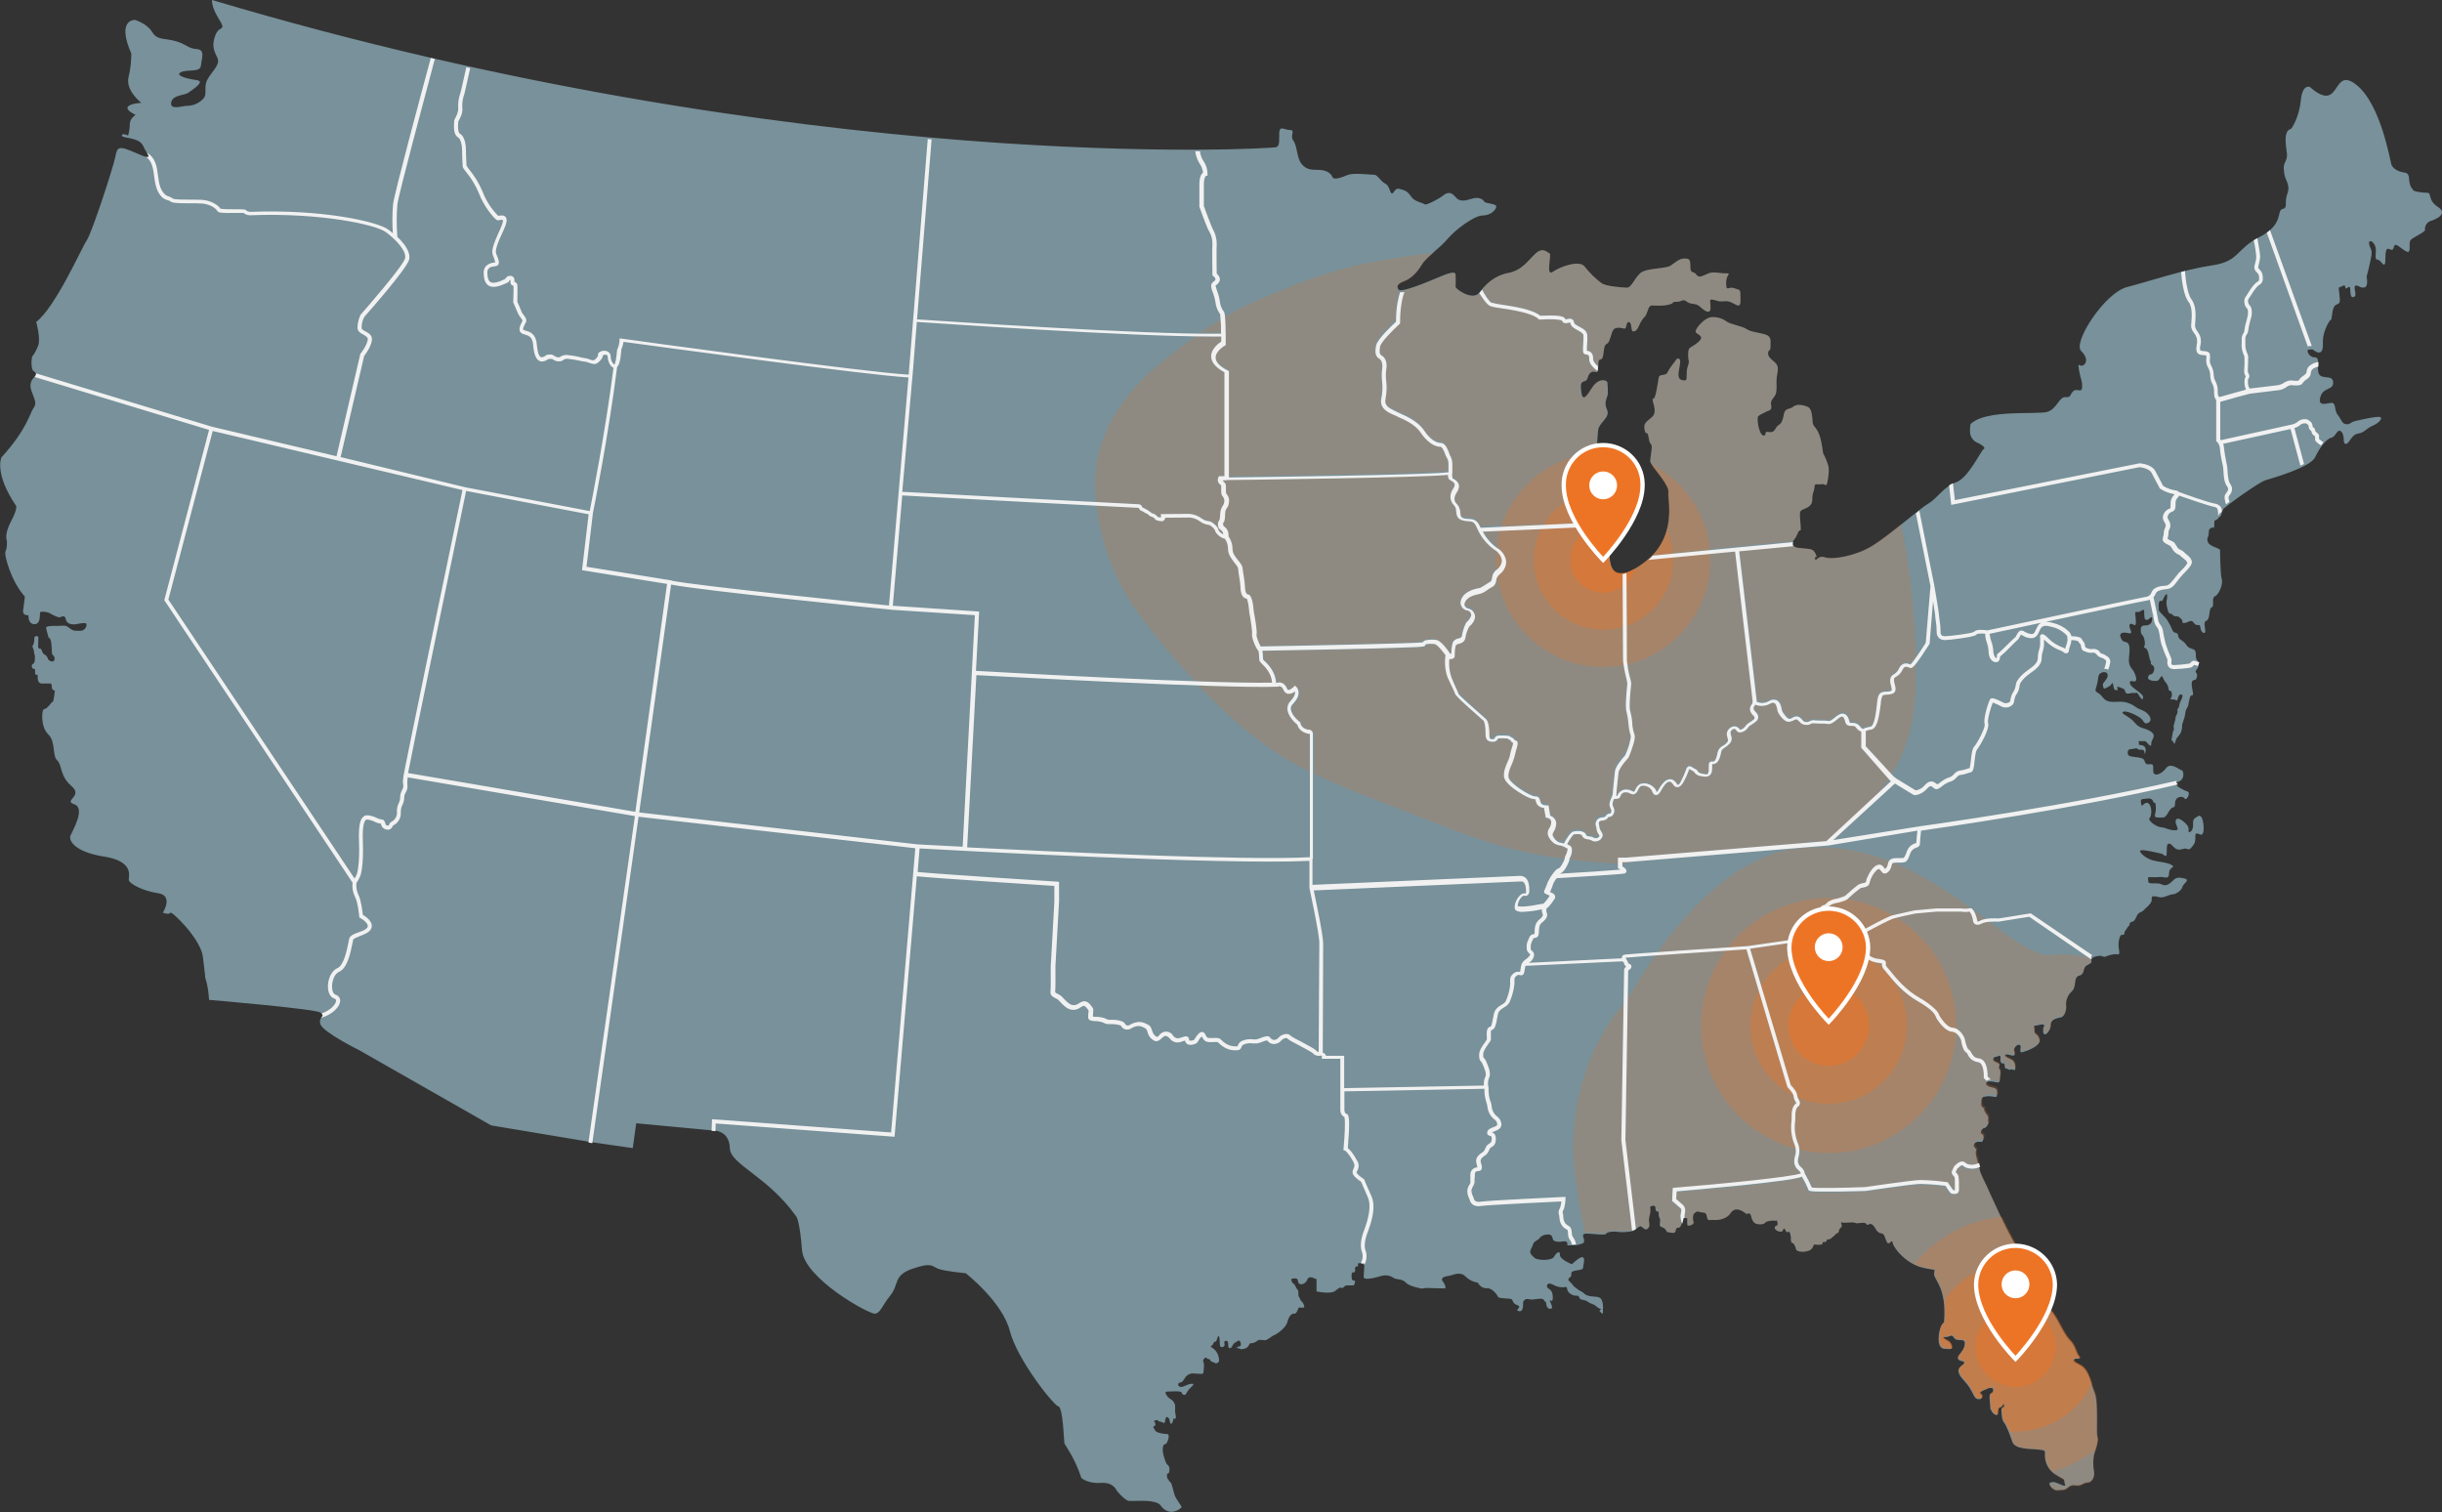 <?xml version="1.0" encoding="UTF-8"?> <svg xmlns="http://www.w3.org/2000/svg" xmlns:xlink="http://www.w3.org/1999/xlink" version="1.1" id="Layer_1" x="0px" y="0px" viewBox="0 0 1140 705.9" style="enable-background:new 0 0 1140 705.9;" xml:space="preserve"><rect x="0" y="0" width="1140" height="705.9" fill="#333333" stroke="none"/> <style type="text/css"> .st0{fill:#78919A;} .st1{opacity:0.25;fill:#ED7425;enable-background:new ;} .st2{opacity:0.33;fill:#ED7425;enable-background:new ;} .st3{opacity:0.5;fill:#ED7425;enable-background:new ;} .st4{opacity:0.2;fill:#ED701E;enable-background:new ;} .st5{opacity:0.75;fill:#ED7425;enable-background:new ;} .st6{fill:#F1F1F1;} .st7{fill:#EE7425;} .st8{fill:none;stroke:#FFFFFF;stroke-width:2;stroke-miterlimit:10;} .st9{fill:#FFFFFF;} </style> <path id="Map" class="st0" d="M1138.1,96.6c-5-3.2-2.7-6.6-5-6.6s-6.3-0.6-6.5-1.2s-1.1-0.7-1.7-3.3s0.3-4.6-2.7-5s-5.2-2-5.8-3.6 s-4.9-28.4-16.5-37.4s-6.7,14.1-21.6,1.1c0,0-3.5-1.5-4.2,6.2s-4.3,13.5-4.8,13.5s-2.5,0.7-2.3,5.6s1.2,6.3,0.2,8.8 s-1.3,2.1-0.9,5.9s3.1,5.5,1.5,9.8s0.5,6.6-2.3,7.2s0.8,7.2-10.6,13s-9.3,11.4-22.3,13.3s-29.1,7.4-39.6,10.1s-25.4,25.9-21.5,29.8 s2.1,6.5,0.6,6.9s-2.3-2.1-1.5,2.4s1.4,4,1.4,7.4s-2.3,0.5-4.1,2.1s-0.8,3-3.7,2.8s-3.8,5.2-8.2,6.8s-28.8-1.4-36.1,5.8 c0,0-0.7,3.8,0.2,5.7c0.6,1.4,1.8,2.6,3.3,3.1c1.5,0.7,3.9,2.2,2.6,2.9s-7,13.4-12.9,15.5s-8.6,7.4-12.9,9.9s-18.3,15-26.2,19.8 s-18.6,6.5-22.1,5.3s-4.4,2.7-4.6,0.7s1.5,0.5,0.3-2.2s-2.6-2.2-4.8-2.6s-5.6,0.1-5.8-2.1s0.8-1.5,2.1-4.8s1.7,0.3,1.5-3.6 s-0.9-6.6,0.4-7.4s5-1.4,5-4.8s0.6-3.2,0.9-5s0-2.5,1.5-2.3s3-0.5,3.8,0.4s1.7-5.4,1.5-7.8s-2.2-6.4-2.5-6.8s-0.5-5.1-1.9-8.9 s-2.9-3.7-3.1-5.8s-0.2-6.3-2.2-7.2s-5.2-1.6-6.9-0.1s-3.8,0.2-4.4,3.8s-1.5,4.2-2.7,5s-1.4,3.6-4.2,3s-0.7,2.1-2.7,1.6 s-3.2-8.1-2.3-9s1.8-1,3.3-1.9s3.3-0.5,2.7-3.3s2.2-3.5,2.4-6.2c0.2-1.5,0.2-2.9,0.1-4.4c-0.1-3.6,1.3-6,0.3-8s-4.4-3.2-4.2-5.6 s1.1-0.1,1.1-3.2s0.7-4.8-3.3-5.8s-6-1-7.9-2.3s-7.7-2.3-9.1-3.4c-2.2-1.6-4.9-2.4-7.5-2.1c-2.9,0.4-6.7,4.6-7.1,6.4s5,1.9,1.2,5.2 s-4.6,1.7-4.7,5.6s0.9,2.6-0.2,5.8s0.2,6.5-1.3,6.5s-3.4-0.2-3-3.5s1.4-6.1,0.2-6.6s-1.3,0.7-3.5,3.4s-1.4,3.8-3.8,4.1 s-2,0.7-2.5,3.4s-1.1,7.8-2.3,7.8s2.7,5.9-0.6,8.6s-3.8,3.1-3.3,6s1.3-0.5,1.9,3.8s1.9,1.1,1.2,6.4s-0.8,4.2,0.5,6.3 s8.1,9.6,7.5,12.6s5,21.7-12.7,33.8c-17.7,12.1-14.2-6-15.1-9.6s-4-6.5-4-11.6s1.6-11-0.5-12.3s-3.3-10.8-2.2-13.6s1.2-12.6,1.7-16 s5.8-5.7,4.1-9.4s0.3-5.5,0.4-7.4c0-1.7,0-3.4-0.2-5.1c-0.1-1.5-4.2-2.3-7,2.1s-4.6,6.9-5.2,2.1s0.3-4.4,1.9-5.1s0.7-2.7,2.7-4 s3.3,2.1,3.3-3.2s1.9-0.1,2.5-6.1s1.7-2.1,3-6.4s1.5-4.9,3.7-5.1s3.5,1.3,3.8-0.5s0.9-2.7,1.8-1.9s0.5,4.1,1.4,4.1s1.7-0.1,2.8-2.6 c0.7-1.7,1.7-3.3,3-4.6c1-1.2,1.2-4.9,3-4.9s4.8,0.4,8-0.4s0.7-1.3,3.5-1.3s2.9-1.6,4.8-0.1s4.3,0.6,6,2.2s5,4.3,5.1,0.9 s-1.1-4.5,1.6-3.9s1.6,0.9,5.4,0.6s7.1,5,7-0.5s0.2-4.4-2.8-5.5s-3.9,2-3.9-2.5s3-4.5-0.4-4.5s-5.3-1-8,0.1s-4.3,2.3-5.5,0.5 s-2.8-0.1-2.8-3.6s-0.4-3.9-2.8-3.9s-4.2,1.8-6.4,3.3s-11,1.1-13.9,3.3c-2.9,2.3-4.3,7.1-6.6,7s-9.9-0.6-11.9-2.2 c-2.9-2.2-5.5-4.8-7.8-7.7c-2.3-3.1-11.3,0-14.8,2.5s-0.5-8.2-1.5-8.6s-3.1-3.1-6.5,0s-6.3,7.9-12.7,9.1c-6.5,1.2-10.6,5.2-13.6,9.2 s-11.1-1.6-11.1-2.7s0.1-3.6,0-5.7s-4.5-0.2-9,1.7s-16.5,6.9-17.6,5.3s-0.5-2.8,2.7-4s6.2-4.3,8.1-7.6s8.8-8.1,12.2-12.2 s12.4-10.8,16.2-10.8s6.4-2.7,6.4-4.2s-5-1.2-5.7-2.4s-2.7-2.2-5.8-1.2s-5.7,1.5-7.5-0.8s-3.6-2.5-5.7-0.8s-8.1,4.8-8.7,4.2 s-4.5-1.3-5.9-3.1s-2-3-4.4-3.7s-2.7-1-4.3,1.2s-1.4-2.9-3.7-4s-3.7-4.2-5.2-4.2s-9.5-1-12.2,0s-6.7,2.8-7.4,1s-2.9-3.3-6.6-3.3 s-5.6-0.2-7.8-2.8s-2-8.5-3.8-10.8s1.1-5-1.5-5s-4.8-2.2-5.1,1c-0.2,3.2,0.5,6.2-1.4,7S375.5,82.4,99,0c0,0-0.5,3,3.2,8.9 s0.2,2.8-1.6,7.4s-0.9,7.1,0.8,10.5S99.1,33,96.9,37s0.3,6.8-2.2,9.3c-2,2-4.6,3.1-7.4,3.1c-2.2,0-8,2.2-7.4-1.5s6.5-3.4,8-4.6 s8.4-5.3,3.9-5.9s-10.4-2.2-7.3-3.7s9,0.3,9.3-3.1s2.2-7.4-2-7.7s-4.5-2.2-9.8-3.7s-8.6-0.3-11-4.3s-8-5.6-8-5.6S54.2,8.8,61.3,25 c0,3.7-0.4,7.4-1.3,11c-1.5,6.4,6,12,6,12s-5.6,0.3-6.4,2s3.7,3.6,3.7,3.6s-2.7,1.7-2.7,4.3c0,1.8-0.3,3.6-0.8,5.4 c0,0-2.9-1.5-2.9,0c0,1.4,8.1,0.6,9.9,4.8s6,7.4-2.9,3.5s-9.1-3.1-10.1,1.8s-10.9,35.3-13.3,38.8S26,143.3,16.9,150.3 c0,0,2.2,7.6,0.9,11.1c-0.7,1.8-1.6,3.6-2.8,5.1c-0.4,1.9-0.4,3.8,0,5.7c0.6,1.8,2.3,1.3,1.6,2.9s-3.5,2.8-1.9,7.4s2.6,5.7,0.9,8.1 s-3.1,10-14.9,22.9c0,0-3.6,7.2,6.7,22.5c0,0,1.2,0.9-2.2,7.3s-2,9.1-2,9.1s0.3,3.2-0.6,4.9s2.8,14.5,9,21.2c0,0-0.4,3.7-0.8,6.4 s2.5,2.3,2.5,2.3s-0.4,4.1,2.7,4.2s2.5-4.5,2.7-5.4s3.9-0.2,4.6,0.3s3.5,1.9,4.4,1.9s2.5-1.5,3,0.8s2.5,2.5,3.9,2.5s5.8-1.4,5.8,0 c0,1.7-1.3,3-3,3h-0.1c-1.9-0.1-3,0.3-4.9-1.3s-2.8-1-5.2-1s-5.9-0.1-5.7,1s1.2,4.5,1.2,4.5s1-0.1,1.3,3s0.1,4.4,0.4,4.8 s1.5,1.2,1,2.6s-2.6,0.5-3-0.5c-0.3-1-0.9-1.7-1.8-2.2c-0.8-0.3-0.8-1.3-1.3-2.2s-1.5,0.4-1.5-1.7s0.3-4.3-0.1-4.4s-1.8-0.6-1.7,1.3 c0.1,1.2-0.3,2.4-0.9,3.4c0.4,0.8,0.7,1.7,0.8,2.6c0.1,1.5,0.4,0.8,0.4,2.6s-0.2,2.6-1,3s-0.5,2.2,0.3,2.2s0.8,0.3,0.8,1.8 s0.9,1,0.9,1s0.3-0.9,0.3,1.5s1.5,2.6,1.9,2.6h4.3c0,0,0.4,0.4,0.4,1.8c0,0.8,0.6,1.5,1.4,1.5c0,0-0.5,5.2-1,5.2s-2.5,3.4-3.9,3.4 s-1.8,8.4,1.8,11.8s1.8,10,4.2,12.2s1.1,7.2,6.7,12s-4.1,6.7,1.3,8.5s-0.9,12.4-1.8,14.6s1.7,7.6,15.7,9.8s11.5,9.1,11.5,10.8 s6.3,5.2,13.7,6.3s2.2,9.1,2.2,9.1s3.1,1.1,3.5,0s14.1,12,15.2,20.5s1.1,9.8,1.1,9.8s0.8,2.6,1.1,4.4c0.2,1.2,0.4,2.5,0.5,3.7 l0.2,2.3c0,0,48.8,4.1,52,5.9s-1.3,1.7,0,5.5s18.3,12.2,18.3,12.2l61.4,35l46.7,7.8l19.4,2.8l1.6-11.6l37.2,3.5c0,0,6.3,0.4,6.5,8.1 s17.5,12.9,31.1,32c0,0,1.6,2.3,2.6,15.6s31.5,30.1,34.1,29.7s3.1-3.5,7.2-8.6s1.2-9.3,10.3-12.4s8.9-1.2,11.9,0s12.9,2.1,12.9,2.1 s17.1,13.3,20.6,26.9s20.5,34.8,22.7,35.3s2.6,16.8,2.8,17.3s5.1,7.2,7.9,16.1c0,0,3,2.7,9,2.3c5.9-0.4,7.1,3,7.7,3.8 s3.9,4.5,5.5,4.6s6.1-0.1,8.1,0s5.6,0.5,6.7,2.1s3,3.2,5.5,3c1.6-0.2,3.1-0.9,4.2-2c0.6-0.5-2.7-3.8-3.3-6.3s-1.4-5-1.4-5s-2-2-2-3 s-0.2-1.6,0.5-1.6s1-3.2,0-3.8s-1.5-2.5-2.1-4.6s-0.6-5.2,0.6-5.2s2.7-4.8,1.1-4.8s-4.9-0.6-5.5-1.5s-1.5-2.2-0.6-2.2s0.6-1.8,0-2.2 s1.6-0.7,1.6-0.7c0.1,0.4,0.4,0.7,0.9,0.7c0.7,0,2.3,1.2,2.5,0.4s0.2-3.1,1.4-2.3s0.7,3,1.5,3s1.1-2.5,1.1-2.5s1.6,1,1-1.7 s0.2-4-0.5-5.2s-0.4-1.2-2.1-2.3s-2.7-3.3-1.7-3.3s7.1-0.6,7.2,0.5s1.6,1,1.6,1s0.5-0.7,1.4-2.1s3.7-3.1,1.7-3.1s-4.4,2-5.5,1.4 c-0.6-0.1-0.9-0.6-0.9-1.1s0.6-0.9,1.1-0.9c0.7,0,1.4-0.9,2.3-2.5c0.9-1.1,2.2-1.8,3.7-1.7c0.5,0,1.2,0.1,1.7,0.1s3,0.5,3-0.5 s0.6-3.8,0-4.8s0.9-2.8,1.5-2s1.7,0.3,1.7,1s1.6,1,1.6,1s1,0.9,1.7,0.3s1-0.3,0.7-2.3c-0.3-1.9-1.4-3.7-3.1-4.8 c-1.3-0.7-0.6-0.5,0.2-1.4s0.2-1.4,1.2-1.4s1-3.3,1.7-2.5s0.1,4.3,0.8,4.8c0.5,0.4,1.3,0.3,1.7-0.3c0.2-0.3,0.3-0.8,0.1-1.1 c-0.4-1.5,1-1.6,1.5-1s-0.1,3.1,0.9,3.1s0.9-0.5,1.6-1.6s1.1-0.9,2.3-1.8s1.9,2.3,0.9,2.5s-2.1,0.9-1,0.9s1,0.9,3.3,0.2 s1.8-2.5,2.8-2.5c1.1,0,2.2-0.4,3.1-1.2c0.6-0.7,2.3-0.2,3.5-0.2s2.9-1.8,4.4-2.4s5.6-3.7,6.1-6.1s2-4.2,3.2-3.9s1.9-2.9,2.2-2.9 s2.4,0.4,2.5-0.3c-0.1-1-0.6-2-1.4-2.7c-0.5-0.2-0.3-0.9-1-1.8s-0.2-2.7-0.5-3.1c-0.6-0.7-1.1-1.6-1.5-2.5c-0.2-0.6-1.1-0.8-1.4-1.6 s-0.7-1.5,0.6-1.5s2-0.5,2.3,1.5s3.5,1.3,4.3-1s3.8-0.3,3.8-0.3s0.5-0.2,0.5,0s0,5.8,0,5.8s6.6,1.5,8.8-0.3s2.4-1.6,3-1.3 s1.2-1.2,2.4-1.2h3.2c0,0,1.3-2.5,0-2.3s-1-2.2-1-3s0.9-0.9,1.2-0.8s0.5-0.7,0.4-1.8s1-1,1.3-1s-0.1-1.2,0-1.3s1.3-0.4,1.6-0.1 s1.3,0.1,1.4,0.1s-0.2,4.4-0.3,6.2s5.2,0.5,8.2-0.4c2-0.6,4.2-0.3,5.9,1c1.1,0.7,4,0.3,5.5,2s5.8,2.5,7,2.8s1.3-0.3,3.2-0.2 s6.8,0.2,8,0.2s-0.6-3.2-1-3.5s-0.4-1.1,0.3-1.6s2.4-0.7,3.4-0.9s4.7-2.1,7,0.4c1.6,1.6,3.6,2.6,5.8,2.9c0,0,1.3,2.8,4.1,2.6 s5,3.3,5.4,4.1s5.5,0.6,6.2,1s0.5,2.1,2.7,2.8s-0.3,2,0,2.4s2.2,1.2,2.6-1.2s-0.3-2.4,0.7-3.5s2.5-0.2,3.8-0.3s4.9-0.9,5.3,0.2 s1,0.1,1.2,2.2s2.3,2.3,2.6,1.5s-0.8-2.6-1-3.4s1.4,1.5,1.4-1.3s-0.9-3.7-2.1-4.4s-0.8-3.3,2.1-1.8c1.7,1,3.7,1.5,5.6,1.2 c1.1-0.1,0.8-0.3,1.2,1.3s2.7,2.8,4.1,2.7s1.1,0.4,1.7,1.3s2.2,0.4,3.7,1.5s2.4,1,3.4,1.7s1.6,1.5,2.5,1.6s-0.8,0.8-0.3,1.2 s1.6,2,1.5,0.3s0.3-2.3-0.2-4.5s-1.6-2.6-4.1-2.7s-3.8-0.7-4.7-1.6s-1.8-0.9-3.2-2.1s-1.2-0.7-2.1-2s-1.9-1.4-1.8-2.3 s0.8-0.9,1.1-1.3s0.1-0.3,0.3-1.8s5.4-0.8,5.4-2.3s2.9-9.3-5.2-1.7c0,0-5.7-2.2-5.6-4.4s-1.6-1.1-2.7,0.9s-7.9,1.8-9.2,0.5 s-2.6-2.2-1.6-4s0.8-2.7,1.8-3.5s1.5-0.7,2.5-2s4.2-1.8,5.1-1s0.5,2.1,1.4,2.6c1,0.4,2,0.5,3,0.4c0.9,0,2.6-0.7,3.1,0.5 s-0.6,1.3,0.7,1.2s3.5,0.1,4.9-0.4s2.3-0.3,2.3-1.8s-1.3-2.8,0.3-3.2s9.7,1,10,0s4-1.2,5.3-0.9c2.4,0.3,4.9,0.1,7.2-0.4 c1.4-0.5,3-2.7,3.9-2.1s1.8,1.8,2.7,1.2s1.2-1.2,1-2.7c-0.2-1-0.2-2,0-2.9c0.2-0.7,0.8-3.2,0.4-4.2s2.5-1.8,2.5-0.2s0.7,1.9,1.2,1.9 s0.3-0.5,0.3,1.1s0.6,1.7,0.7,2.7s-0.6,2.8,0.3,3.2s1.5,0.4,2.2,1.3s0.4,1.3,1.4,1.3s1.7,0.5,2.7,0.2s0.4-2.3,1.5-2.3s1-0.3,1.4-0.7 c0.5-0.9,0.8-1.8,0.9-2.8c0.1-0.6,0-0.9,0.9-1s1.4-0.2,1.4,0.6c-0.1,0.8-0.1,1.6,0,2.5c0.1,1,3.4-0.1,2.9-1.3s-0.4-3.5,0.3-4 s1-1.3,2.6-0.7s2.9-0.4,3.3,2.1s1.4,1.5,2.5,1.6s6.1,0.5,8.6-3.2s6.5-0.2,7.2,0.3s1.8-1.3,2.4,1.3s1.7,3.4,3.2,3.6s2.9,0,3.3-0.7 s3.5-1.2,4.3-0.9s1.2-1,1.5,1s-1.3,0.9-1.3,2.3s3.3,2.5,3.7,1.3s0.8-1.4,1.5,0.2s1.5-1.1,2.1,1.6s0,1.1,0.3,3s0.7,0.1,1.5,1.8 s0.4,0.2,0.8,2s5.4,1.5,6.9,0.3s1-2.5,1.8-2.4c1,0.1,2.1,0.2,3.1,0c1.2-0.2-0.1-1.3,1.5-1.2s0.5-1.3,1.7-1.2s1.8-1,2.5-1.4 s0.8-1.1,1.6-1.4s0.9-0.7,1-1.5s1.3-1.3,1.3-2s-0.9-2,0.2-1.6s5.2-0.4,6,0.2s4.8-0.8,5.3,0.6s1.8-2.2,4.2,2s3.3,0.2,4.8,5 s2.7-1.1,3.3,1.8s6.7,9.8,13.9,11.5s5.4,0,5.4,3s6,6.2,4.6,22.7c0,0-1.8,0.6-2.4,5.8s1.3,6.4,2.6,6.4s3.6,0.5,3.4-0.5 c-0.1-1.2-0.7-2.3-1.7-3c-1.2-0.6-3.8-2-1.2-2s2.6-1.7,4,0.4s5-0.2,5,2.5s-2,4.6-2.8,5.7s-0.6,2.2,1.3,2.6s1.4,1.2,0.2,2.1 s-3.5,2.4,1,7.1s4.1,8.3,6.5,8.6s2.1-1.8,1-2.5s1.8-1.7,2.8-2.1c0.8-0.5,1.7-0.7,2.7-0.6c0.9,0.2,0.7,2.4-0.5,2.6s-0.3,4.5-0.3,6.3 s0.1,0.4,0.6,1.8s2.8,2.7,2.8,1.4s0.1-3.1,1.3-3.1s1.3-2.9,1.7-1s-1.3,0.4-1.2,2.3s0.2,4.7,1.2,5.8s2.7,5.4,3.9,9s8.2,3.2,12,3.6 s3.2,0.5,3.2,2.7c0,3.6,1.8,7,4.9,8.9c4.2,2.6,4.2,2.1,4.2,3.3s0.9,2,0,2s-4-1.7-4.9-1.7s-2.6,0-1.9,1.4c0.6,1.2,1.7,2,2.9,2.4 c1.1,0,2.3-0.1,3.4-0.2c2.3-0.2,2.5-2.6,5.6-2.1s3.3-1.2,5.7-1.3s3.5-3.2,3-5.4c-0.5-2.6-0.4-5.3,0.1-7.9c0.5-1.6,2.2-6.3,1.5-7.9 s0.6-16.3-1.3-20.7s-2.6-10.9-7.2-13s-2.1-2.9-1.4-2.9s2.4,0.5,1-1.3s-1.3-4.5-4.3-7.5s-5.8-11-8.8-13.7s-6.9-10.7-6.9-13 s-5.1-14.8-7.7-15.8s-14.9-29-15-29.2s-3.1-6-3.3-7.7s-2.5-7.9-1.7-8.8s-1.8-1.7-0.9-3.2s2.8-1,3.5-1s1.5-3.2,0.2-3.6 s-0.2-2.7,0.9-2.8s2.4-2.3,2-3.1s0.5-1.7-0.6-3.1s-1.9-3-1-3c-1-0.2-1.8-1.1-1.7-2.1c0-2.5,0.3-3.2,1.4-3.4c1-0.2,2-0.3,3-0.2 c0.9,0,2.9,0.8,2.9-0.2s0.8-3.3-1.6-3.8s-3.6-1-3.4-2.2s3.7-0.6,4.4-0.4s2,0.3,1.9-0.6s0.9-4.5-0.1-5.5s1.1-2-0.9-2.9s-2-0.9-2-1.8 s1.2-1.1,1.7-1.1s1.7-1.2,1.7,0.4s-0.3,1.4,0.3,2.4s1.3-0.5,1.6,1.1s0.1,1.7,0.9,1.7s1.1,0.9,2,0.4s2.2,1.5,2.1-1s-0.9-3.3-2.6-4 s-3-1.7-1.7-2s3.9,1.4,4-0.1s-0.8-1.8,0.1-3.2s2.7-1.8,2.7-0.3s-0.7,2.9,0.9,2.5s8.9-2.9,7.9-6s-2.5-2-2.4-4.1s-0.7-2.3,0.5-2.3 s4.1-1.3,4.1,0.1s-0.5-0.9-0.5,2.5s3.5,0.3,3.5-2.8s3.4-3.2,5-3.7s2.4-3.6,2.2-5.1c-0.3-2.6,0.7-5.2,2.6-6.9 c2.6-2.4,0.5-6.6,3.5-7.4s1.3-3.5,3.6-4.8s2.4-1.3,2-2.5s3.5-2.3,4.9-1.9s1,0.6,2,0.2s3.8-1.3,5.1-1s1.3-0.4,1-2.3 c-0.3-1.7-0.3-3.5,0.2-5.1c0.5-1.2,0.3-1.7,1.6-1.7s0.1-0.6,1.3-2.1s0.4-1,1.4-1.9s-0.2-1.7,1.7-2.1s1.7-3.5,3.6-4.3 s1.6-1.1,2.9-2.2s2.6-2.5,2.6-3.7s-0.3-1.7,1.2-1.7s2,0.7,3.7,0.5s3.6-1.4,4.9-1.4s4.1-1.7,4.5-3.4s3.9-3.3,1-4s-4-0.4-5.2,0.8 s-3.2,3.2-5.4,2s-6.3,0.3-6.3-1.4s-0.8-2,1-2c1.6,0.1,3.1,0,4.7-0.1c1.5-0.2,4,1.5,4-1.7s3.5-2.7,1-4s-5.5-1.2-8.8-2.1 s-7.4-4.6-5-4.7s8.3,1.5,9.2,1.6s2.5,2.6,2.5-0.3s0-4.8,1.4-4.3s1.7,2,3.5,2.6s3-0.8,4.5-0.2s2-0.4,3.3-2.2c1.3-1.9,0-5,1.3-5 s2.6,1.7,3.1-0.8s-0.3-8.6-2.5-7.3s-2.4,1.6-2.3,4c0.1,2.4-1.2,3.7-1.9,3.4s0.6-1.7-1.2-3.6s-4.5-3.8-5-1.7s2.6,4.6-0.5,4.5 s-3.9-1.2-6.3-1.4s-6.5-3.3-5.4-4.3s1.2-5.8-0.6-6.9s-2.9,2.3-3.3,0.5s-0.2-2.5,1-2.5s3.8-1,4.5,1s1-1,1.3,2.5s-1.4,4.8,0.4,5.1 c1.1,0.1,2.1,0.1,3.2,0c1.6,0,2.7-4.3,4.3-4.6s0.7-1.8,1.4-3.5s3.4-2,4.2-0.7s3-2.8,1.3-3.3s-7.8-3.5-4.4-4.5s2.6-5.3,1.7-5.4 s-5.1-4-7.3-1s-6.1,4.3-6,1.2s-0.1-3.2-2.2-3s-1.3-2-2.8-2.7s-5.4-0.7-6.3-1.3s-1-3.1,0.8-3.1s2.6-0.8,3.3,0 c0.3,0.4,1.1,0.2,1.8,0.3s1.3,0.2,1.3,1.2c0.1,2,1.2-1.4,0.1-2.6s-3-0.4-2.7-1.4s-1.1-1.3,0.9-1.2s2-0.4,3.1,0.9s1.8,1.9,1.8,0.1 s2.6-3.4-0.1-5.4s-5.1-1.1-7.6-4.2s-7-4.3-5.4-5.1s7.2,2,8.5,3.3s1.4,2.9,3.4,1.7s0.3-4.5-3.4-5.9s-2.7-2.1-6.8-3.4 s-8.4,1.2-11.2-2.4s-4.2-1.6-3-5.2s0.2-5.8,2.7-6.5s3.2,1.3,1.9,3.2s-1.9,1.8-1.5,3.4s0.7,0.9,2.5,0.1s1.8-2.9,2.2-0.9 s0.4,2.5,1.7,2.5s-1.2-2.4,1.5-1.3s1.9,0.7,2.5,2.2s2.8,0.1,3.8,0.4s1.3-0.8,2.2,0.6s2.1,3.5,2.3,1.5s-5.9-4.5-6.2-6.6 s2.1-0.3,2.7-1.1s0.1-2.4-0.7-4.1s-2.9-2.6-2.4-6.9s0.3-6.4-1-7s-1.8,0.1-2.8-2.1s0.6-2.4,1.7-2.5s3.9,1.4,2.9-1s-0.7-3.1,0.3-3.1 s2.2,2.1,2.1-1.3s-1-4.5,0.7-4.2s3.2-2.5,3.2,0.1s0.1,3.6,1.2,3.6s2.7-2.7,2.5-0.2s-2.1,2.8-3.6,2.8s-1.9,1-1.7,2.9s1.3,1.1,1.8,4.3 s-1.2,2.6,0.4,3.4s1.6,4.9,2.3,5.9s-0.6,1.1,1,2.1s0.4,4.2-0.8,4.2s-1.9,2.1-0.7,2.5c1.1,0.6,2.4,0.7,3.7,0.5 c1.4-0.4,1.8-3.6,2.7-1.3s2.2,2.5,2.5,4.8s1.3,0.1,1.6,2.6s-2,2.6,0.3,2.6s1.9,1.6,2.6-0.8s2-1.2,2-1.2s0.4,0.4-0.7,2.6 s-0.5,2.7-1.3,3.6s0.3,1-0.6,2.8s-0.3,0.7-0.9,3.3s-0.7,1.2-0.5,3.3s-0.1-0.9-0.7,3.1s-0.6,2,0.1,2.6s0.7,2.7,1.4,0.2s2.1-2.3,2.8-5 s-0.3-1.4,0.9-4.6s0.5-3.4,1.4-5.4s0.5,0.1,1.1-3.1s0.9-3.3,1.8-3.4c0.9-0.1-1.4-5.6,0-6.7s1.4,0.4,2-1.9s-1.6-1.5-0.1-3.4 s1.1-3.1,0-4.6s0.7-4.2-2.1-5s-2.5-2-3.8-3.1s-2.6-1.4-2.8-3.2s-1.8-0.6-2.6-2.3c-0.6-1.6-1.4-3.1-2.3-4.6c-1.2-2-4.2-4.1-4.1-5 s-0.3-3,0.3-3.9s1.1,0.5,1.7-1s1.9-3.6,1.9-1.6s-0.6,2.5-0.2,4.5s0.7,3.8,1.8,3.8s0.9,1.2,2.4,1.2s1.6,0.3,2.7,1.4s-0.5,1.7,1.3,1.7 s3.1-2.1,4.5,0c1.4,2.1,2.8-0.2,3,2.1s2.2,3.5,2.3,1.8s-1.2-4.3,0.6-5s0.9-5.7,2.4-6.2s-0.4-4.3,1.6-5.2s3.8-6.1,3.1-8 s-0.8-12.6-0.8-13.5s-4.7-1.6-5.6-3.6s0.2-2.2,0.3-4s0-2,1-2.7s1.6,0.7,1.6-1.3s-0.1-2.2,1-2.6s0.9-1.2,1.6-1.4s0.9-2.3,1.6-3.5 s16.7-12.6,19.6-13.5s21-5.9,23.3-10.8s5.5-8.7,7.6-9.1s2.7-4.6,4.6-2.8s0.4,5.7,2.1,5.7s2.5-4.3,5.7-4.8s3.6-2.3,6.9-3.7 s5.2-4.1,2.8-4.1s-7.4,1.1-10.5,1.8s-2.8,1.9-4.8,1.6s-2-2-3.9-4.4s-0.4-6-3.4-5.5s-5.9,1.4-4.6-3s6-2.8,5.9-6.6s-5.2-1.2-6.6-3.9 s0.9-7.8-2-7.8s-4.1-3.6-2.8-3.6s1.4-0.5,3,0.7s3.9,1.2,3.6-3.6s2.5-9.8,3.4-10.8s0.2,1.6,1.1-3.9s3.6-2,3.4-6s-0.9-5.5-0.2-5.5 s2.7-1.9,2.8,0s2.3-2.1,2.3,1.1s0.7,4.1,2,3.2s-1.1-5.1,0.7-5.1s1.4,1.1,3.7,0.9s1.2-5,1.2-5s2-7.6,2.3-10.3s-0.7-2.8-1.1-5 s1.8-1.6,2.8,0.9s-0.7,6.4,1.1,6.4s3.7,5.7,3.7-0.7s1.6-3.9,3-3.9s0.3-3.6,3-1.8s5.3,4.6,5.3,1.1s-0.2-3.7,2-5s5.5-3,5.2-3.7 s0.3-3.4,2.7-4.1S1143,99.8,1138.1,96.6L1138.1,96.6z"></path> <g id="atlanta"> <circle class="st1" cx="853.7" cy="478.8" r="59.5"></circle> <circle class="st2" cx="853.7" cy="478.8" r="36.5"></circle> <circle class="st3" cx="853.7" cy="478.8" r="18.8"></circle> <path class="st4" d="M750.3,575.5c0.3-1,4-1.2,5.3-0.9c2.1,0.2,4.3,0.2,6.4-0.2l-5-42.2v-0.1c0-0.6,0.7-40.8,1.1-63.7 c-18.1,21.2-26.1,50.9-23,78.3c1.1,9.7,2.7,19.3,4.8,28.9c0.1-0.1,0.2-0.1,0.4-0.1C741.9,575,750,576.5,750.3,575.5L750.3,575.5z M928,504.3L928,504.3L928,504.3z M836.3,506.6c0.8,0.8,3,3.2,3,5c0.1,0.5,0.3,1,0.6,1.5c0.5,0.9,1.3,2.4-0.2,3.5 c-0.9,0.7-1.4,2.5-1.3,5c0,0.7,0,1.5-0.1,2.2c-0.4,3.1,0,6.2,1,9.2c1,2.2,1.2,4.8,0.6,7.1c-0.2,0.8-0.3,1.5-0.3,2.3 c0.1,1,0.6,1.9,1.5,2.5c0.9,0.7,1.5,1.8,1.7,2.9c1.2,2.1,2.4,4.3,3.3,6.6c2.3,0.3,14.2,0.2,24.9-0.2c1.4-0.2,21.5-3.2,25.8-3.3 c4.1,0.1,8.3,0.4,12.4,1h0.4l0.2,0.4c0.7,1.1,1.5,2.3,2.3,3.3c0.3,0.1,0.5,0.1,0.8,0.1c0-0.5,0-1.3,0-2.2c0-1.4,0-3.3-0.1-3.8 c-0.1-0.2-0.3-0.5-0.5-0.7c-0.5-0.6-1.3-1.5-0.6-2.6c0.2-0.3,0.3-0.6,0.4-0.9c0.2-0.6,0.5-1.1,1-1.5c0.1-0.1,0.2-0.2,0.3-0.3 c0.8-0.7,2.6-2.3,4.4-0.9c0.6,0.6,1.4,0.9,2.2,0.9l1,0.1c1.1-0.1,2.2-0.3,3.2-0.8c-0.7-2.5-1.8-5.9-1.2-6.5 c0.8-0.9-1.8-1.7-0.9-3.2s2.8-1,3.5-1s1.5-3.2,0.2-3.6s-0.2-2.7,0.9-2.8s2.4-2.3,2-3.1s0.5-1.7-0.6-3.1s-1.9-3-1-3 c-1-0.2-1.8-1.1-1.7-2.1c0-2.5,0.3-3.2,1.4-3.4c1-0.2,2-0.3,3-0.2c0.9,0,2.9,0.8,2.9-0.2s0.8-3.3-1.6-3.8s-3.6-1-3.4-2.2v-0.1v0.1 l-1.4-1.4V503c0.1-1.7-0.2-6.7-2.6-7c-2.1-0.3-4-1.6-4.9-3.6c-0.1-0.3-0.3-0.5-0.5-0.8c-1.6-0.6-2.3-4.2-2.6-5.8 c-0.1-0.7-1.8-3.9-4.1-4c-3.3-0.2-6.1-4.3-7.2-6c-0.2-0.3-0.3-0.6-0.4-0.8c-0.6-1.3-1.5-3.4-8.4-7.4s-11.5-9.6-14.2-12.9 c-0.6-0.8-1.2-1.4-1.6-1.9c-0.8-0.7-1.2-1.8-1-2.9c-0.6-0.2-1.2-0.3-1.7-0.3c-2-0.2-4-0.9-5.6-2.2c-0.9-0.7-1.9-1.3-3-1.7 c-1.7-0.7-2.8-1.3-3-2.3s0.6-2.1,1.8-3.6l0.5-0.6c0.5-0.6,1-1.3,1.3-2c-3.3-0.1-6.7-0.2-10-0.2l-41.9,6L836.3,506.6z"></path> <g> <path class="st4" d="M785.4,571c-0.1,0.2-0.1,0.3-0.1,0.5C785.3,571.3,785.4,571.2,785.4,571z"></path> <path class="st4" d="M785.5,570.5c0,0.1-0.1,0.2-0.1,0.3C785.5,570.7,785.5,570.6,785.5,570.5z"></path> <path class="st4" d="M974.1,446.9c-4-1-8-1.4-12.1-1.4c-2.1,0-4.3,0.2-6.4,0.5c-22.8-3.7-58.6-56.3-116.6-49.9 c-44.8,4.9-78.1,69-79.3,70.4c-0.4,21.8-1,62.9-1.1,65.8l4.9,41.6c1.1-0.8,2.2-2,2.9-1.5c0.9,0.6,1.8,1.8,2.7,1.2s1.2-1.2,1-2.7 c-0.2-1-0.2-2,0-2.9c0.2-0.7,0.8-3.2,0.4-4.2s2.5-1.7,2.5-0.2s0.7,1.9,1.2,1.9s0.3-0.5,0.3,1.1s0.6,1.7,0.7,2.7s-0.6,2.8,0.3,3.2 s1.5,0.4,2.2,1.3s0.4,1.3,1.4,1.3s1.7,0.5,2.7,0.2s0.4-2.3,1.5-2.3s1-0.3,1.4-0.7c0.2-0.3,0.3-0.6,0.4-0.9l-0.4-1.2 c-0.4-1.2-0.5-2.5-0.2-3.7c0.1-0.4,0.2-0.9,0.2-1.3c0-0.8-0.3-1-0.8-1.4c-0.2-0.2-0.5-0.4-0.7-0.6c-0.7-0.7-2.4-2.1-2.4-2.1 l-0.4-0.3l0.3-6.1l0.8-0.1c21-1.7,54.9-5,59-6.7c-0.2-0.6-0.6-1.1-1.1-1.5c-1.2-0.9-1.9-2.3-2-3.8c0-0.9,0.1-1.9,0.4-2.8 c0.6-2,0.4-4.1-0.5-6c-1.2-3.2-1.6-6.6-1.2-10c0-0.8,0.1-1.5,0.1-2c-0.1-2.3,0.2-5.2,2.1-6.6h0.1c-0.1-0.4-0.3-0.7-0.5-1 c-0.5-0.7-0.7-1.5-0.8-2.4c0-0.9-1.5-2.8-2.6-3.9l-0.2-0.2l-0.1-0.2l-19.1-64.2l-7,0.5l7.7-2.3l27-3.9l27.3,1.7 c-0.3,0.6-0.7,1.2-1.2,1.7l-0.4,0.3c-0.6,0.6-1,1.2-1.4,1.9c0,0,0.2,0.4,1.9,1c1.2,0.5,2.3,1.1,3.4,1.9c1.4,1.1,3,1.7,4.7,1.8 c2,0.2,2.7,0.5,3.1,1.1c0.3,0.4,0.3,0.9,0.2,1.3c-0.1,0.4-0.1,0.7,0.5,1.4c0.5,0.5,1,1.1,1.7,2c2.6,3.2,7,8.6,13.6,12.4 c2.6,1.4,4.9,3.1,7,5.1c0.9,0.9,1.7,2,2.2,3.1c0.1,0.2,0.2,0.4,0.3,0.6c1.4,2.3,3.8,5,5.8,5.1c3.5,0.2,5.6,4.3,5.8,5.6 c0.3,2,1,4,1.5,4.4c0.6,0.4,1.1,0.9,1.4,1.6c0.7,1.1,1.4,2.4,3.5,2.7c1.4,0.1,3.2,1.1,3.9,4.9c0.2,1.2,0.3,2.4,0.3,3.6l1.5,1.5 h-0.1c0.9,0,1.7,0.1,2.6,0.4c0.7,0.2,2,0.3,1.9-0.6c-0.1-0.9,0.9-4.5-0.1-5.5s1.1-2-0.9-2.9c-2-0.9-2-0.9-2-1.8 c0-0.9,1.2-1.1,1.7-1.1s1.7-1.2,1.7,0.4c0,1.6-0.3,1.4,0.3,2.4s1.3-0.5,1.6,1.1c0.3,1.6,0.1,1.7,0.9,1.7s1.1,0.9,2,0.4 s2.2,1.5,2.1-1s-0.9-3.3-2.6-4s-3-1.7-1.7-2s3.9,1.4,4-0.1s-0.8-1.8,0.1-3.2s2.7-1.8,2.7-0.3s-0.7,2.9,0.9,2.5 c1.6-0.4,8.9-2.9,7.9-6c-1-3.1-2.5-2-2.4-4.1c0.1-2.1-0.7-2.3,0.5-2.3s4.1-1.3,4.1,0.1c0,1.4-0.5-0.9-0.5,2.5 c0,3.4,3.5,0.3,3.5-2.8s3.4-3.2,5-3.7s2.4-3.6,2.2-5.1c-0.3-2.6,0.7-5.2,2.6-6.9c2.6-2.4,0.5-6.6,3.5-7.4s1.3-3.5,3.6-4.8 c1.5-0.8,2-1.1,2.1-1.6L974.1,446.9z"></path> <path class="st4" d="M785.7,569.6c0,0.1,0,0.2-0.1,0.3C785.7,569.8,785.7,569.7,785.7,569.6z"></path> <path class="st4" d="M924,543.4c0,0.3,0.1,0.6,0.2,0.9C924.2,544,924.1,543.7,924,543.4z"></path> <path class="st4" d="M937.9,574.7l-0.2-0.3C937.8,574.5,937.8,574.6,937.9,574.7z"></path> <path class="st4" d="M924.4,545.1c0-0.2-0.1-0.4-0.2-0.7C924.3,544.7,924.3,544.9,924.4,545.1z"></path> </g> </g> <g id="florida"> <circle class="st3" cx="940.9" cy="628.7" r="18.8"></circle> <path class="st1" d="M979.4,670.5c-0.7-1.6,0.6-16.3-1.3-20.7c-0.5-1.2-1-2.7-1.5-4.1c-6.6,13.8-20.5,22.5-35.7,22.5 c-1,0-1.9,0-2.9-0.1c0.6,1.5,1.2,3.2,1.7,4.7c1.2,3.6,8.2,3.2,12,3.6s3.2,0.5,3.2,2.7c0,3,1.3,5.9,3.5,7.9 c7.3-2.2,14.1-5.8,20.1-10.5C979.2,674.5,979.9,671.7,979.4,670.5L979.4,670.5z M893.8,590c1.3,0.7,2.6,1.2,4,1.5 c7.1,1.7,5.4,0,5.4,3c0,2.3,3.3,4.6,4.4,12.6c8.6-13.3,24.2-20.2,39.8-17.5c-1.6-3.4-3.4-6.6-4.6-7.1s-4.8-7.5-8.2-14.5 C918.7,569.7,904,577.6,893.8,590z"></path> <path class="st2" d="M907.8,617.2c0,0-1.8,0.6-2.4,5.8s1.3,6.4,2.6,6.4s3.6,0.5,3.4-0.5c-0.1-1.2-0.7-2.3-1.7-3 c-1.2-0.6-3.8-2-1.2-2s2.6-1.7,4,0.4s5-0.2,5,2.5s-2,4.6-2.8,5.7s-0.6,2.2,1.3,2.6s1.4,1.2,0.2,2.1s-3.5,2.4,1,7.1s4.1,8.3,6.5,8.6 s2.1-1.8,1-2.5s1.8-1.7,2.8-2.1c0.8-0.5,1.7-0.7,2.7-0.6c0.9,0.2,0.7,2.4-0.5,2.6s-0.3,4.5-0.3,6.3s0.1,0.4,0.6,1.8 s2.8,2.7,2.8,1.4s0.1-3.1,1.3-3.1s1.3-2.9,1.7-1s-1.3,0.4-1.2,2.3s0.2,4.7,1.2,5.8c1,1.3,1.7,2.8,2.2,4.3c1,0.1,1.9,0.1,2.9,0.1 c15.2,0,29.1-8.8,35.7-22.5c-1.2-3.6-2.5-7.4-5.7-8.9c-4.6-2.1-2.1-2.9-1.4-2.9s2.4,0.5,1-1.3s-1.3-4.5-4.3-7.5s-5.8-11-8.8-13.7 s-6.9-10.7-6.9-13c0-1.2-1.4-5.1-3-8.7c-15.6-2.7-31.2,4.2-39.8,17.5C908,610.5,908.1,613.9,907.8,617.2L907.8,617.2z M940.9,609.9 c10.4,0,18.8,8.4,18.8,18.8c0,10.4-8.4,18.8-18.8,18.8c-10.4,0-18.8-8.4-18.8-18.8l0,0C922.1,618.3,930.5,609.9,940.9,609.9z"></path> <path class="st2" d="M940.9,589.1c-13.4,0-25.9,6.8-33.2,18.1c0.1,0.7,0.2,1.4,0.2,2.1v0.2c0,0.7,0.1,1.4,0.1,2.1v3 c0,0.8-0.1,1.7-0.2,2.6c0,0-1.8,0.6-2.4,5.8s1.3,6.4,2.6,6.4s3.6,0.5,3.4-0.5c-0.1-1.2-0.7-2.3-1.7-3c-1.2-0.6-3.8-2-1.2-2 s2.6-1.7,4,0.4s5-0.2,5,2.5s-2,4.6-2.8,5.7s-0.6,2.2,1.3,2.6s1.4,1.2,0.2,2.1s-3.5,2.4,1,7.1s4.1,8.3,6.5,8.6s2.1-1.8,1-2.5 s1.8-1.7,2.8-2.1c0.8-0.5,1.7-0.7,2.7-0.6c0.9,0.2,0.7,2.4-0.5,2.6s-0.3,4.5-0.3,6.3s0.1,0.4,0.6,1.8s2.8,2.7,2.8,1.4 s0.1-3.1,1.3-3.1s1.3-2.9,1.7-1s-1.3,0.4-1.2,2.3s0.2,4.7,1.2,5.8c0.1,0.1,0.2,0.2,0.2,0.3l0.1,0.1c0.1,0.1,0.1,0.2,0.2,0.2 l0.1,0.2l0.2,0.3l0.1,0.2l0.2,0.3c0,0.1,0,0.1,0.1,0.2l0.2,0.5v0.1c0.3,0.6,0.6,1.3,0.9,2.1c1,0.1,1.9,0.1,2.9,0.1 c15.2,0,29.1-8.8,35.7-22.5c-0.3-0.9-0.6-1.7-0.9-2.5l-0.1-0.3c-0.1-0.3-0.3-0.7-0.4-1l-0.1-0.2c-0.2-0.4-0.3-0.7-0.5-1.1 c0-0.1-0.1-0.2-0.1-0.3c-0.2-0.3-0.3-0.5-0.5-0.8l-0.2-0.2c-0.2-0.3-0.5-0.6-0.7-0.9l-0.1-0.1c-0.2-0.2-0.5-0.4-0.7-0.6l-0.3-0.2 c-0.3-0.2-0.6-0.4-1-0.6c-4.6-2.1-2.1-2.9-1.4-2.9s2.4,0.5,1-1.3s-1.3-4.5-4.3-7.5s-5.8-11-8.8-13.7s-6.9-10.7-6.9-13 c0-0.1,0-0.2,0-0.2v-0.4c0-0.1,0-0.2,0-0.2v-0.2c0-0.1,0-0.2-0.1-0.3s0-0.1,0-0.2s0-0.2-0.1-0.3s0-0.1,0-0.1s-0.1-0.2-0.1-0.4v-0.1 c0-0.1-0.1-0.3-0.1-0.4s0-0.1,0-0.1s-0.1-0.3-0.2-0.5v-0.1l-0.2-0.5v-0.1c-0.1-0.2-0.1-0.4-0.2-0.6l-0.2-0.6 c-0.4-1.1-0.9-2.2-1.4-3.4C945.5,589.3,943.2,589.1,940.9,589.1L940.9,589.1z M959.6,628.7c0,10.4-8.4,18.8-18.8,18.8 s-18.8-8.4-18.8-18.8s8.4-18.8,18.8-18.8l0,0C951.2,609.9,959.6,618.3,959.6,628.7z"></path> <circle class="st3" cx="940.9" cy="628.7" r="18.8"></circle> <path class="st4" d="M978.3,671.4v-0.5v-0.1c0-0.2-0.1-0.3-0.1-0.4c-0.7-1.6,0.6-16.3-1.3-20.7c-0.1-0.3-0.2-0.6-0.4-0.9l-0.1-0.3 c-0.1-0.2-0.2-0.4-0.2-0.6s-0.1-0.3-0.2-0.5l-0.2-0.6c-0.1-0.2-0.2-0.5-0.2-0.7v-0.2c0-0.1-0.1-0.3-0.1-0.4s0-0.1,0-0.1 c-0.3-0.8-0.5-1.6-0.8-2.4l-0.1-0.3c-0.1-0.3-0.3-0.7-0.4-1l-0.1-0.2c-0.2-0.4-0.3-0.7-0.5-1.1c0-0.1-0.1-0.2-0.1-0.3 c-0.2-0.3-0.3-0.5-0.5-0.8l-0.2-0.2c-0.2-0.3-0.5-0.6-0.7-0.9l-0.1-0.1c-0.2-0.2-0.5-0.4-0.7-0.6l-0.3-0.2c-0.3-0.2-0.6-0.4-1-0.6 c-4.6-2.1-2.1-2.9-1.4-2.9s2.4,0.5,1-1.3s-1.3-4.5-4.3-7.5s-5.8-11-8.8-13.7s-6.9-10.7-6.9-13c0-0.1,0-0.2,0-0.2v-0.4 c0-0.1,0-0.2,0-0.2v-0.2c0-0.1,0-0.2-0.1-0.3s0-0.1,0-0.2s0-0.2-0.1-0.3s0-0.1,0-0.1s-0.1-0.2-0.1-0.4v-0.1c0-0.1-0.1-0.3-0.1-0.4 s0-0.1,0-0.1s-0.1-0.3-0.2-0.5v-0.1l-0.2-0.5v-0.1c-0.1-0.2-0.1-0.4-0.2-0.6l-0.2-0.6c-0.2-0.6-0.5-1.2-0.8-1.8 c-0.1-0.2-0.2-0.4-0.3-0.6l-0.4-0.9l-0.3-0.6c-0.1-0.2-0.2-0.4-0.3-0.6l-0.3-0.6v-0.1l-0.3-0.5v-0.1c-0.1-0.2-0.2-0.3-0.3-0.5 l-0.1-0.1l-0.2-0.4l-0.1-0.1c-0.1-0.1-0.2-0.3-0.2-0.4l-0.1-0.2l-0.2-0.3l-0.1-0.2l-0.2-0.3l-0.1-0.2l-0.2-0.2l-0.1-0.2l-0.2-0.2 c0-0.1-0.1-0.1-0.1-0.2l-0.2-0.2l-0.1-0.2l-0.1-0.1l-0.2-0.1l-0.1-0.1l-0.2-0.1l-0.1-0.1c-0.1-0.1-0.2-0.1-0.2-0.1 c-0.1,0-0.2-0.1-0.3-0.2l-0.1-0.1l-0.2-0.2c-0.1-0.1-0.1-0.1-0.2-0.2c-0.1-0.1-0.1-0.2-0.2-0.3l-0.2-0.3l-0.2-0.3l-0.2-0.3 l-0.2-0.3l-0.2-0.4l-0.2-0.4c-0.1-0.2-0.2-0.3-0.3-0.5l-0.2-0.4c-0.1-0.2-0.2-0.4-0.3-0.6s-0.2-0.3-0.2-0.4l-0.4-0.7l-0.2-0.4 l-0.4-0.8l-0.2-0.4l-0.4-0.8l-0.2-0.3c-0.2-0.3-0.3-0.6-0.5-1l-0.1-0.2l-0.5-1l-0.1-0.2c-0.2-0.4-0.4-0.8-0.6-1.1l-0.1-0.1 c-0.2-0.4-0.4-0.8-0.6-1.2v-0.1c-0.2-0.4-0.4-0.9-0.6-1.3c-3.5-7.3-6.8-14.6-6.8-14.8s-3.1-6-3.3-7.7c0-0.1,0-0.3-0.1-0.5 c-1.2,0.5-2.6,0.8-3.9,0.8l-1-0.1c-1.2,0-2.3-0.5-3.1-1.3c-0.4-0.3-1-0.1-2,0.8c-0.2,0.2-0.4,0.3-0.6,0.5c-0.1,0.2-0.2,0.4-0.3,0.6 c-0.2,0.3-0.3,0.7-0.5,1c0.1,0.2,0.3,0.4,0.4,0.6c0.4,0.4,0.7,0.9,0.9,1.5c0.1,1.4,0.2,2.8,0.2,4.1c0,0.9,0,1.7,0,2.2 c0.1,0.6-0.2,1.1-0.6,1.5c-0.4,0.3-0.9,0.5-1.4,0.4c-0.4,0-0.7-0.1-1.1-0.1h-0.1c-0.4-0.1-0.8-0.1-3.1-3.7 c-3.9-0.5-7.8-0.8-11.7-0.9c-4.2,0.1-25.3,3.3-25.6,3.3h-0.1c-0.1,0-6.5,0.2-12.8,0.3c-3.7,0.1-6.7,0.1-8.9,0 c-3.9-0.1-4.9-0.2-5-1.2c-0.8-2-1.8-3.9-2.9-5.8c-0.7,0.2-1.4,0.4-2,0.6c-1.6,0.3-3.9,0.7-6.8,1.2c-5,0.7-11.9,1.5-20.6,2.4 c-12.8,1.3-25.8,2.4-29.1,2.7l-0.2,3.6c0.6,0.5,1.7,1.3,2.2,1.9c0.2,0.1,0.3,0.3,0.5,0.4c1,0.6,1.6,1.7,1.5,2.9 c0,0.6-0.1,1.1-0.2,1.7c-0.1,0.6-0.2,1.1-0.1,1.7h-0.1c0.1,0,0.3-0.1,0.5-0.1c1-0.1,1.4-0.2,1.4,0.6c-0.1,0.8-0.1,1.6,0,2.5 c0.1,1,3.4-0.1,2.9-1.3s-0.4-3.5,0.3-4s1-1.3,2.6-0.7s2.9-0.4,3.3,2.1s1.4,1.5,2.5,1.6s6.1,0.5,8.6-3.2s6.5-0.2,7.2,0.3 s1.8-1.3,2.4,1.3s1.7,3.4,3.2,3.6s2.9,0,3.3-0.7s3.5-1.2,4.3-0.9s1.2-1,1.5,1s-1.3,0.9-1.3,2.3s3.3,2.5,3.7,1.3s0.8-1.4,1.5,0.2 s1.5-1.1,2.1,1.6s0,1.1,0.3,3s0.7,0.1,1.5,1.8s0.4,0.2,0.8,2s5.4,1.5,6.9,0.3s1-2.5,1.8-2.4c1,0.1,2.1,0.2,3.1,0 c1.2-0.2-0.1-1.3,1.5-1.2s0.5-1.3,1.7-1.2s1.8-1,2.5-1.4s0.8-1.1,1.6-1.4s0.9-0.7,1-1.5s1.3-1.3,1.3-2s-0.9-2,0.2-1.6 s5.2-0.4,6,0.2s4.8-0.8,5.3,0.6s1.8-2.2,4.2,2s3.3,0.2,4.8,5s2.7-1.1,3.3,1.8c0.5,2.3,4.6,7.3,9.9,10l0.5,0.2l0.7,0.3l0.5,0.2 l0.8,0.3l0.4,0.1c0.4,0.1,0.8,0.2,1.2,0.3c7.1,1.7,5.4,0,5.4,3c0,0.1,0,0.3,0,0.4v0.1c0,0,0.1,0.3,0.1,0.4c0,0.1,0.1,0.3,0.2,0.4 v0.1l0.2,0.4c0.1,0.2,0.2,0.3,0.2,0.5l0.1,0.1l0.3,0.5l0.3,0.5l0.1,0.2c0.2,0.4,0.4,0.8,0.7,1.3c0,0,0,0.1,0.1,0.2 c0.2,0.5,0.5,1,0.7,1.5c0,0.1,0,0.1,0.1,0.2c0.2,0.6,0.4,1.2,0.6,1.8c0,0.1,0,0.2,0.1,0.2c0.2,0.7,0.4,1.4,0.5,2.2l0.1,0.3 c0.1,0.4,0.1,0.8,0.2,1.3c0.1,0.7,0.2,1.4,0.2,2.1v0.2c0,0.7,0.1,1.4,0.1,2.1v3c0,0.8-0.1,1.7-0.2,2.6c0,0-1.8,0.6-2.4,5.8 s1.3,6.4,2.6,6.4s3.6,0.5,3.4-0.5c-0.1-1.2-0.7-2.3-1.7-3c-1.2-0.6-3.8-2-1.2-2s2.6-1.7,4,0.4s5-0.2,5,2.5s-2,4.6-2.8,5.7 s-0.6,2.2,1.3,2.6s1.4,1.2,0.2,2.1s-3.5,2.4,1,7.1s4.1,8.3,6.5,8.6s2.1-1.8,1-2.5s1.8-1.7,2.8-2.1c0.8-0.5,1.7-0.7,2.7-0.6 c0.9,0.2,0.7,2.4-0.5,2.6s-0.3,4.5-0.3,6.3s0.1,0.4,0.6,1.8s2.8,2.7,2.8,1.4s0.1-3.1,1.3-3.1s1.3-2.9,1.7-1s-1.3,0.4-1.2,2.3 s0.2,4.7,1.2,5.8c0.1,0.1,0.2,0.2,0.2,0.3l0.1,0.1c0.1,0.1,0.1,0.2,0.2,0.2l0.1,0.2l0.2,0.3l0.1,0.2l0.2,0.3c0,0.1,0,0.1,0.1,0.2 l0.2,0.5v0.1c0.3,0.6,0.6,1.3,0.9,2.1s0.6,1.5,0.8,2.3v0.1c0.1,0.4,0.3,0.7,0.4,1.1v0.2c0.1,0.4,0.2,0.7,0.4,1.1 c1.2,3.6,8.2,3.2,12,3.6s3.2,0.5,3.2,2.7v0.4c0,0,0,0.1,0,0.2v0.3c0,0.1,0,0.1,0,0.2v0.8c0,0.1,0,0.2,0,0.3s0,0.2,0,0.2 s0,0.2,0.1,0.3l0.1,0.2c0,0.1,0,0.2,0.1,0.3s0,0.1,0,0.2c0.1,0.5,0.3,0.9,0.5,1.3c0,0.1,0,0.1,0.1,0.2c0.1,0.1,0.1,0.3,0.2,0.4 l0.1,0.2c0.1,0.1,0.2,0.2,0.2,0.4c0,0.1,0.1,0.1,0.1,0.2l0.3,0.4l0.2,0.2c0.1,0.1,0.2,0.2,0.3,0.3l0.2,0.2l0.3,0.4l0.2,0.2l0.4,0.4 c0.4,0.4,0.9,0.7,1.3,1c4.2,2.6,4.2,2.1,4.2,3.3s0.9,2,0,2s-4-1.7-4.9-1.7s-2.6,0-1.9,1.4c0.6,1.2,1.7,2,2.9,2.4 c1.1,0,2.3-0.1,3.4-0.2c2.3-0.2,2.5-2.6,5.6-2.1s3.3-1.2,5.7-1.3s3.5-3.2,3-5.4c-0.5-2.6-0.4-5.3,0.1-7.9c0.2-0.4,0.4-1.1,0.6-1.9 c0.2-0.5,0.3-1,0.5-1.6v-0.1c0.1-0.2,0.1-0.5,0.2-0.7v-1.1c0.1-0.2,0.1-0.5,0.2-0.8v-0.2c0-0.2,0.1-0.4,0.1-0.6c0-0.1,0-0.1,0-0.2 v-0.6C978.3,671.4,978.3,671.4,978.3,671.4L978.3,671.4z M973,446.4l2.5,1.7c0-0.1,0-0.1,0-0.2v-0.1c0-0.1,0-0.1,0-0.2v-0.1 l-0.1-0.3v-0.1C974.6,446.8,973.8,446.6,973,446.4L973,446.4z"></path> </g> <g id="Midwest"> <path class="st1" d="M698.4,261.4c0,27.6,22.4,50,50,50s50-22.4,50-50c0-18.9-10.7-36.2-27.6-44.7c0.1,0.2,0.3,0.4,0.4,0.6 c1.3,2,8.1,9.6,7.5,12.6c-0.4,1.8,1.6,9.4-0.8,17.8c7.5,16.3,0.4,35.6-15.9,43.1c-16.3,7.5-35.6,0.4-43.1-15.9s-0.4-35.6,15.9-43.1 c3.4-1.6,7-2.5,10.7-2.9c-1.5-3-2.2-10-1.2-12.4c0.5-1.7,0.8-3.4,0.9-5.1C718.9,213.2,698.4,235,698.4,261.4L698.4,261.4z"></path> <path class="st3" d="M771.5,259c-0.3,0.3-0.6,0.6-0.9,0.9l-0.5,0.5c-1.3,1.2-2.6,2.2-4,3.2c-1,0.7-1.9,1.3-2.8,1.8 c-2.2,8.2-10.7,13.1-18.9,10.9s-13.1-10.7-10.9-18.9c1.7-6.4,7.4-11,14-11.4c-0.1-0.4-0.2-0.9-0.3-1.4c0-0.2,0-0.3-0.1-0.5 s0-0.2,0-0.4v-1.2c0-5.1,1.6-11-0.5-12.3c-0.4-0.3-0.8-0.7-1-1.2c-17.9,1.6-31.1,17.4-29.5,35.3s17.4,31.1,35.3,29.5 c17.9-1.6,31.1-17.4,29.5-35.3c-0.3-3.7-1.3-7.4-2.9-10.7c-1.2,4.1-3.3,7.9-6.2,11.1C771.7,258.9,771.6,259,771.5,259L771.5,259z"></path> <path class="st5" d="M733,261.4c0,8.5,6.9,15.4,15.4,15.4c7,0,13.1-4.7,14.9-11.4c-1.3,0.7-2.6,1.4-4,1.8l-0.5,0.1l-0.5,0.1 l-0.5,0.1c-8.2,1.4-6.1-10.7-6.8-13.6c-0.7-2.7-2.6-5-3.5-8.1C739.4,246.5,733,253.2,733,261.4L733,261.4z"></path> <path class="st4" d="M869.2,341.6c-1-0.4-1.9-1.1-2.5-2c-0.5-0.7-1-0.7-2-0.7s-2.5,0-3-1.9c-0.4-1.7-0.9-2.2-1.2-2.4 c-0.2-0.1-0.5-0.1-0.7,0c-0.7,0.3-1.3,0.8-1.9,1.3c-1.4,1.1-2.9,2.3-4.3,2.1c-1-0.1-2-0.2-3-0.2c-0.9,0-2,0-3.2-0.1 s-1.4,0.1-1.7,0.2c-0.6,0.4-1.4,0.6-2.1,0.5c-1.3,0.1-2.5-0.5-3.3-1.5c-0.3-0.3-0.6-0.7-1-0.9c-0.4-0.3-0.7-0.2-1.7,0.3 c-0.7,0.4-1.5,0.7-2.3,0.7c-2.3,0-4.9-4.1-5.2-5.1c-0.1-0.2-0.1-0.4-0.1-0.6c-0.2-0.9-0.5-2.7-1.4-3.1c-0.7-0.2-1.4-0.1-1.9,0.3 c-2.1,1.2-4.7,1.4-7,0.5l-0.2,0.3c-0.6,0.8-1.1,1.5,0.4,3.1c0.7,0.6,1.1,1.4,1.2,2.3c0,0.8-0.3,1.5-0.9,2c-0.7,0.6-1.4,1.1-2.2,1.6 c-0.6,0.3-1.2,0.8-1.6,1.3c-0.7,1.1-1.8,1.9-3,2.2c-0.6,0.2-1.2,0.2-1.8-0.1c-0.3-0.2-0.6-0.5-0.8-0.8c-0.4-0.5-0.6-0.7-1.1-0.6 s-1,0.4-1.2,0.8c-0.3,0.4-0.4,0.9-0.3,1.4c0.1,0.3,0.1,0.6,0.2,0.8c0.7,1.4,0.3,3.1-0.9,4.1c-0.6,0.6-1.3,1.2-2,1.6 c-0.9,0.6-1.5,1-1.7,2.1c-0.4,2-1.1,5.4-3.6,5.6h-0.6v1.8c0,1.8-0.4,2.9-1.2,3.5c-1,0.8-2.4,0.7-4.2,0.3c-1.2-0.1-2.3-0.8-3-1.8 c-0.1-0.3-0.4-0.5-0.7-0.6c-0.5-0.2-1-0.5-1.4-0.8l-0.2-0.1c-0.7,2.1-1.7,4.2-2.7,6.1c-0.8,1.5-1.8,2.3-2.8,2.4 c-0.8,0-1.5-0.4-1.9-1.1c-0.7-1.1-1.3-1.6-1.8-1.5s-1.6,0.1-3.8,3.9c-0.9,1.5-1.6,2.5-2.6,2.4s-1.3-1-1.7-1.7 c-0.1-0.2-0.2-0.5-0.3-0.7c-0.8-1.2-2.2-1.9-3.7-2c-1.4,0.1-1.4,0.2-2,0.9c-0.2,0.3-0.4,0.6-0.5,0.9c-0.5,1-1.4,2.8-3.2,2.1 c-0.4-0.1-0.8-0.3-1.1-0.5c-0.4-0.2-0.5-0.3-1.7-0.3c-1.1,0-2.1,0.7-2.3,1.7c-0.1,0.4-0.3,0.7-0.6,1c-0.5,0.3-1.1,0.4-1.7,0.4h-0.7 c-0.5,0.8-0.7,1.8-0.7,2.7c0.1,0.4,0.2,0.7,0.4,1.1c0.6,1.1,0.5,2.4-0.1,3.4c-0.3,0.8-1.1,1.3-2,1.2h-0.2c-0.1,0.1-0.2,0.2-0.2,0.3 c-0.6,0.9-1.7,1.5-2.8,1.4c-0.4,0-0.9,0.1-1.2,0.4c-0.5,0.5-0.4,0.6-0.2,1.6c0.1,0.4,0.2,0.8,0.2,1.2c0.1,0.7,0.4,1.4,0.8,1.9 c0.3,0.4,0.5,0.7,0.6,1.2c0.1,0.7,0,1.4-0.5,2c-0.7,0.9-1.7,1.4-2.8,1.4c-0.7,0.1-1.4-0.1-1.9-0.5c-0.2-0.1-0.3-0.2-0.5-0.2 c-0.3-0.1-0.5-0.1-0.8-0.2c-1-0.1-2.5-0.4-3.1-1.9c-0.2-0.5-1.5-0.8-3.7-0.5c-0.5,0.2-2,2.2-3.2,4.5c0.2,0.1,0.4,0.3,0.6,0.5 c1.3,0.3,1.8,1.3,1.6,3.1c-0.1,1-0.4,1.9-0.9,2.8c-0.2,0.3-0.2,0.4-0.2,0.6v0.3c7.5,0.9,15.1,1.5,22.7,2v-2.8h3.6l83.5-6.9 c4-1.7,9.3,0.6,13-1.4c4.3-2.3,7.1-9,10.9-12.1l7.5-6.9c2.9-3,5.5-6.2,7.9-9.7l-12.6-14.3L869.2,341.6z"></path> <path class="st4" d="M891.6,311.7l-0.5-0.2c-1.2-0.5-2.1-0.8-3,1.2c-0.6,1.3-1.6,2.5-2.9,3.1c-0.6,0.4-0.8,0.5-1,1 c-0.1,0.8,0,1.6,0.3,2.4c0.4,1.6,0.8,3.5-0.7,4.4c-0.9,0.4-2,0.6-3,0.6c-0.9,0-1.8,0.1-2,0.5c-0.5,1.2-0.7,2.5-0.8,3.8 c-0.2,1.7-0.4,3.8-1,6.3c-0.8,4-2.2,5.9-4.2,5.8c-0.6,0.2-1.2,0.4-1.8,0.6v7.1l11.8,13.4c0.4-0.5,0.7-1.1,1.1-1.7 c9.4-15.2,10.9-32.9,10.5-50.4C892.8,311.9,892.2,311.9,891.6,311.7L891.6,311.7z M677.2,305.1c0-3,0.4-5,1.1-5.9 c0.6-0.6,1.4-1.1,2.2-1.2c1.2-0.3,1.6-0.5,1.7-1.4c0.2-1.4,0.6-2.8,1.1-4.1c0.8-2.1,1.4-2.5,1.6-2.6c0.7-0.7,1.3-1.6,1.7-2.6 c0.2-1.2-0.7-2.3-1.8-2.4l0,0c-1.7-0.4-3-1.9-3.1-3.6v-0.1c0.6-4.9,6.1-6.1,8.4-6.7c0.3-0.1,0.6-0.1,0.9-0.2 c0.8-0.4,1.5-0.8,2.2-1.3c0.6-0.4,1.2-0.8,1.9-1.2c0.8-0.3,1.4-1.1,1.3-2c0.1-0.5,0.2-1,0.3-1.4c0.4-1,1-1.9,1.9-2.5 c1.2-0.8,2-2,2.3-3.4c0.6-2.7-2.1-5.1-2.4-5.3c-4-2.5-7.1-6.2-9-10.6c-1-2.2-1.5-3.2-3.6-3.3c-5.4-0.1-6-2-6.2-4.6 c0-0.3,0-0.6-0.1-0.9c-0.2-0.8-0.6-1.6-1.1-2.2c-0.9-0.9-1.5-2.2-1.5-3.5c0-1.4,0.4-2.7,1.2-3.9c0.4-0.6,0.7-1.2,0.8-1.9 c0.1-1-1.3-1.8-2-2.2c-0.2-0.1-0.3-0.2-0.5-0.3c-0.2-0.2-0.5-0.4-0.7-2.2c-12.6,1.3-92.4,2.3-102.4,2.4h-3c0,0.1,0,0.2,0.1,0.2 c0.1,0.2,0.3,0.3,0.4,0.4c0.6,0.5,1,1.2,1,2v2.9c0,0.4,0.2,0.8,0.5,1.1c0.8,1,1.2,2.4,0.9,3.7c-0.1,1-0.4,1.9-1,2.7 c-0.4,0.6-0.8,1-0.8,3.1c-0.1,2.5-0.4,3.1-0.8,3.7l-0.1,0.1c0,0-0.1,0.1,0,0.7s0.2,0.7,0.6,1c1,0.6,1.6,1.6,1.8,2.8 c0.1,0.5,0.2,1.1,0.1,1.7c1.3,1.8,2,3.9,1.9,6.1c0,1.9,1.4,3.6,2.6,5.1c1.1,1.4,2,2.5,2.1,3.8c0.1,1.2,0.3,2.4,0.5,3.5 c0.4,1.7,0.6,3.4,0.6,5.1c0,2.2,0.6,3.5,1.2,3.5s2.3,0,2.8,8c0.3,1.6,1.7,9.1,1.3,10.8c-0.2,0.9,1,4,1.9,5.5 c28.5-0.5,70.6-1.4,75.6-1.9c0.3-0.5,0.9-0.9,1.5-1c1.7-0.4,3.4-0.4,5.1-0.1c2.2,0.5,5.6,5.1,6.2,6.3 C676.8,305.2,677,305.2,677.2,305.1L677.2,305.1z M587.9,139.8c-5.6,2.4-11,5.2-16.2,8.2c0.1,1.6,0.2,4.1,0.2,8.1v4.4l-0.5,0.3 c0,0-4.3,2.5-4.2,5.6c0,2,2,4.1,5.7,6l0.5,0.3v49.6c9.7-0.1,91.4-1.1,102.5-2.4v-4c0-1.1-0.4-2.2-1-3.2c-0.1-0.1-0.2-0.3-0.2-0.4 l-0.1-0.2c-1.3-3.9-2.3-4.1-2.3-4.1c-4.7,0-8.3-5-9.3-6.5c-2.6-3.9-7.7-6.2-10.5-7.4c-0.7-0.3-1.2-0.6-1.6-0.8s-0.6-0.3-1-0.4 c-2.3-1-6.5-3-5.3-7.7c0.5-2.6,0.6-5.3,0.3-7.9c-0.2-1.8-0.2-3.6,0-5.4c0.4-2.4,0-4.3-1.3-5c-2.1-1.2-2-3.7-1.5-6.2 c0.6-3,7.5-9.6,9.3-11.1c0-6.9,1-11.3,1.9-13.8c-0.2,0-0.4-0.1-0.5-0.3c-1.1-1.6-0.5-2.8,2.7-4s6.2-4.3,8.1-7.6 c1-1.7,3.2-3.7,5.7-5.9c-10.9,1.2-21.7,2.9-32.4,5.1C619.9,126.7,603.9,132.8,587.9,139.8L587.9,139.8z M757.1,402.3v1 c3.9,0.2,6.6-2.9,10.5-2.7c19.2-1,35.5-3.8,56-4.5c4.5-1,8.6,1.4,12.9-0.2l-77.4,6.4H757.1z"></path> <path class="st4" d="M852,260.1c-3.5-1.3-4.4,2.7-4.6,0.7s1.5,0.5,0.3-2.2s-2.6-2.2-4.8-2.6c-2.1-0.3-5.1,0-5.7-1.6l-25.1,2.4 l8,68.2c0.1,0.7,0.2,1.3,0.2,2c1.8,0.8,4,0.7,5.7-0.3c1.1-0.7,2.4-0.8,3.6-0.4c1.7,0.9,2.2,3.2,2.4,4.4l0.1,0.5 c0.2,0.9,2.4,3.8,3.4,3.8c0.5-0.1,1-0.2,1.4-0.5c1-0.5,2.2-1.2,3.6-0.1c0.5,0.3,0.9,0.7,1.2,1.2c0.4,0.6,1.1,1,1.9,0.9 c0.4,0,0.8,0,1.2-0.3c0.8-0.5,1.8-0.7,2.8-0.5c1.2,0.1,2.2,0.1,3.1,0.1c1.1,0,2.2,0,3.3,0.2c0.6,0.1,2-1,2.9-1.7 c0.7-0.7,1.6-1.2,2.5-1.6c0.7-0.3,1.5-0.2,2.2,0.2c0.9,0.5,1.6,1.7,2,3.5c0.1,0.4,0.1,0.5,1.2,0.5h0.1c1.3-0.1,2.6,0.4,3.5,1.5 c0.9,1.2,1.4,1.3,1.6,1.3l1.3-0.7v0.2c0.6-0.2,1.2-0.4,1.8-0.5h0.1c1.2,0,1.9-2.7,2.2-4.3c0.5-2.5,0.7-4.5,0.9-6.1 c0.2-2.2,0.4-3.6,1-4.6c0.8-1.3,2.3-1.3,3.6-1.4c0.7,0,1.5-0.1,2.2-0.4c0.3-0.2,0-1.5-0.2-2.4c-0.4-1.1-0.5-2.3-0.3-3.4 c0.3-0.9,0.9-1.6,1.8-2c1-0.5,1.7-1.3,2.1-2.4c1.7-3.6,4.3-2.5,5.4-2.1h0.1c0.9-0.9,1.7-2,2.5-3.1c-0.1-3.4-0.3-6.8-0.5-10.1 c-0.8-17.4-3-34.8-6.5-51.8c-4.3,3.5-8.7,6.9-13.3,9.9C866.3,259.6,855.5,261.3,852,260.1L852,260.1z"></path> <path class="st4" d="M837,253.1v0.1C837,253.2,837,253.1,837,253.1z M654.7,135.7L654.7,135.7L654.7,135.7z M771.5,259 c-0.3,0.3-0.6,0.6-0.9,0.9C770.9,259.7,771.2,259.4,771.5,259z M759.5,308.1c0.3,2.6,0.8,5.2,1.4,7.7c0.3,1,0.5,1.9,0.6,2.9 c0,0.2,0,0.5-0.1,1.4c-0.2,2.4-0.9,9.9-0.3,11.7c0.5,1.8,0.8,3.6,0.9,5.4c0.1,1.4,0.3,2.7,0.6,4c0.8,2.2,0.6,3.2,0.1,5.2v0.1 c-0.3,1.2-1.8,6.2-2.7,7.1c-2.5,2.8-4.2,5.3-4.4,6.6c-0.3,2.8-1,8.9-1,10.2c0,0.3,0,0.5-0.1,0.8c0.2,0,0.3,0,0.5,0 c0.5-1.9,2.3-3.1,4.2-3c0.9-0.1,1.7,0.1,2.5,0.6c0.3,0.2,0.6,0.3,0.9,0.4c0.2,0.1,0.4-0.1,0.9-1.1c0.2-0.4,0.4-0.8,0.7-1.2 c1-1.2,1.6-1.5,3.3-1.6c2.2,0,4.2,1.1,5.4,2.9c0.2,0.3,0.3,0.6,0.4,0.9c0,0.1,0.1,0.2,0.2,0.3c0.3-0.4,0.6-0.8,0.8-1.2 c1.9-3.3,3.4-4.7,5.2-4.8s2.8,1.3,3.5,2.4c0,0.1,0.2,0.2,0.3,0.2s0.8-0.4,1.3-1.4c1-1.9,1.9-3.8,2.6-5.9c0.1-0.6,0.5-1.1,1-1.3 c0.7-0.2,1.4,0,1.9,0.5c0.3,0.2,0.7,0.4,1.1,0.6c0.7,0.2,1.2,0.7,1.5,1.3c0.3,0.4,0.5,0.7,1.9,1c1,0.2,2.2,0.4,2.6,0.1 c0.2-0.2,0.5-0.7,0.5-2.1v-1c0-1.3,0-1.8,0.4-2.3c0.3-0.3,0.8-0.4,1.2-0.4h0.6c1.1-0.1,1.7-2.9,1.9-4.1c0.3-1.4,1.2-2.6,2.5-3.2 c0.6-0.4,1.2-0.8,1.7-1.3c0.9-1,0.8-1.4,0.5-2.3c-0.1-0.4-0.2-0.7-0.3-1.1c-0.2-1,0-2,0.6-2.8s1.5-1.4,2.5-1.6 c1.1-0.2,2.2,0.3,2.8,1.3c0.1,0.1,0.2,0.2,0.3,0.3c0.9-0.2,1.7-0.6,2.2-1.4c0.5-0.9,1.3-1.6,2.3-2.1c0.7-0.4,1.3-0.9,1.9-1.4 c0.3-0.3,0.3-0.5,0.3-0.6c-0.1-0.4-0.3-0.7-0.5-1l-0.1-0.1c-2.7-2.7-1.2-4.6-0.6-5.5c0.1-0.1,0.2-0.2,0.2-0.3 c0.1-0.8,0.1-1.6-0.1-2.4v-0.1l-8-68.3l-40.5,3.9l0.5-0.4c-1.3,1.2-2.6,2.2-4,3.2c-2.1,1.5-4.3,2.7-6.8,3.6 C759.4,277.8,759.5,306.2,759.5,308.1L759.5,308.1z M837.1,252.6c0.3-0.7,1.1-1.1,2-3.4c1.3-3.2,1.7,0.3,1.5-3.6s-0.9-6.6,0.4-7.4 s5-1.4,5-4.8s0.6-3.2,0.9-5s0-2.5,1.5-2.3s3-0.5,3.8,0.4s1.7-5.4,1.5-7.8s-2.2-6.4-2.5-6.8s-0.5-5.1-1.9-8.9s-2.9-3.7-3.1-5.8 s-0.2-6.3-2.2-7.2s-5.2-1.6-6.9-0.1s-3.8,0.2-4.4,3.8s-1.5,4.2-2.7,5s-1.4,3.6-4.2,3s-0.7,2.1-2.7,1.6s-3.2-8.1-2.3-9 s1.8-1,3.3-1.9s3.3-0.5,2.7-3.3s2.2-3.5,2.4-6.2c0.2-1.5,0.2-2.9,0.1-4.4c-0.1-3.6,1.3-6,0.3-8s-4.4-3.2-4.2-5.6s1.1-0.1,1.1-3.2 s0.7-4.8-3.3-5.8s-6-1-7.9-2.3s-7.7-2.3-9.1-3.4c-2.2-1.6-4.9-2.4-7.5-2.1c-2.9,0.4-6.7,4.6-7.1,6.4s5,1.9,1.2,5.2 s-4.6,1.7-4.7,5.6s0.9,2.6-0.2,5.8s0.2,6.5-1.3,6.5s-3.4-0.2-3-3.5s1.4-6.1,0.2-6.6s-1.3,0.7-3.5,3.4s-1.4,3.8-3.8,4.1 s-2,0.7-2.5,3.4s-1.1,7.8-2.3,7.8s2.7,5.9-0.6,8.6s-3.8,3.1-3.3,6s1.3-0.5,1.9,3.8s1.9,1.1,1.2,6.4s-0.8,4.2,0.5,6.3 s8.1,9.6,7.5,12.6c-0.5,2.6,3.7,17.2-7,28.9L837.1,252.6z M758.3,267.5l0.5-0.1L758.3,267.5z M690.8,136.7c0.4-0.5,0.8-1,1.2-1.5 C691.6,135.7,691.2,136.2,690.8,136.7z M747,243.7v0.4C747.1,244,747,243.8,747,243.7z M746.1,172c0,0.2,0,0.4,0,0.5 C746,172.4,746.1,172.2,746.1,172z M837,253.6v-0.1C837,253.5,837,253.5,837,253.6z M731.3,399.4c0.4-0.6,0.6-1.3,0.7-2.1 c0.1-0.8,0-1,0-1h-0.2c-0.4,0-0.7-0.2-0.9-0.5c-0.9-0.5-1.9-0.8-2.9-0.9c-2.7-0.4-4.6-3.2-5.1-4.8c-0.2-1.1,0-2.2,0.7-3.2 c0.5-0.8,0.8-1.7,0.9-2.7c0-1.6-1.8-2-2-2.1l-0.6-0.1l-0.1-0.6l-0.7-3.9c-3.2-0.4-3.6-2.3-3.9-3.4c0-0.2-0.1-0.5-0.2-0.7 c-0.1,0-0.2,0-0.2,0c-1.7,0.1-5.3-1.8-8.1-3.7c-2.2-1.5-6-4.4-6.3-6.9s0.8-4.8,1.7-6.9c0.5-0.9,0.8-1.9,1.1-2.9 c0.2-1,0.5-2.1,0.8-3.3c0.2-0.9,0.5-2,0.7-2.6c-0.6-0.1-1-0.6-1.1-1.1c-0.2-0.2-0.4-0.3-0.7-0.4s-0.6-0.3-0.8-0.5 c-1.4-0.2-2.8-0.2-4.2-0.1c-0.1,0-0.1,0-0.2,0c-0.1,0.1-0.1,0.2-0.1,0.2c-0.4,1-1.5,1.6-2.5,1.4c-3.3,0-3.3-2.4-3.3-4 c0-2.8-0.4-5.4-1-5.9c-0.2-0.2-1.3-1.2-2.6-2.3c-9-7.9-10.5-9.5-10.7-10.4c-0.2-0.7-0.5-1.4-0.9-2.1c-0.6-1.2-1.3-2.8-2.3-5.4 c-1.2-3.3-1.5-6.9-1-10.4c-0.7-1.2-3.7-4.9-5-5.2c-1.4-0.2-2.8-0.2-4.2,0.1l-0.2,0.1c0,0.9-0.9,0.9-1.7,1c-0.5,0-1.4,0.1-2.5,0.2 c-2,0.1-4.9,0.2-8.7,0.3c-6.4,0.2-15.3,0.4-26.4,0.7c-15.8,0.3-31.9,0.6-36.8,0.7c0.2,1,0.3,2.1,0.3,3.2c0,0.4,0,0.8,0.1,1 s0.3,0.4,0.5,0.5c1.6,1.6,5.3,5.2,5.5,10.3h0.4c0.7-0.2,3.3-0.7,4.7,2.6c0.3,0.6,0.5,0.7,0.6,0.7c0.7,0.1,1.9-0.8,2.5-1.4l0.6-0.6 l0.7,0.6c0.6,0.7,1,1.6,1,2.5c0.1,1.7-0.8,3.5-2.6,5.4c-0.7,0.7-1.1,1.6-1,2.5c0.2,3,4.1,6,4.2,6l0.3,0.2v0.4c0,0.1,0.4,2.4,3.7,3 c0.5-0.1,0.9,0.1,1.3,0.3c0.6,0.5,0.9,1.2,0.8,2v18.1h0.1c17,8,34.7,14.4,52.2,21.2c15,5.9,30.1,11.8,45.9,15.2 c6.4,1.4,12.9,2.5,19.4,3.3C730.7,400.3,730.9,399.8,731.3,399.4L731.3,399.4z M533.4,236.7c0,0.1,0.1,0.1,0.1,0.2 c0.5,0.2,1,0.4,1.4,0.7c0.4,0.2,0.7,0.4,1.1,0.6c0.5,0.2,0.9,0.5,1.3,0.9c0.3,0.2,0.6,0.4,0.9,0.6c1,0.1,1.9,0.7,2.4,1.6 c0.5,0.2,1,0.3,1.6,0.3c0-0.2,0-0.4,0-0.6l-0.1-1h1l12.4-0.1c2.2,0.2,4.2,1,5.9,2.3c0.9,0.6,1.9,1,2.9,1.1c0.4,0.1,0.8,0.2,1.2,0.3 c0.5,0.2,3.3,2.3,3.5,3.8c0.4,0.8,1.1,1.4,1.8,1.8l0.3,0.2l0.2,0.1c0-0.1,0-0.2-0.1-0.4c-0.1-0.7-0.4-1.3-1-1.6 c-0.9-0.5-1.4-1.4-1.4-2.4c-0.2-0.7,0-1.5,0.5-2.1c0.2-0.2,0.4-0.5,0.5-2.6c0.1-2.5,0.5-3.3,1.2-4.2c0.4-0.5,0.7-1.2,0.7-1.9 c0.2-0.9,0-1.7-0.6-2.4c-0.5-0.6-0.8-1.4-0.8-2.2v-2.9c0-0.2,0-0.3-0.4-0.5c-0.4-0.3-0.7-0.6-0.9-1c-0.4-0.8-0.4-1.7,0-2.5l0.3-0.5 h2.5v-48.5c-4.1-2.2-6.2-4.6-6.2-7.3c-0.1-3.5,3.4-6.1,4.7-7v-2.3h-4.5c-2.4,0-5.1,0-7.8-0.1c-4.7,3.3-9.3,6.8-13.9,10.5 c-5.3,4.1-10.1,8.6-14.6,13.6c-11.9,13.6-19.4,30.1-18.2,48.6c0.1,1.6,0.2,3.1,0.4,4.6c11.6,0.6,19.7,1,20.2,1 C532.6,235.3,533.2,235.9,533.4,236.7L533.4,236.7z"></path> <path class="st4" d="M692,247.3c1.8,3.4,4.4,6.3,7.7,8.3l0,0c0.2,0.1,3.9,3.2,3.1,7.1c-0.4,1.8-1.4,3.4-2.9,4.5 c-0.6,0.4-1.1,1-1.3,1.6c-0.1,0.4-0.2,0.8-0.3,1.2c-0.1,1.4-0.9,2.7-2.2,3.3c-0.7,0.5-1.3,0.9-1.9,1.2c-0.8,0.5-1.6,1-2.5,1.5 c-0.4,0.2-0.8,0.3-1.3,0.4c-2.3,0.5-6.5,1.5-7,5c0.1,0.9,0.9,1.7,1.8,1.8c2,0.4,3.3,2.2,3.2,4.2c-0.1,0.9-0.5,1.8-1.1,2.5 c-0.4,0.7-0.9,1.3-1.6,1.7c-0.9,1.6-1.5,3.4-1.8,5.2c-0.3,2.1-2,2.6-3.1,2.9c-0.4,0.1-0.9,0.3-1.2,0.5c-0.2,0.2-0.7,1.2-0.7,5.1 v0.1c0,0.2-0.1,1-1.3,1.3c-0.2,0-0.5,0.1-0.7,0.1c-0.1,0-0.3,0-0.5,0c-0.3,2.9,0,5.8,1,8.6c1,2.5,1.7,4.1,2.3,5.3 c0.4,0.8,0.7,1.6,1,2.4c0.7,1.1,7.3,6.9,10.2,9.4c1.6,1.4,2.4,2.1,2.7,2.4c1.4,1.5,1.5,5.9,1.5,7.2c0,1.9,0.2,2.1,1.5,2.1 c0.7,0,0.7-0.1,0.9-0.4c0.3-0.8,1.1-1.3,1.9-1.3h3.1c1.6,0.1,2.3,0.3,2.6,0.7l0.4,0.2c0.6,0.3,1.3,0.7,1.5,1.4h0.4 c0.3,0.1,0.6,0.2,0.7,0.5c0.4,0.6,0.2,1.6-0.6,4.3c-0.3,1.1-0.6,2.2-0.8,3.1c-0.3,1.1-0.7,2.2-1.2,3.3c-0.8,1.9-1.7,4-1.5,5.9 c0.3,2.9,10.2,9.1,12.5,9c1.8-0.1,2.1,1.3,2.3,2.1c0.3,1.1,0.5,1.9,3,2.1h0.8l0.8,4.8c1.7,0.5,2.8,2,2.8,3.7 c-0.1,1.3-0.4,2.5-1.1,3.6c-0.4,0.7-0.7,1.3-0.6,1.7c0.4,1.3,1.9,3.3,3.6,3.6c0.6,0.1,1.1,0.2,1.7,0.4c1.2-2.3,3.1-5.4,4.7-5.7 c1.8-0.3,5-0.4,5.7,1.7c0.2,0.5,0.7,0.6,1.6,0.7c0.4,0,0.8,0.1,1.1,0.2c0.4,0.1,0.7,0.3,1,0.5c0.1,0.1,0.2,0.1,0.9,0.1 c0.5,0,0.9-0.2,1.3-0.6c0.1-0.1,0.2-0.3,0.3-0.5c-0.1-0.2-0.2-0.4-0.3-0.6c-0.6-0.8-1-1.7-1.1-2.7c-0.1-0.4-0.2-0.8-0.2-1.1 c-0.5-1.1-0.2-2.5,0.7-3.3c0.7-0.6,1.5-0.9,2.3-0.9c0.8-0.1,1.2-0.2,1.5-0.6c0.4-0.8,1.2-1.2,2-1.2h0.2c0.1-0.1,0.2-0.2,0.2-0.3 c0.4-0.8,0.3-1,0-1.8c-0.2-0.4-0.3-0.9-0.5-1.3c-0.3-1.3,0.3-2.7,0.8-4c0.3-0.6,0.5-1.2,0.6-1.8c0-1.5,0.8-8.1,1-10.4 s3.2-5.8,4.8-7.6c1-2,1.8-4,2.3-6.2v-0.1c0.5-1.9,0.6-2.4,0-4.1c-0.4-1.5-0.7-3-0.7-4.5c-0.1-1.7-0.4-3.3-0.8-4.9 c-0.7-2-0.3-7.4,0.2-12.5c0-0.6,0.1-1.1,0.1-1.2s-0.3-1.5-0.5-2.5c-0.7-2.7-1.2-5.4-1.5-8.1c0-1.9-0.1-29.5-0.2-40.4h0.3 c-8.2,1.4-6.1-10.7-6.8-13.6c-0.7-3-3.1-5.6-3.8-9.5v0.2C734.5,245.5,699.6,247,692,247.3L692,247.3z M570.1,155.2 c0-2.2-0.1-4.4-0.2-6.1c-3.2,2-6.4,4-9.5,6.1C563.9,155.3,567.2,155.3,570.1,155.2z M593.9,318.8c-0.1-4.4-3.3-7.5-4.9-9 c-0.7-0.7-1-0.9-1-1.4c-0.1-0.5-0.1-1-0.1-1.4c0-1-0.1-2-0.3-3c-1.2-1.2-3.3-6.2-2.9-8c0.2-1-0.6-6.5-1.3-10.1v-0.1 c-0.2-2.8-0.8-5.7-1.2-6.3c-1.8-0.1-2.9-2.2-2.9-5.4c-0.1-1.6-0.3-3.2-0.6-4.8c-0.2-1.2-0.4-2.5-0.5-3.8c0-0.7-0.9-1.7-1.7-2.8 c-1.3-1.7-3-3.7-3-6.3c0-1.7-0.5-3.4-1.5-4.9c-0.6-0.1-1.1-0.3-1.6-0.6l-0.2-0.1c-0.7-0.4-2.7-1.9-2.8-3.3 c-0.6-0.9-1.5-1.7-2.4-2.3c-0.3-0.1-0.5-0.1-0.8-0.2c-1.3-0.2-2.6-0.7-3.7-1.5c-1.4-1.1-3-1.7-4.8-1.9l-11.5,0.1 c-0.1,0.4-0.3,0.8-0.6,1.2c-0.3,0.3-0.8,0.5-1.2,0.4h-0.2c-1.2-0.1-2.5-0.3-3-1.2c-0.2-0.3-0.6-0.6-1-0.7c-0.7-0.2-1.3-0.5-1.8-1 c-0.3-0.2-0.5-0.4-0.8-0.6c-0.5-0.2-0.9-0.4-1.4-0.7c-0.3-0.2-0.7-0.4-1.1-0.6c-0.6-0.2-1-0.7-1.2-1.2l-0.1-0.2 c-1,0-8.8-0.4-19.9-1c2.2,18.8,9.3,36.8,20.7,51.9c7.9,10.5,16.3,20.5,25.3,30C572.8,318.6,585.9,318.9,593.9,318.8L593.9,318.8z M611.2,342.5h-0.4c-4-0.7-5.1-3.2-5.4-4.3c-1-0.8-4.3-3.8-4.6-7.1c-0.1-1.5,0.4-2.9,1.5-4c2-2.2,2.2-3.6,2-4.4 c-0.9,0.8-2.1,1.2-3.3,1.1c-0.9-0.2-1.7-0.9-2-1.8c-0.9-2.2-2.3-1.7-2.5-1.6l-0.2,0.1h-0.2c-7.4,0.3-20.9,0-36.7-0.5 c2.9,3.1,5.9,6.1,9,9c12.6,12.3,26.9,23.4,42.8,31.2V343C611.3,342.9,611.3,342.7,611.2,342.5L611.2,342.5z M696.4,141.2 c1.5,0.4,3,0.7,4.6,0.9c5.8,0.9,14.6,2.2,18.2,5.2c0.8-0.1,2.9-0.2,5.1-0.1c5.4,0.1,6.4,0.9,6.7,1.8c0.3,0,0.6-0.1,0.8-0.1 c0.8-0.3,1.7-0.2,2.4,0.1c0.5,0.4,0.8,0.9,0.8,1.5c0.1,0.7,1.2,1.3,2.4,1.9c1.7,0.9,3.7,2,3.8,4.1c0,1.3,0,2.8-0.1,4.1 c-0.1,1-0.1,2.4-0.1,3c0.9,0.2,3.1,0.6,2.9,3.9c-0.1,1.2,1.1,2.4,2.3,3.4v-0.3c0-5.3,1.9-0.1,2.5-6.1s1.7-2.1,3-6.4 s1.5-4.9,3.7-5.1s3.5,1.3,3.8-0.5s0.9-2.7,1.8-1.9s0.5,4.1,1.4,4.1s1.7-0.1,2.8-2.6c0.7-1.7,1.7-3.3,3-4.6c1-1.2,1.2-4.9,3-4.9 s4.8,0.4,8-0.4s0.7-1.3,3.5-1.3s2.9-1.6,4.8-0.1s4.3,0.6,6,2.2s5,4.3,5.1,0.9s-1.1-4.5,1.6-3.9s1.6,0.9,5.4,0.6s7.1,5,7-0.5 s0.2-4.4-2.8-5.5s-3.9,2-3.9-2.5s3-4.5-0.4-4.5s-5.3-1-8,0.1s-4.3,2.3-5.5,0.5s-2.8-0.1-2.8-3.6s-0.4-3.9-2.8-3.9s-4.2,1.8-6.4,3.3 s-11,1.1-13.9,3.3c-2.9,2.3-4.3,7.1-6.6,7s-9.9-0.6-11.9-2.2c-2.9-2.2-5.5-4.8-7.8-7.7c-2.3-3.1-11.3,0-14.8,2.5s-0.5-8.2-1.5-8.6 s-3.1-3.1-6.5,0s-6.3,7.9-12.7,9.1c-4.9,1-9.2,3.6-12.3,7.6C693.4,137.8,695.4,140.8,696.4,141.2L696.4,141.2z"></path> <path class="st4" d="M653.3,149.9v0.4l-0.3,0.3c-3.3,2.9-8.6,8.4-9,10.4c-0.6,3.3,0,3.9,0.6,4.2c2,1.1,2.8,3.7,2.2,6.9 c-0.2,1.6-0.2,3.3,0,4.9c0.3,2.8,0.2,5.7-0.3,8.5c-0.8,3,1.5,4.3,4.3,5.6c0.4,0.2,0.8,0.3,1,0.5s0.9,0.4,1.5,0.7 c3,1.3,8.5,3.7,11.3,8.1c3.5,5.3,6.8,5.7,7.8,5.7c1.5,0,2.8,1.7,4,5.3v0.1l0.1,0.2c0.8,1.2,1.2,2.7,1.2,4.2v4.8h-0.2 c0,0.6,0.1,1.3,0.3,1.9l0.1,0.1c0.8,0.5,3.1,1.7,2.9,3.9c-0.1,1-0.5,1.9-1.1,2.7s-1,1.8-1,2.9c0.1,0.9,0.5,1.8,1.1,2.4 c0.8,0.9,1.4,1.9,1.5,3.1c0,0.3,0.1,0.7,0.1,1c0.1,1.8,0.2,2.8,4.4,2.9c3.1,0.1,4.1,1.9,5.1,4.1c5.2-0.2,42.6-1.8,55.9-2.6 c0,0.1,0,0.2,0,0.2v-0.7c0-5.1,1.6-11-0.5-12.3s-3.3-10.8-2.2-13.6s1.2-12.6,1.7-16s5.8-5.7,4.1-9.4s0.3-5.5,0.4-7.4 c0-1.7,0-3.4-0.2-5.1c-0.1-1.5-4.2-2.3-7,2.1s-4.6,6.9-5.2,2.1s0.3-4.4,1.9-5.1s0.7-2.7,2.7-4c1.6-1,2.7,0.7,3.1-0.8 c-1.8-1.2-4-3.3-3.9-5.7c0.1-1.7-0.6-1.8-1.4-2c-0.3,0-0.6-0.1-0.9-0.3c-0.8-0.5-0.7-1.5-0.5-4.6c0.1-1.3,0.2-2.8,0.1-4 c0-1-1.1-1.6-2.8-2.5s-3.1-1.7-3.3-3.3c0-0.1,0-0.1,0-0.2c-0.3,0-0.6,0.1-0.9,0.1c-0.8,0.2-2.5,0.6-3-1c-0.8-0.6-5.4-0.8-10.3-0.5 h-0.4l-0.3-0.3c-3-2.8-12.1-4.2-17.5-5c-1.7-0.2-3.4-0.5-5-1c-1.6-0.7-3.6-3.9-4.8-6.2v0.1c-3,4-11.1-1.6-11.1-2.7s0.1-3.6,0-5.7 s-4.5-0.2-9,1.7c-3.4,1.5-11.4,4.8-15.5,5.5h0.1C654.4,138,653.3,142.7,653.3,149.9L653.3,149.9z M873.9,373.1l-7.5,6.9 C869.1,377.9,871.6,375.6,873.9,373.1L873.9,373.1z"></path> </g> <path id="Map_Divisions" class="st6" d="M1033.9,235.1c-3.4-0.6-14.5-4.6-16.7-5.4c-0.5-0.5-1.2-0.8-1.9-0.8c-1.9-0.3-3.8-1-5.5-2.1 c-0.5-0.9-2.4-4.6-3.7-7c-1.7-3.1-7-3.5-7.2-3.5h-0.1l-86.2,17.2l-0.9-7.9c-0.6,0.3-1.2,0.6-1.8,1l1,9.1l87.9-17.6 c1.3,0.1,4.6,0.8,5.6,2.6c1.4,2.6,3.7,7.1,3.8,7.2l0.1,0.2l0.2,0.1c2,1.3,4.2,2.1,6.5,2.5h0.2c-0.1,0.1-0.2,0.2-0.3,0.4 c-0.7,0.7-1.2,1.7-1.5,2.7c-0.1,0.7-0.1,1.4-0.1,2.1c0,1.3-0.1,1.4-0.3,1.5c-1.7,0.5-3,2-3.3,3.8c-0.1,0.9,0.2,1.8,0.7,2.5 c0.3,0.4,0.5,0.9,0.6,1.4c0.1,0.4,0,0.8-0.2,1.2c-0.4,0.8-0.7,1.8-0.7,2.7c0,0.5-0.1,1.1-0.3,1.6c-0.4,1.5-0.3,2.4,1.7,3.4 c0.6,0.3,1,0.5,1.3,0.7c0.5,0.2,0.5,0.2,1,1.1l0.4,0.6c0.6,1.1,1.6,2,2.8,2.5c0.3,0.1,0.7,0.3,0.9,0.6c0.4,0.4,0.7,0.7,1.2,1 c0.9,0.7,1.8,1.5,2,2.2c0,0.4-0.5,1.4-3.2,4c-0.2,0.2-0.5,0.5-0.7,0.7c-0.5,0.6-1.8,2.2-3,3.7s-1.9,2.3-3.8,2.4 c-3.1,0.1-5.3,1.2-6,3c-0.4,1.3-1.5,2.1-2.8,2.2c-1.9,0.2-69,14.6-73.8,15.6c-2-0.3-5.3-0.6-6.3,0.7c-1.3,0.8-11.5,2-13.1,2h-0.2 c-0.6,0.1-1.3-0.1-1.8-0.4c-0.4-0.5-0.6-1.1-0.5-1.7c0-2-0.2-3.9-0.5-5.8c-0.1-0.6-0.2-1.2-0.2-1.8c0-1.1-1.8-11.5-2.2-13.9l-7-35 l-1.6,1.3l6.8,33.9l-2.2,26.5c-2.7,4.3-6,9.1-7.1,10.1h-0.1c-1.1-0.4-3.7-1.5-5.4,2.1c-0.4,1-1.2,1.8-2.1,2.4 c-0.9,0.4-1.5,1.1-1.8,2c-0.2,1.1-0.1,2.3,0.3,3.4c0.2,0.9,0.5,2.2,0.2,2.4c-0.7,0.3-1.4,0.4-2.2,0.4c-1.3,0-2.8,0.1-3.6,1.4 c-0.6,1-0.8,2.4-1,4.6c-0.2,1.6-0.4,3.7-0.9,6.1c-0.3,1.6-1.1,4.3-2.2,4.3h-0.2c-0.6,0.1-1.2,0.3-1.8,0.5v-0.2l-1.3,0.7 c-0.1,0-0.7-0.1-1.6-1.3c-0.8-1-2.1-1.6-3.5-1.5h-0.1c-1.1,0-1.1-0.1-1.2-0.5c-0.4-1.9-1.1-3-2-3.5c-0.7-0.4-1.5-0.4-2.2-0.2 c-0.9,0.4-1.8,0.9-2.5,1.6c-0.9,0.7-2.2,1.8-2.9,1.7c-1.1-0.2-2.2-0.2-3.3-0.2c-0.9,0-2,0-3.1-0.1c-1-0.2-2,0-2.8,0.5 c-0.3,0.2-0.8,0.3-1.2,0.3c-0.8,0.1-1.5-0.3-1.9-0.9c-0.4-0.4-0.8-0.8-1.2-1.2c-1.4-1-2.7-0.4-3.6,0.1c-0.4,0.3-0.9,0.5-1.4,0.5 c-1,0-3.1-2.9-3.4-3.8l-0.1-0.5c-0.2-1.2-0.7-3.6-2.4-4.4c-1.2-0.5-2.5-0.3-3.6,0.4c-1.7,1-3.9,1.2-5.7,0.3c0-0.7-0.1-1.3-0.2-2 l-8-68.2l25.2-2.4c-0.1-0.2-0.2-0.3-0.2-0.5c-0.1-0.5-0.1-0.9,0.1-1.4l-65.4,6.3c-0.6,0.7-1.3,1.4-2.1,2l40.5-3.9l8,68.3v0.1 c0.2,0.8,0.2,1.6,0.1,2.4c0,0.1-0.1,0.2-0.2,0.3c-0.6,0.9-2.1,2.8,0.6,5.5l0.1,0.1c0.3,0.2,0.5,0.6,0.5,1c0,0.1,0,0.3-0.3,0.6 c-0.6,0.5-1.2,1-1.9,1.4c-0.9,0.5-1.7,1.2-2.3,2.1c-0.5,0.7-1.3,1.2-2.2,1.4c-0.1-0.1-0.2-0.2-0.3-0.3c-0.6-0.9-1.7-1.4-2.8-1.3 c-1,0.2-1.9,0.8-2.5,1.6c-0.6,0.8-0.8,1.8-0.6,2.8c0.1,0.4,0.2,0.7,0.3,1.1c0.3,0.9,0.4,1.3-0.5,2.3c-0.5,0.5-1.1,1-1.7,1.3 c-1.3,0.6-2.2,1.8-2.5,3.2c-0.2,1.2-0.8,4-1.9,4.1h-0.6c-0.4-0.1-0.9,0.1-1.2,0.4c-0.4,0.4-0.4,0.9-0.4,2.3v1c0,1.4-0.3,1.9-0.5,2.1 c-0.4,0.4-1.6,0.1-2.6-0.1c-1.4-0.3-1.6-0.6-1.9-1c-0.4-0.6-0.9-1.1-1.5-1.3c-0.4-0.2-0.8-0.4-1.1-0.6c-0.5-0.5-1.3-0.7-1.9-0.5 c-0.5,0.3-0.9,0.8-1,1.3c-0.7,2-1.6,4-2.6,5.9c-0.5,1-1,1.4-1.3,1.4s-0.2-0.2-0.3-0.2c-0.7-1.1-1.8-2.5-3.5-2.4s-3.3,1.5-5.2,4.8 c-0.2,0.4-0.5,0.9-0.8,1.2c0-0.1-0.1-0.2-0.2-0.3c-0.1-0.3-0.3-0.6-0.4-0.9c-1.2-1.8-3.3-2.9-5.4-2.9c-1.8,0.1-2.3,0.4-3.3,1.6 c-0.3,0.4-0.5,0.8-0.7,1.2c-0.5,1.1-0.7,1.2-0.9,1.1c-0.3-0.1-0.6-0.3-0.9-0.4c-0.8-0.4-1.6-0.6-2.5-0.6c-1.9-0.1-3.6,1.2-4.2,3 c-0.2,0-0.3,0-0.5,0c0.1-0.2,0.1-0.5,0.1-0.8c0-1.3,0.7-7.4,1-10.2c0.2-1.3,1.8-3.8,4.4-6.6c0.8-0.9,2.3-5.9,2.7-7.1v-0.1 c0.5-1.9,0.8-3-0.1-5.2c-0.3-1.3-0.6-2.6-0.6-4c-0.1-1.8-0.4-3.6-0.9-5.4c-0.7-1.8,0-9.2,0.3-11.7c0.1-0.9,0.1-1.2,0.1-1.4 c-0.1-1-0.3-1.9-0.6-2.9c-0.7-2.5-1.1-5.1-1.4-7.7c0-1.9-0.1-30.3-0.2-40.9c-0.6,0.2-1.2,0.3-1.8,0.4c0,10.9,0.2,38.5,0.2,40.4 c0.3,2.7,0.8,5.4,1.5,8.1c0.2,1,0.5,2.2,0.5,2.5s-0.1,0.7-0.1,1.2c-0.5,5.1-0.9,10.5-0.2,12.5c0.4,1.6,0.7,3.3,0.8,4.9 c0.1,1.5,0.3,3,0.7,4.5c0.6,1.6,0.5,2.2,0,4.1v0.1c-0.5,2.2-1.3,4.3-2.2,6.3c-1.7,1.9-4.6,5.3-4.8,7.6s-1,8.9-1,10.4 c-0.1,0.6-0.3,1.2-0.6,1.8c-0.5,1.2-1.2,2.6-0.8,4c0.1,0.4,0.3,0.9,0.5,1.3c0.3,0.8,0.4,1,0,1.8c-0.1,0.1-0.1,0.2-0.2,0.3h-0.2 c-0.8,0-1.6,0.4-2,1.2c-0.3,0.4-0.6,0.5-1.5,0.6c-0.9,0-1.7,0.3-2.3,0.9c-0.9,0.9-1.2,2.2-0.7,3.3c0.1,0.3,0.2,0.7,0.2,1.1 c0.1,1,0.5,1.9,1.1,2.7c0.1,0.2,0.3,0.4,0.3,0.6s-0.1,0.4-0.3,0.5c-0.3,0.4-0.8,0.6-1.3,0.6c-0.7,0-0.7-0.1-0.9-0.1 c-0.3-0.2-0.6-0.4-1-0.5s-0.7-0.2-1.1-0.2c-1-0.1-1.5-0.3-1.6-0.7c-0.8-2.1-3.9-2-5.7-1.7c-1.6,0.2-3.5,3.4-4.7,5.7 c-0.5-0.2-1.1-0.3-1.7-0.4c-1.7-0.3-3.2-2.2-3.6-3.6c-0.1-0.4,0.2-1,0.6-1.7c0.7-1.1,1-2.3,1.1-3.6c0-1.7-1.2-3.2-2.8-3.7l-0.8-4.8 H722c-2.5-0.1-2.7-1-3-2.1c-0.2-0.8-0.5-2.2-2.3-2.1c-2.3,0.1-12.2-6.2-12.5-9c-0.2-2,0.7-4.1,1.5-5.9c0.5-1.1,0.9-2.2,1.2-3.3 c0.2-0.9,0.5-2,0.8-3.1c0.8-2.7,1-3.7,0.6-4.3c-0.2-0.2-0.4-0.4-0.7-0.5h-0.4c-0.2-0.7-0.9-1.1-1.5-1.4l-0.4-0.2 c-0.3-0.5-1-0.6-2.6-0.7c-1,0-2.2-0.1-3.1,0c-0.8,0-1.6,0.5-1.9,1.3c-0.2,0.3-0.2,0.4-0.9,0.4c-1.3,0-1.5-0.2-1.5-2.1 c0-1.3-0.1-5.8-1.5-7.2c-0.3-0.3-1.1-1-2.7-2.4c-2.8-2.5-9.5-8.3-10.2-9.4c-0.3-0.8-0.6-1.6-1-2.4c-0.6-1.2-1.3-2.8-2.3-5.3 c-1-2.8-1.3-5.7-1-8.6c0.1,0,0.3,0,0.5,0s0.5,0,0.7-0.1c1.2-0.2,1.3-1,1.3-1.3v-0.1c0-3.9,0.5-4.9,0.7-5.1c0.4-0.3,0.8-0.5,1.2-0.5 c1.1-0.3,2.8-0.8,3.1-2.9c0.3-1.8,0.9-3.6,1.8-5.2c0.6-0.5,1.2-1,1.6-1.7c0.6-0.7,0.9-1.6,1.1-2.5c0.1-2-1.2-3.8-3.2-4.2 c-0.9-0.2-1.6-0.9-1.8-1.8c0.5-3.6,4.7-4.5,7-5c0.4-0.1,0.9-0.2,1.3-0.4c0.9-0.4,1.7-0.9,2.5-1.5c0.5-0.4,1.2-0.8,1.9-1.2 c1.3-0.6,2.1-1.9,2.2-3.3c0.1-0.4,0.1-0.8,0.3-1.2c0.3-0.6,0.8-1.2,1.3-1.6c1.5-1.1,2.5-2.7,2.9-4.5c0.8-4-2.9-7-3.1-7.1l0,0 c-3.3-2-5.9-4.9-7.7-8.3c7.6-0.3,42.5-1.8,55.2-2.5c-0.2-0.6-0.3-1.3-0.3-1.9c-13.3,0.7-50.6,2.3-55.9,2.6c-1-2.2-2-4-5.1-4.1 c-4.2-0.1-4.2-1-4.4-2.9c0-0.3,0-0.6-0.1-1c-0.2-1.2-0.7-2.2-1.5-3.1c-0.7-0.6-1.1-1.5-1.1-2.4c0-1,0.4-2,1-2.9 c0.6-0.8,0.9-1.7,1.1-2.7c0.2-2.2-2-3.5-2.9-3.9l-0.1-0.1c-0.1-0.6-0.2-1.3-0.3-1.9h0.2v-4.8c0-1.5-0.4-2.9-1.2-4.2l-0.1-0.2v-0.1 c-1.2-3.6-2.5-5.3-4-5.3c-1,0-4.3-0.4-7.8-5.7c-2.9-4.4-8.4-6.8-11.3-8.1c-0.6-0.3-1.2-0.5-1.5-0.7s-0.7-0.3-1-0.5 c-2.8-1.3-5-2.6-4.3-5.6c0.5-2.8,0.7-5.7,0.3-8.5c-0.2-1.6-0.2-3.3,0-4.9c0.6-3.3-0.2-5.8-2.2-6.9c-0.6-0.3-1.2-1-0.6-4.2 c0.4-2,5.7-7.4,9-10.4l0.3-0.3v-0.4c0-7.2,1.1-11.9,2-14.3c-0.7,0.2-1.3,0.2-2,0.1c-0.8,2.5-1.9,6.9-1.9,13.8 c-1.7,1.6-8.7,8.1-9.3,11.1c-0.5,2.5-0.6,5,1.5,6.2c1.2,0.7,1.7,2.6,1.3,5c-0.2,1.8-0.2,3.6,0,5.4c0.3,2.6,0.2,5.3-0.3,7.9 c-1.2,4.7,3,6.7,5.3,7.7c0.4,0.2,0.7,0.3,1,0.4s0.9,0.4,1.6,0.8c2.8,1.2,8,3.5,10.5,7.4c1,1.5,4.7,6.5,9.3,6.5c0,0,1,0.2,2.3,4.1 l0.1,0.2c0.1,0.2,0.1,0.3,0.2,0.4c0.6,0.9,1,2,1,3.2v4c-11.1,1.3-92.8,2.3-102.5,2.4v-49.6l-0.5-0.3c-3.7-1.9-5.7-3.9-5.7-6 c-0.1-3.1,4.2-5.6,4.2-5.6l0.5-0.3v-4.4c-0.1-10.2-0.6-10.8-0.8-11.1c-1-1.3-1.7-2.9-1.9-4.6c-0.2-1.6-0.6-3.3-1.2-4.8 c-0.3-0.9-0.6-1.8-0.8-2.7c0-0.2,0-0.3,0.5-0.6c0.6-0.4,1-1,1.3-1.6c0.6-1.4-0.4-2.8-1.3-3.6c0-2.1-0.2-11.1,0-14 c0-2.4-0.7-4.8-1.9-6.9c-0.2-0.4-0.4-0.8-0.5-1.1c-0.6-1.4-3.2-8.3-3.6-9.5v-10c0-3.2,0.8-4,1-4.1l0.7-0.1v-0.8c0-2.2-0.7-4.4-2-6.2 c-0.8-1.3-1.4-2.9-1.5-4.4H558c0.2,2,0.9,3.9,1.9,5.6c1,1.3,1.5,2.8,1.7,4.4c-0.8,0.6-1.7,2-1.7,5.6v10.4l0.1,0.2 c0.1,0.3,3,8.2,3.7,9.7c0.2,0.4,0.4,0.8,0.6,1.2c1.1,1.8,1.7,3.8,1.7,5.9c-0.2,3.3,0,14.1,0,14.5v0.5l0.4,0.3c0.5,0.3,1.2,1.2,1,1.6 c-0.2,0.4-0.4,0.7-0.8,0.9c-0.7,0.5-1.2,1.2-1.2,2.1c0.1,1.1,0.4,2.2,0.9,3.3c0.5,1.3,0.9,2.8,1.1,4.2c0.2,2.1,1,4,2.2,5.7 c0.3,3,0.5,6,0.4,9.1c-36.2,0.5-132.2-6.1-141.9-6.7l6.8-84l-1.8-0.2l-8.9,110c-18.9-0.9-132.7-16.6-133.9-16.8l-1.1-0.1v1.1 c-0.1,1.3-0.4,2.6-1,3.9l-0.1,0.1v0.1c-0.4,4.7-0.9,6.4-1.2,6.9h-0.3c-1-0.9-1.5-2.2-1.5-3.6c0-1.1-0.6-2.1-1.6-2.5 c-1.3-0.5-2.8-0.3-3.9,0.6c-0.4,0.3-0.6,0.9-0.4,1.4c-0.4,0.9-1.1,1.7-2,2.2c-0.8,0-1.5-0.2-2.2-0.5c-0.6-0.3-1.3-0.4-2-0.5 c-0.8-0.1-1.6-0.3-2.4-0.5c-2-0.5-4-0.8-6.1-1c-1.1,0-2.1,0.3-3,0.9c-0.3,0.2-0.4,0.2-0.5,0.2c-0.8,0.1-1.6-0.2-2.3-0.7 c-1.1-1-3.2-0.5-3.8-0.3h0.1l-0.1,0.1c-0.7,0.5-1.7,1.1-2.4,0.8s-1.5-1.4-1.9-5.9c-0.4-5-3.3-5.9-5.1-6.4c-0.4-0.1-0.7-0.2-1.1-0.4 c-0.6-0.3,0.3-1.9,0.7-2.8l0.4-0.7c0.6-1.3-0.3-2.5-1.1-3.5c-0.3-0.4-0.6-0.8-0.8-1.2c-0.5-1.2-1.8-4.2-2.1-5c0.2-7.5,0-8.1-0.1-8.2 c-0.2-0.5-0.7-0.9-1.2-1h-0.1v-0.2c0.3-1.1-0.3-2.3-1.4-2.6h-0.1c-1.1-0.2-2.2,0.3-2.7,1.4c-3.3,1.7-5.7,2.2-6.9,1.5 c-0.9-0.5-1.4-1.8-1.5-4.1c-0.2-2.6,1.6-3.1,3.6-3.3c0.3,0,0.5-0.1,0.8-0.2c0.4-0.1,0.7-0.4,0.8-0.7c0.5-1-0.1-2.7-1-4.8l-0.1-0.3 c-0.5-1.4,0.5-4.6,3.5-10.9c1.4-3.1,1.8-4.9,1-6s-2.2-0.8-3.1-0.7l-0.4,0.1c-3.2-3.2-5.7-7.1-7.3-11.3c-1.6-3.8-3.7-7.3-6.3-10.4 c-0.4-0.5-0.8-1.1-1.2-1.7c-0.1-1-0.3-6.2-0.3-7.7c0-0.6-0.1-5.8-2.8-7.3c-0.4-0.2-1.1-1.1-0.8-5.3v-0.3l0.3-0.6 c0.7-1.3,2-3.6,1.6-6.1c-0.1-2,0.2-4.1,0.9-6c0.2-0.6,0.3-1.1,0.4-1.6c0.3-1.1,1.4-6.2,2.4-10.7l-1.8-0.4c-1,4.5-2.2,9.6-2.4,10.6 c-0.1,0.5-0.3,1-0.4,1.5c-0.8,2.2-1.1,4.5-1,6.8c0.2,1.8-0.8,3.8-1.4,4.9c-0.3,0.5-0.5,1-0.5,1.5V57c-0.2,2.5-0.2,6,1.8,7.1 c1.3,0.7,1.9,3.8,1.9,5.7c0,1.6,0.2,7.1,0.3,8c0.1,0.5,0.4,1,1.6,2.5c2.5,3,4.5,6.4,6,10c2.4,6.4,7.2,11.8,8.3,12.4 c0.5,0.2,1,0.2,1.5,0c1-0.1,1.2-0.1,1.3,0s0.4,0.7-1.1,4.1c-3.8,8.1-4.2,10.6-3.5,12.3l0.1,0.3c0.4,1,0.8,2.1,1,3.1H231 c-1.5,0.2-5.5,0.8-5.2,5.3c0.1,2.2,0.5,4.5,2.4,5.6s4.7,0.5,9-1.6l0.3-0.2l0.1-0.3c0,0,0.3-0.7,0.6-0.6h0.1c0,0.2,0,0.4,0,0.6 c0,0.2,0,0.5,0,0.7c0.1,0.7,0.6,1.3,1.3,1.4h0.1c0.1,1,0,4.5-0.1,7.6v0.2l0.1,0.2c0,0,1.6,3.8,2.2,5.1c0.3,0.6,0.7,1.2,1.1,1.7 c0.4,0.6,1,1.3,0.9,1.6c-0.1,0.2-0.2,0.4-0.3,0.6c-0.7,1.4-2.1,4.1,0.1,5.3c0.4,0.2,0.9,0.4,1.4,0.5c1.7,0.5,3.5,1.1,3.8,4.8 c0.3,4.3,1.3,6.7,2.9,7.5c1.2,0.5,2.5,0.3,4.1-0.8c0.6-0.2,1.3-0.2,1.9-0.1c1,0.8,2.2,1.2,3.4,1.1c0.6,0,1.2-0.2,1.7-0.6 c0.6-0.4,1.3-0.7,2-0.6c1.9,0.2,3.8,0.5,5.7,0.9c0.9,0.2,1.8,0.4,2.8,0.5c0.5,0.1,1,0.2,1.4,0.4c1.2,0.4,2.5,0.9,3.5,0.5 c1.2-0.5,3.2-2.5,3.2-4c0.5-0.2,1.2-0.3,1.7-0.1c0.3,0.1,0.5,0.5,0.5,0.8c0.1,2.7,1.5,4.8,2.7,5.2c-3.8,29.9-10,61.3-11.1,66.9 l-58-11.1L159,213.4l11-47.2c0.6-0.8,3.1-4.1,3.6-7.2c0.4-2.4-1.5-3.5-3-4.3c-1.1-0.6-1.8-1-1.8-1.6c0-1.8,0.4-3.6,1.3-5.2 c0.2-0.2,19.8-22.3,20.9-26.7c0.5-2.1-0.4-4.7-2.7-7.6c-0.9-1.1-1.8-2.1-2.8-3c-0.4-5-0.4-10.1,0-15.1c0.6-4.9,13.2-51.8,17.5-68 l-1.9-0.4c-4.4,16.3-17,63.1-17.6,68.2c-0.4,4.5-0.4,9-0.1,13.6c-0.8-0.7-1.5-1.3-2.1-1.7c-4.9-3.7-30.7-9.6-64.6-8.3 c-0.6-0.1-1.1-0.2-1.6-0.5c-0.3-0.7-1.2-0.7-5.4-0.7c-2.2,0-5.9,0-6.8-0.3c-0.8-1.3-3.8-3.7-8.4-4.1c-1.7-0.1-3.9-0.1-6.1-0.1 c-2.8,0-7,0-7.7-0.5c-0.5-0.4-1.1-0.7-1.7-0.9c-1.2-0.4-2.7-0.9-4.1-4.3c-0.6-1.7-0.9-3.5-1.1-5.3c-0.5-4.1-1.1-8.6-5.2-10.9 c0.9,1.5,1.3,2.3-0.4,1.9c2.8,2,3.3,5.5,3.8,9.2c0.2,2,0.6,3.9,1.2,5.8c1.7,4.2,3.8,4.9,5.2,5.3c0.4,0.1,0.7,0.2,1,0.4 c0.9,0.9,3.4,1,9,1c2.2,0,4.4,0,6,0.1c4.2,0.4,6.6,2.6,7,3.4c0.5,1,2.2,1.1,8.3,1h4c0.8,0.7,1.8,1,2.8,1.1h0.2 c33-1.3,58.9,4.4,63.5,7.9c5,3.7,9.7,9,8.9,12.2c-0.9,3.6-19,24.4-20.4,25.9c-0.8,0.8-1.8,3.9-1.8,6.5c0,1.7,1.4,2.5,2.7,3.2 c1.6,0.9,2.2,1.4,2.1,2.4c-0.5,3-3.4,6.5-3.4,6.5l-0.1,0.2L157.1,213l-58.2-13.8l-82.1-24.9c0.1,0.3,0.1,0.7-0.1,0.9 c-0.1,0.3-0.3,0.6-0.5,0.8l81.4,24.7l-20.9,79.5l87.9,131.9c-0.3,2.2,0.1,4.5,1.1,6.5c1.4,2.6,2,9.1,2,9.2v0.5l0.4,0.2 c1.4,0.8,4.2,2.8,3.5,4.3c-0.5,1.1-2.5,1.9-4.3,2.5c-2,0.7-3.7,1.4-4.2,2.7c-0.2,0.7-0.4,1.5-0.5,2.3c-0.7,3.4-2.1,10.4-5.1,11.7 s-4.6,5.6-4.4,9c0.1,2.7,1.2,4.6,3,5.2c0.7,0.2,0.8,0.7,0.8,1c-0.1,1.7-2.6,4.5-6.9,6c1.1,0.8,0.5,1.2-0.1,2 c5.4-1.6,8.8-5.2,8.9-7.9c0.1-1.3-0.8-2.5-2.1-2.9c-1-0.3-1.6-1.6-1.7-3.5c-0.1-2.8,1.1-6.3,3.3-7.2c3.9-1.7,5.3-8.8,6.2-13.1 c0.2-0.9,0.3-1.7,0.4-2s1.9-1.1,3.1-1.6c2.1-0.8,4.5-1.7,5.3-3.5c1.3-3-2.5-5.6-3.9-6.4c-0.2-1.6-0.8-6.9-2.1-9.4 c-0.8-1.7-1.1-3.6-0.9-5.5c0.8-1.1,1.4-2.3,1.9-3.5c0.1-0.2,1.5-4.8,1.1-15.4c-0.4-9.3,1.1-10.3,1.5-10.6l0.1-0.1 c1.1,0,2.2,0.3,3.2,0.7l0.2,0.1c1.1,0.6,2.2,1,3.4,1.1c0,0.1,0.1,0.2,0.1,0.3c0.2,1.3,1.3,2.3,2.6,2.5c1.2,0.3,2.4-0.4,2.8-1.6 c0-0.1,0.1-0.2,0.2-0.3c2.3-1.1,3.8-3.5,3.6-6.1c0-1.3,0.2-2.5,0.8-3.6c0.5-1,0.8-2.2,0.8-3.3c0-0.9,0.3-1.8,0.8-2.6 c0.6-1,0.8-2.1,0.7-3.2c-0.1-0.8-0.1-1.7,0-2.5c0.1-0.4,0.1-0.8,0.1-1.2L296.4,381l-21.7,152.4l1.1,0.2l0.7,0.1l21.6-152.4l0,0 L427.3,396L416,528.7l-83.6-6.2l-0.2,5.4l1.8,0.2l0,0l0.1-3.6l83.5,6.2L428,409.1c8.6,0.9,56.9,4,64.2,4.5v7.5l-1.7,30.4 c0,2.7,0.1,10.1-0.1,11.5c-0.2,1.8,1.3,2.5,2.3,3c0.4,0.2,0.8,0.4,1.1,0.6c0.3,0.2,0.6,0.6,1.1,1.1c1.2,1.3,2.9,3.1,4.9,3.6 c1.6,0.4,3.3,0,4.6-1c0.4-0.3,0.9-0.5,1.4-0.7c0.7-0.2,1.9,1.4,2.2,1.9c0.1,0.1,0.1,0.2,0.2,0.3c0,0.2-0.1,0.7-0.1,1 c-0.2,1.8-0.2,2.6,0.2,3.1s1.3,0.7,2.7,0.8c0.9,0,1.8,0.1,2.7,0.3c0.6,0.1,1.1,0.3,1.7,0.6c0.8,0.4,1.8,0.6,2.7,0.5 c2.4-0.1,5,0.4,5.3,0.9c0.3,0.7,1,1.3,1.7,1.5c0.8,0.3,1.7,0.2,2.4-0.1l0.4-0.2c1-0.6,3.2-1.8,5.4-0.8c1.9,0.8,2,1.2,2.3,2.1 c0.1,0.3,0.2,0.6,0.3,1c0.5,1.5,1.6,2.7,3,3.4c0.6,0.3,1.4,0.2,2-0.1c0.5-0.3,0.9-0.6,1.3-1c0.7-0.6,1.3-1.2,2-1.2 c0.8,0.2,1.5,0.7,1.9,1.3c2.3,2.7,4.9,1.7,6.4,1.1l0.7-0.2c0.1,0.8,0.6,1.4,1.4,1.8c1.5,0.6,3.6-0.3,4-0.6c0.3-0.3,0.5-0.6,0.7-0.9 c0.4-0.8,1-1.6,1.7-2.2c0.1,0.2,0.3,0.4,0.4,0.6c0.9,1.6,1.6,2.2,4.9,2c2.1-0.1,2.2-0.1,2.6,0.4c0.6,0.6,1.2,1.1,1.8,1.5 c1.9,1.4,4.2,2.1,6.6,1.9h0.2c0.9,0.1,1.8-0.5,2-1.4c0.2-0.6,0.6-1.1,1.2-1.3c1.2-0.5,2.6-0.7,3.9-0.5c0.8,0.1,1.6,0,2.4,0 c0.9-0.2,1.7-0.5,2.5-0.8c0.6-0.3,1.3-0.5,2-0.6c0.7,0.9,1.7,1.6,2.8,1.7c1.4,0.1,2.8-0.4,3.7-1.5c0.6-0.7,1.4-1.2,2.3-1.3 c0.4,0,0.8,0.2,1,0.5c0.4,0.4,1.6,1.1,4.9,2.8c2.3,1.2,6.2,3.3,6.7,3.8c0.7,0.9,1.8,1.3,2.9,1.2c0.3,0,0.5,0,0.8-0.1 c0.1,0,0.3,0,0.4,0c0.1,0.1,0.1,0.3,0.1,0.5v1h8.6v24c0,1.3,0.7,2.6,1.9,3.2c0.5,1.5,0.2,8.6-0.4,14.7l-0.1,0.7l0.7,0.2 c0.2,0.1,1.7,1.1,4,5.3c0.8,1.6,0.5,2.3,0.1,3.1c-1,2-0.8,3.3,3.5,6.2c0.3,0.8,1.4,3.2,3.2,7.4c0.9,2.1,1.4,6.2-1.3,13.9l-0.1,0.3 c0,0.1-0.1,0.3-0.2,0.5c-0.8,2.1-2.6,7-1.2,10.6c0.6,1.7,0.4,3.6-0.5,5.2c0,0,0.1,0,0.1,0.1c0.3,0.3,1.3,0.1,1.4,0.1 c0,0.3,0,0.6,0,0.9c1.2-2.1,1.5-4.6,0.7-6.9c-1.2-2.9,0.6-7.5,1.2-9.2l0.2-0.5l0.1-0.3c2.4-6.6,2.8-11.8,1.3-15.2 c-2.3-5.1-3.3-7.6-3.3-7.6l-0.1-0.3l-0.2-0.2c-1.9-1.3-3-2.3-3.3-2.9c-0.2-0.3-0.1-0.4,0.2-1c0.9-1.5,0.9-3.3-0.1-4.8 c-1.9-3.6-3.5-5.2-4.3-5.8c0.1-1.2,0.3-4.2,0.5-7.2c0.4-7.9-0.3-8.7-1.3-8.9c-0.7-0.1-0.7-1.4-0.8-1.5v-8.9l65.4-1.2 c-0.1,2.1,0.2,4.1,0.8,6.1c0.3,0.8,0.5,1.6,0.6,2.5c0.1,0.8,0.3,1.6,0.6,2.3c0.6,1.4,1.6,2.7,2.9,3.6c0.5,0.4,0.9,1,1,1.7 c0.1,0.3,0.1,0.6-0.1,0.9c-0.5,0.4-1,0.6-1.6,0.8c-1.2,0.5-2.6,1-2.9,2.2c-0.1,0.4-0.1,0.8,0.1,1.2c0.3,0.4,0.7,0.6,1.2,0.7 c0.5,0.1,0.8,0.2,0.8,1.3c0,1.6-0.5,1.9-1.2,2.3c-0.5,0.3-1,0.7-1.3,1.2c-0.2,0.4-0.4,0.8-0.6,1.2c-0.2,0.6-0.5,1.1-1,1.5L692,538 c-1.2,0.8-2.9,2-2.9,4c0,0.7,0.2,1.4,0.4,2.1c0.1,0.3,0.2,0.7,0.2,0.9c-1.8,0-3.3,1.5-3.3,3.3c0,0.1,0,0.2,0,0.4c0,0.8,0,1.2,0,1.5 c-0.1,0.5,0,1,0.1,1.5c-0.1,0.5-0.2,1.1-0.6,1.5c-0.5,0.8-0.8,1.6-0.9,2.5c-0.1,1.2,0.2,2.4,0.7,3.5c0.1,0.3,0.2,0.5,0.3,0.7 c0.8,3.2,3.5,3.5,5.6,3.1c3.3-0.5,31.5-1.8,37.3-2.1c-0.1,0.9-0.2,1.8-0.5,2.7c-0.1,0.2-0.2,0.4-0.3,0.6c-0.5,0.9-0.7,2-0.3,3 c0.1,0.5,0.2,0.9,0.2,1.4c0.1,1.2,0.4,2.4,1.1,3.4c0.5,0.8,1.2,1.4,2,1.8c0.5,0.3,0.7,0.4,0.8,0.9s0.1,0.9,0.1,1.3 c0,1.1,0.3,2.2,1,3c0.4,0.6,0.7,1.3,0.8,2h1.9c-0.1-1.1-0.5-2.2-1.2-3.2c-0.5-0.6-0.7-1.3-0.7-2c0-0.5-0.1-1-0.2-1.5 c-0.1-1-0.8-1.8-1.7-2.2c-0.5-0.3-1-0.7-1.3-1.2c-0.5-0.8-0.8-1.7-0.8-2.7c0-0.6-0.1-1.1-0.2-1.6c-0.2-0.6-0.1-1.2,0.2-1.7 c0.2-0.3,0.3-0.6,0.4-0.8c0.3-1.4,0.6-2.8,0.6-4.3l0.1-1h-1c-1.4,0.1-34.8,1.6-38.5,2.2c-2.9,0.5-3.3-1-3.5-1.8 c-0.1-0.3-0.2-0.7-0.4-1c-0.4-0.8-0.6-1.7-0.6-2.5c0.1-0.6,0.4-1.3,0.7-1.8c0.5-0.8,0.8-1.7,0.8-2.7c-0.1-0.3-0.1-0.7,0-1 c0-0.3,0.1-0.7,0.1-1.7c0-1.3,0.5-1.8,1.7-1.8c0.5,0,1-0.2,1.3-0.6c0.5-0.7,0.3-1.7,0-2.7c-0.2-0.5-0.3-1-0.3-1.6 c0-0.9,1.2-1.8,2.1-2.4l0.3-0.2c0.7-0.6,1.2-1.3,1.5-2.1c0.1-0.3,0.3-0.6,0.5-1c0.2-0.2,0.4-0.4,0.6-0.5c0.9-0.5,2.1-1.2,2.1-3.9 c0-2.2-1-2.8-1.8-3c0.5-0.3,1-0.5,1.5-0.7c0.9-0.3,1.8-0.8,2.4-1.5c0.5-0.7,0.6-1.5,0.4-2.3c-0.2-1.2-0.9-2.2-1.8-2.9 c-1-0.7-1.7-1.7-2.2-2.9c-0.2-0.5-0.4-1.1-0.4-1.7c-0.1-1-0.3-2-0.8-3c-0.5-1.7-0.7-3.5-0.7-5.4h0.1l-0.2-1.1 c-0.3-1.3-0.2-2.6,0.3-3.9c1.1-2-0.1-5-1.3-7.8c-0.3-0.6-0.6-1.2-1.1-1.6c-0.2-0.2-0.3-0.3-0.3-1.7s1.3-3.3,2.3-4.7 c0.8-1.1,1.3-1.7,1.3-2.4v-0.7c-0.1-2.4,0-3.2,0.2-3.5c1.8-0.1,2.3-3.1,2.8-6c0.1-0.6,0.2-1.1,0.3-1.5c0.3-1.5,1.7-2.4,3-3.2 c1.3-0.7,2.4-1.8,2.8-3.3c1-2.4,1.6-5,1.9-7.6v-1.2c0-1.3-0.1-1.7,0.8-2.4s1-0.6,1.5-0.5c0.3,0.1,0.7,0.1,1,0.1 c1.2-0.1,1.3-1.4,1.5-2.7c0.1-0.6,0.2-1.1,0.3-1.7l45.2-2.1c0.1,0,0.7,0.2,0.9,1c0.1,0.6,0.5,1.1,1,1.5c-0.6,0.3-1,0.9-1,1.6 c0,0.8-1.3,78.5-1.3,79.3v0.1l5,42.2c0.3,0,0.5-0.1,0.8-0.2c0.4-0.1,0.7-0.3,1-0.6l-4.9-41.5c0.1-3.9,1.2-75.4,1.3-79.1 c0.1-0.1,0.3-0.2,0.4-0.3c0.5-0.3,1.1-0.8,1.1-1.6c0-0.6-0.5-1.2-1.1-1.3c-0.3-0.1-0.4-0.1-0.5-0.6s-0.4-0.9-0.7-1.3 c-0.2-0.3-0.3-0.6-0.4-0.9c3.3-0.4,40.9-2.9,56.4-3.9l19.1,64.2l0.1,0.2l0.2,0.2c1,1,2.6,3,2.6,3.9c0.1,0.8,0.3,1.7,0.8,2.4 c0.2,0.3,0.4,0.6,0.5,1h-0.1c-1.9,1.3-2.2,4.3-2.1,6.6c0,0.5,0,1.2-0.1,2c-0.4,3.4,0,6.8,1.2,10c0.9,1.9,1.1,4,0.5,6 c-0.3,0.9-0.4,1.9-0.4,2.8c0.1,1.5,0.8,2.9,2,3.8c0.5,0.4,0.9,0.9,1.1,1.5c-4.1,1.7-37.9,5-59,6.7l-0.8,0.1l-0.3,6.1l0.4,0.3 c0,0,1.7,1.4,2.4,2.1c0.2,0.2,0.4,0.4,0.7,0.6c0.5,0.4,0.8,0.6,0.8,1.4c0,0.4-0.1,0.9-0.2,1.3c-0.3,1.2-0.2,2.5,0.2,3.7l0.4,1.2 c0.2-0.6,0.4-1.2,0.5-1.9c0.1-0.5,0-0.8,0.6-1c0-0.6,0-1.2,0.1-1.7s0.2-1.1,0.2-1.7c0-1.2-0.6-2.2-1.5-2.9c-0.2-0.1-0.3-0.3-0.5-0.4 c-0.6-0.6-1.7-1.5-2.2-1.9l0.2-3.6c3.3-0.3,16.3-1.4,29.1-2.7c8.7-0.9,15.6-1.7,20.6-2.4c3-0.4,5.3-0.8,6.8-1.2 c0.7-0.1,1.4-0.3,2-0.6c1.1,1.9,2.1,3.8,2.9,5.8c0.1,1,1,1.1,5,1.2h8.9c6.4-0.1,12.8-0.3,12.8-0.3h0.1c0.2,0,21.4-3.2,25.6-3.3 c3.9,0.1,7.8,0.4,11.7,0.9c2.3,3.6,2.7,3.7,3.1,3.7h0.1c0.4,0.1,0.7,0.1,1.1,0.1c0.5,0,1-0.1,1.4-0.4c0.4-0.4,0.6-0.9,0.6-1.5 c0-0.5,0-1.3,0-2.2c0-1.4,0-2.8-0.2-4.1c-0.2-0.6-0.4-1.1-0.9-1.5c-0.2-0.2-0.3-0.4-0.4-0.6c0.2-0.3,0.4-0.7,0.5-1 c0.1-0.2,0.2-0.4,0.3-0.6c0.2-0.1,0.4-0.3,0.6-0.5c1.1-1,1.6-1.2,2-0.8c0.8,0.8,2,1.2,3.1,1.3l1,0.1c1.4,0,2.7-0.3,3.9-0.8 c-0.1-0.5-0.3-1.1-0.5-1.8c-1,0.4-2.1,0.7-3.2,0.8l-1-0.1c-0.8,0-1.6-0.3-2.2-0.9c-1.8-1.4-3.6,0.2-4.4,0.9 c-0.1,0.1-0.2,0.2-0.3,0.3c-0.5,0.4-0.8,0.9-1,1.5c-0.1,0.3-0.3,0.6-0.4,0.9c-0.7,1.1,0.1,2.1,0.6,2.6c0.2,0.2,0.3,0.4,0.5,0.7 c0.1,0.5,0.1,2.4,0.1,3.8c0,0.9,0,1.7,0,2.2c-0.3,0-0.5,0-0.8-0.1c-0.8-1.1-1.6-2.2-2.3-3.3l-0.2-0.4h-0.4c-4.1-0.6-8.2-0.9-12.4-1 c-4.2,0.1-24.3,3.1-25.8,3.3c-10.7,0.4-22.6,0.6-24.9,0.2c-1-2.3-2.1-4.5-3.3-6.6c-0.2-1.2-0.8-2.2-1.7-2.9 c-0.8-0.6-1.3-1.5-1.5-2.5c0-0.8,0.1-1.6,0.3-2.3c0.7-2.4,0.5-4.9-0.6-7.1c-1-2.9-1.4-6.1-1-9.2c0.1-0.7,0.1-1.5,0.1-2.2 c-0.1-2.5,0.4-4.3,1.3-5c1.5-1,0.7-2.6,0.2-3.5c-0.3-0.4-0.5-1-0.6-1.5c0-1.8-2.2-4.2-3-5l-19-63.7l52.6-7.6c-0.4,1.4-1,2.7-2,3.8 l-0.5,0.6c-1.3,1.5-2.1,2.4-1.8,3.6s1.4,1.7,3,2.3c1.1,0.4,2.1,1,3,1.7c1.6,1.3,3.6,2,5.6,2.2c0.6,0.1,1.2,0.2,1.7,0.3 c-0.2,1.1,0.2,2.1,1,2.9c0.4,0.5,1,1.1,1.6,1.9c2.7,3.3,7.2,8.9,14.2,12.9s7.9,6.1,8.4,7.4c0.1,0.3,0.3,0.6,0.4,0.8 c1.1,1.7,4,5.8,7.2,6c2.3,0.1,4,3.3,4.1,4c0.2,1.5,1,5.1,2.6,5.8c0.2,0.2,0.4,0.5,0.5,0.8c0.9,2,2.7,3.3,4.9,3.6 c2.4,0.3,2.7,5.2,2.6,7v0.4l1.4,1.4c0.2-0.5,1-0.7,1.9-0.7l-1.5-1.4c0-1.2-0.1-2.4-0.3-3.6c-0.7-3.8-2.5-4.7-3.9-4.9 c-2.1-0.2-2.8-1.5-3.5-2.7c-0.3-0.7-0.8-1.2-1.4-1.6c-0.4-0.3-1.1-2.4-1.5-4.4c-0.2-1.3-2.4-5.4-5.8-5.6c-2-0.1-4.3-2.8-5.8-5.1 c-0.1-0.2-0.2-0.4-0.3-0.6c-0.5-1.2-1.2-2.3-2.2-3.1c-2.1-2-4.5-3.7-7-5.1c-6.7-3.8-11-9.2-13.6-12.4c-0.7-0.8-1.2-1.5-1.7-2 c-0.6-0.7-0.6-1-0.5-1.4c0.1-0.5,0-0.9-0.2-1.3c-0.4-0.6-1.1-0.8-3.1-1.1c-1.7-0.1-3.4-0.8-4.7-1.8c-1-0.8-2.2-1.4-3.4-1.9 c-1.7-0.7-1.9-1-1.9-1c0.4-0.7,0.8-1.4,1.4-1.9l0.5-0.6c1.4-1.5,2.3-3.5,2.5-5.5c3.2-1.7,10.5-5.6,12.5-6.2 c2.5-0.7,9.4-2.2,10.1-2.3l9.9-0.9h11.5c1.3,0.2,2.7,0.2,4,0c0.8,1.2,1.3,2.5,1.5,3.9c0,0.8,0.4,1.6,1.1,2c0.6,0.3,1.6,0.5,3.2-0.4 s6-0.9,7.5-0.8h0.1l14.4-2.3l29.1,20c0-0.3,0-0.7-0.2-1c-0.1-0.4,0.1-0.7,0.6-1L948,426.4l-15,2.4c-1-0.1-6.3-0.3-8.5,1 c-0.8,0.5-1.2,0.4-1.3,0.4c-0.1-0.1-0.2-0.3-0.2-0.4c0-0.9-1.1-4.5-2.4-5.5c-0.4-0.3-0.9-0.4-1.3-0.2c-1.2,0.2-2.4,0.2-3.5,0h-11.7 L894,425h-0.1c-0.3,0.1-7.6,1.6-10.3,2.3s-11.9,5.8-13.2,6.5l-25.8,3.7v-1.7c0.1-1.4,0.5-2.7,1.2-3.9c0.9-0.5,2-0.9,3-1.1 c1.3-0.2,2.2-3,2.2-5.2c0-0.8,0.3-0.9,1.1-1.2c0.7-0.2,1.3-0.6,1.7-1.2c0.5-0.8,2.8-1.6,3.4-1.6c1.7-0.3,3.3-0.8,4.8-1.5l0.2-0.1 l0.1-0.1c2-1.9,4.1-3.7,6.3-5.3c0.3-0.1,0.6-0.2,0.9-0.2c1.2-0.2,3-0.5,3.3-2.3c0.2-1,0.6-2,1.1-2.9l0.2-0.4c0.8-1.4,2.1-3,3-3.1 c0.3,0,0.6,0.4,1,0.9s0.8,1.1,1.5,1.2c1.3,0.2,3-1.3,3.5-3.9c0.2-1.1,0.5-1.2,3-1.2h1.2c2.4,0,3.1-0.3,4.4-4.1 c0.4-1.3,1.4-2.4,2.8-2.8c0.8-0.3,1.8-0.7,1.8-2s0.4-4.6,0.5-6c7.5-1.1,73.1-10.4,120-21.6c-0.8-0.6-1.2-1.3-0.7-1.7 C966.9,376,896.8,385.7,896,385.8l-40.2,6.4l28.8-26.4l8.9,5.4h0.4c0.6,0,3.2-0.2,5.8-3.1c1.4-1.6,2-1.1,2.8-0.4 c0.3,0.3,0.7,0.6,1.2,0.7c0.9,0.2,1.8-0.5,3-1.4c1-0.9,2.2-1.5,3.5-2c1.2-0.3,2.3-1,3.1-2c0.7-0.7,1.1-1.1,1.8-1.2 c1.2-0.1,2.3-0.4,3.4-0.8c0.5-0.2,0.9-0.3,1.4-0.4c1.4-0.3,1.6-2.4,1.9-5.4c0.2-1.9,0.5-4.4,1.1-5.2c1.3-1.6,6.1-9.7,5.2-12.4 c-0.5-1.4,1.4-7.8,2.2-9.6c1.4,0.5,2.7,1.1,4,1.8l0.4,0.2c1.4,0.5,2.9,0.4,4.1-0.4c0.9-0.5,1.5-1.5,1.5-2.6c0.2-1.1,0.5-2.1,1.2-3.1 c0.7-1.1,1.2-2.4,1.3-3.8c0-1.4,2.4-4,4.7-5.6l0.4-0.3c2.1-1.5,5.2-3.6,5.2-6.8c0-1.2,0.2-2.3,0.6-3.5c0.3-1,0.5-2.1,0.5-3.2v-2.1 c0.2,0.2,0.5,0.4,0.8,0.7c2.1,2.1,4.6,3.6,7.4,4.6l0.2,0.1c0.2,0.1,0.4,0.3,0.6,0.4c0.4,0.5,1.1,0.7,1.8,0.6 c0.5-0.3,0.8-0.8,0.8-1.3c0.1-0.7,0.3-1.3,0.5-2c0.4-0.9,0.6-1.9,0.7-2.9c1,0,2.1,0.2,3.1,0.5c0.2,0.4,0.5,0.8,0.8,1.1 c0.2,0.2,0.4,0.5,0.5,0.7c0,0.9,0.4,2.7,1.6,2.9l0.3,0.1c1.2,0.6,2.5,0.8,3.8,0.6c0.7-0.1,1.1,0.3,1.8,1c0.3,0.4,0.6,0.6,1,0.9 l0.7,0.3c0.5,0.2,1,0.4,1.5,0.6c0.1,0.1,0.3,0.3,0.5,0.4c0.5,0.2,0.7,0.7,0.6,1.2c-0.2,1.1-0.5,2.1-0.9,3.2c0.6-0.2,1.3,0,1.8,0.4 c0.5-1.1,0.8-2.2,1-3.4c0.2-1.2-0.4-2.3-1.4-2.9l-0.2-0.1c-0.7-0.5-1.4-0.9-2.2-1.1l-0.6-0.2c-0.1-0.1-0.2-0.2-0.3-0.4 c-0.8-1.2-2.1-1.8-3.5-1.6c-0.9,0.1-1.9,0-2.8-0.5l-0.5-0.2c-0.2-0.4-0.3-0.8-0.3-1.1c-0.1-0.7-0.4-1.4-0.9-1.9 c-0.2-0.2-0.4-0.5-0.5-0.8c-0.3-0.8-1.3-1.2-3.4-1.4c-0.5,0-1-0.1-1.5-0.1c-0.2-1-0.8-1.9-1.6-2.5c-1.9-1.8-4.3-3-6.8-3.6 c-1.2-0.4-2.4-0.6-3.6-0.6c22.5-4.8,45.9-9.8,47-9.9c0.5-0.1,1.1-0.2,1.6-0.4c0.3,1.6,0.9,4.4,1.4,6.7c0.2,0,0.3,0.3,0.2,1 c0.2,1.2,0.4,2.2,0.5,2.6c0.2,0.8,0.5,1.6,1.1,2.3c0.5,0.6,0.9,1.3,1,2.1c0.2,0.9,0.4,1.8,0.5,2.7c0.2,1.3,0.5,2.6,0.7,3.3 c0.8,2.4,1.7,4.8,2.8,7.2v0.7c-0.2,1.1,0.1,2.2,0.8,3c0.6,0.5,1.4,0.8,2.2,0.8h0.2c2.5-0.1,5.1-0.3,7.6-0.7c0.6-0.2,1-0.5,1.4-1 c0.1-0.1,0.2-0.2,0.3-0.3l1.6,0.5c0.4-0.5,0.7-1.1,0.8-1.7c-1-0.3-1.9-0.6-2.2-0.7c-0.7-0.1-1.5,0.3-1.9,0.9 c-0.1,0.2-0.3,0.3-0.5,0.4c-2.4,0.4-4.8,0.6-7.2,0.7c-0.3,0-0.7,0-1-0.2c-0.3-0.3-0.3-1-0.2-1.6c0.1-0.5,0-1.1-0.2-1.6 c-1-2.2-1.9-4.5-2.6-6.8c-0.2-0.7-0.4-1.9-0.7-3.2c-0.2-0.9-0.4-1.9-0.5-2.8c-0.2-1-0.7-2-1.3-2.8c-0.4-0.4-0.6-1-0.8-1.5 c-0.2-1.4-1.8-9.1-2.3-11.2c0.5-0.5,0.8-1.1,1.1-1.8c0.4-1,2.1-1.7,4.4-1.9c2.8-0.1,4-1.6,5.1-3.1s2.4-3,3-3.7 c0.1-0.1,0.3-0.3,0.6-0.6c2.5-2.5,4-4.3,3.7-5.7s-1.5-2.4-2.6-3.3c-0.4-0.3-0.7-0.6-1-0.9c-0.4-0.4-0.9-0.8-1.5-1 c-0.8-0.3-1.5-0.9-1.9-1.7l-0.4-0.6c-0.7-1.2-0.9-1.4-1.8-1.8c-0.3-0.1-0.7-0.3-1.2-0.6c-0.8-0.4-0.9-0.6-0.9-0.6 c0-0.2,0.1-0.4,0.1-0.6c0.2-0.6,0.3-1.3,0.3-2s0.2-1.4,0.5-2c0.4-0.7,0.5-1.6,0.3-2.4c-0.2-0.7-0.4-1.3-0.8-1.9 c-0.3-0.4-0.5-0.9-0.4-1.4c0.2-1.1,1-2,2.1-2.3c1.6-0.6,1.6-2,1.6-3.2c0-0.6,0-1.2,0.1-1.8c0.2-0.7,0.6-1.3,1.1-1.8 c0.2-0.2,0.4-0.5,0.5-0.7c3,1,13.1,4.6,16.6,5.3c0.5,0.1,1,0.4,1.2,0.8c0.4,1,0.5,2.1,0.3,3.2c0.7-0.4,0.6-1.1,1.2-1.3 c0.3-0.1,0.5-0.5,0.7-0.9c-0.1-0.7-0.3-1.3-0.6-1.9C1035.9,235.8,1035,235.2,1033.9,235.1L1033.9,235.1z M928.8,295.9l24.2-5.2 c-0.9,0.4-1.6,1.2-2,2.1l-0.2,0.4c-1.2,2.6-1.4,3.1-3.2,2.7c-0.9-0.2-1.7-0.5-2.5-1c-0.5-0.4-1.2-0.6-1.8-0.5 c-0.9,0.2-1.4,1.2-1.9,2.1c-0.2,0.3-0.3,0.6-0.5,0.9c-1.2,1-2.3,2.1-3.4,3.2c-1.5,1.5-3.9,3.8-4.5,4.3c-0.8,0.2-0.8,1.1-0.8,1.6 c0,0.3,0,0.5-0.1,0.8c-1-0.2-1.6-2.1-1.6-3.7c-0.1-1.4-0.4-2.8-0.9-4.2c-0.3-0.8-0.5-1.6-0.6-2.5 C928.8,296.5,928.8,296.2,928.8,295.9L928.8,295.9z M678.3,321.6c0.4,0.7,0.6,1.4,0.9,2.1c0.2,0.8,1.7,2.5,10.7,10.4 c1.3,1.1,2.4,2.1,2.6,2.3c0.6,0.6,1,3.2,1,5.9c0,1.6,0,4,3.3,4c1.1,0.1,2.1-0.5,2.5-1.4c0-0.1,0.1-0.2,0.1-0.2c0.1,0,0.1,0,0.2,0 c1.4-0.1,2.8,0,4.2,0.1c0.2,0.2,0.5,0.4,0.8,0.5c0.2,0.1,0.4,0.3,0.7,0.4c0.1,0.6,0.6,1,1.1,1.1c-0.1,0.7-0.4,1.8-0.7,2.6 c-0.3,1.1-0.7,2.3-0.8,3.3c-0.3,1-0.6,2-1.1,2.9c-0.9,2.1-1.9,4.4-1.7,6.9s4,5.4,6.3,6.9c2.8,1.9,6.4,3.8,8.1,3.7c0.1,0,0.2,0,0.2,0 c0.1,0.2,0.2,0.5,0.2,0.7c0.3,1.1,0.7,3,3.9,3.4l0.7,3.9l0.1,0.6l0.6,0.1c0.2,0,2,0.4,2,2.1c-0.1,1-0.4,1.9-0.9,2.7 c-0.7,0.9-0.9,2.1-0.7,3.2c0.5,1.6,2.4,4.4,5.1,4.8c1,0.1,2,0.5,2.9,0.9c0.2,0.3,0.5,0.5,0.9,0.5h0.2c0,0,0.2,0.2,0,1 c-0.1,0.7-0.3,1.4-0.7,2.1c-0.3,0.5-0.5,1-0.5,1.5c-0.2,0.9-0.6,1.8-1.1,2.6c-0.4,0.8-0.9,1.6-1.7,2.2c-0.6,0.1-1.4,0.5-3.1,2.9 c-0.7,0.9-1.3,2-1.8,3.1c0-0.1,0-0.1,0-0.2c-0.1,0.4-1.7,4.4-1.9,4.7c-0.1,0.3-0.1,0.6,0,0.8c0.2,0.5,0.7,0.6,1.3,0.9 c0.4,0.1,0.9,0.3,1.2,0.6c-0.8,1.4-1.8,2.6-2.9,3.7c-0.2,0-0.6,0.1-1.5,0.2c-1.5,0.3-4,0.8-6.2,1c-3.2,0.3-4.1,0-4.3-0.1 c0.1-1.9,1-3.6,2.5-4.8c0.2,0,0.4,0,0.6,0c0.6,0.1,1.2,0,1.7-0.4c0.6-0.7,0.8-1.7,0.6-2.6c0-0.5,0.1-3.5-1.5-5.2 c-0.7-0.7-1.7-1.1-2.7-1.1c-3.4,0.1-86.5,3.8-97,4.2V401h0.2v-58c0.1-0.8-0.2-1.5-0.8-2c-0.4-0.3-0.9-0.4-1.3-0.3 c-3.4-0.6-3.7-3-3.7-3v-0.4l-0.3-0.2c0,0-3.9-3-4.2-6c-0.1-1,0.3-1.9,1-2.5c1.8-1.9,2.7-3.7,2.6-5.4c0-0.9-0.4-1.8-1-2.5l-0.7-0.6 l-0.6,0.6c-0.6,0.6-1.8,1.5-2.5,1.4c-0.1,0-0.4-0.1-0.6-0.7c-1.4-3.3-4-2.9-4.7-2.6h-0.4c-0.2-5.1-3.8-8.8-5.5-10.3 c-0.2-0.2-0.4-0.4-0.5-0.5s0-0.7-0.1-1c0-1.1-0.1-2.1-0.3-3.2c5-0.1,21-0.4,36.8-0.7c11.2-0.2,20-0.5,26.4-0.7 c3.8-0.1,6.7-0.2,8.7-0.3c1.1-0.1,1.9-0.1,2.5-0.2c0.8-0.1,1.7-0.1,1.7-1l0.2-0.1c1.4-0.3,2.8-0.3,4.2-0.1c1.3,0.3,4.3,4.1,5,5.2 c-0.5,3.5-0.2,7.1,1,10.4C677,318.8,677.7,320.4,678.3,321.6L678.3,321.6z M587.5,303.9c0.2,1,0.3,2,0.3,3c0,0.5,0.1,1,0.1,1.4 c0.1,0.4,0.4,0.7,1,1.4c1.6,1.5,4.8,4.7,4.9,9c-29.5,0.6-127.6-4.9-138.2-5.5l1.5-27.7l-40.3-2.7l4.4-51.5 c14.6,0.8,106.9,5.7,110.4,5.8l0.1,0.2c0.2,0.6,0.6,1,1.2,1.2c0.4,0.2,0.8,0.3,1.1,0.6c0.4,0.3,0.9,0.5,1.4,0.7 c0.3,0.2,0.6,0.3,0.8,0.6c0.5,0.5,1.1,0.8,1.8,1c0.4,0.1,0.8,0.3,1,0.7c0.5,0.9,1.8,1.1,3,1.2h0.2c0.5,0.1,0.9-0.1,1.2-0.4 c0.3-0.3,0.5-0.7,0.6-1.2l11.5-0.1c1.7,0.2,3.4,0.8,4.8,1.9c1.1,0.8,2.4,1.3,3.7,1.5c0.3,0,0.5,0.1,0.8,0.2c1,0.6,1.8,1.4,2.4,2.3 c0.1,1.4,2.1,2.9,2.8,3.3l0.2,0.1c0.5,0.3,1,0.5,1.6,0.6c1,1.4,1.5,3.1,1.5,4.9c0,2.5,1.7,4.6,3,6.3c0.8,1,1.7,2.1,1.7,2.8 c0.1,1.3,0.3,2.5,0.5,3.8c0.3,1.6,0.5,3.2,0.6,4.8c0,3.2,1.1,5.2,2.9,5.4c0.5,0.6,1,3.5,1.2,6.3v0.1c0.7,3.6,1.5,9.1,1.3,10.1 C584.2,297.7,586.3,302.8,587.5,303.9L587.5,303.9z M587.6,304c0.1,0.1,0.1,0.1,0.2,0.1C587.7,304.1,587.6,304.1,587.6,304 L587.6,304z M596.3,320.6h0.2l0.2-0.1c0.2-0.1,1.5-0.6,2.5,1.6c0.3,0.9,1.1,1.6,2,1.8c1.2,0.1,2.4-0.3,3.3-1.1c0.2,0.8,0,2.3-2,4.4 c-1.1,1.1-1.6,2.5-1.5,4c0.3,3.3,3.6,6.3,4.6,7.1c0.3,1,1.3,3.6,5.4,4.3h0.4c0.1,0.2,0.1,0.3,0.1,0.5v57.1 c-31.2,1.6-118.2-2.5-160-4.6l4.3-80.4C466.5,315.7,570,321.5,596.3,320.6L596.3,320.6z M573.5,224.1c10-0.1,89.8-1.1,102.4-2.4 c0.2,1.8,0.5,2,0.7,2.2c0.2,0.1,0.3,0.2,0.5,0.3c0.7,0.4,2,1.1,2,2.2c-0.1,0.7-0.4,1.3-0.8,1.9c-0.8,1.1-1.2,2.5-1.2,3.9 c0.1,1.3,0.6,2.6,1.5,3.5c0.6,0.6,1,1.3,1.1,2.2c0,0.3,0.1,0.6,0.1,0.9c0.2,2.6,0.8,4.4,6.2,4.6c2.1,0.1,2.6,1.1,3.6,3.3 c1.9,4.4,5,8,9,10.6c0.3,0.2,3,2.6,2.4,5.3c-0.3,1.4-1.2,2.6-2.3,3.4c-0.9,0.6-1.5,1.5-1.9,2.5c-0.1,0.5-0.2,1-0.3,1.4 c0,0.9-0.5,1.7-1.3,2c-0.8,0.5-1.4,0.9-1.9,1.2c-0.7,0.5-1.5,0.9-2.2,1.3c-0.3,0.1-0.6,0.2-0.9,0.2c-2.3,0.5-7.8,1.8-8.4,6.7v0.1 c0.1,1.8,1.4,3.3,3.1,3.6c1.2,0.1,2,1.2,1.9,2.4l0,0c-0.3,1-0.9,1.8-1.6,2.6c-0.3,0.1-0.8,0.5-1.6,2.6c-0.5,1.3-0.9,2.7-1.1,4.1 c-0.1,0.9-0.5,1-1.7,1.4c-0.9,0.1-1.6,0.6-2.2,1.2c-0.7,0.9-1,2.9-1.1,5.9c-0.2,0-0.4,0-0.6-0.1c-0.7-1.2-4-5.8-6.2-6.3 c-1.7-0.3-3.4-0.2-5.1,0.1c-0.6,0.1-1.1,0.5-1.5,1c-5,0.5-47.1,1.4-75.6,1.9c-0.8-1.5-2.1-4.6-1.9-5.5c0.4-1.8-1-9.2-1.3-10.8 c-0.6-8-2.3-8-2.8-8s-1.3-1.2-1.3-3.5c-0.1-1.7-0.3-3.4-0.6-5.1c-0.2-1.2-0.4-2.3-0.5-3.5c-0.1-1.3-1-2.5-2.1-3.8 c-1.2-1.5-2.6-3.2-2.6-5.1c0-2.2-0.6-4.3-1.9-6.1c0.1-0.6,0-1.1-0.1-1.7c-0.2-1.1-0.8-2.1-1.8-2.8c-0.4-0.3-0.5-0.4-0.6-1 s0-0.7,0-0.7l0.1-0.1c0.4-0.6,0.8-1.2,0.8-3.7c0-2.1,0.4-2.6,0.8-3.1c0.6-0.8,0.9-1.7,1-2.7c0.3-1.3-0.1-2.7-0.9-3.7 c-0.3-0.3-0.4-0.7-0.5-1.1v-2.9c0-0.8-0.4-1.5-1-2c-0.2-0.1-0.3-0.3-0.4-0.4c0-0.1-0.1-0.1-0.1-0.2L573.5,224.1z M426,175.3l0.1-1 l1.9-24c9.2,0.6,98.5,6.8,137.6,6.8h4.5v2.4c-1.3,0.8-4.8,3.5-4.7,7c0.1,2.7,2.2,5.1,6.2,7.3v48.5h-2.5l-0.3,0.5 c-0.4,0.8-0.4,1.7,0,2.5c0.2,0.4,0.5,0.7,0.9,1c0.3,0.3,0.4,0.3,0.4,0.5v2.9c0,0.8,0.3,1.6,0.8,2.2c0.6,0.7,0.8,1.6,0.6,2.4 c0,0.7-0.3,1.3-0.7,1.9c-0.6,0.9-1.1,1.7-1.2,4.2c-0.1,2.1-0.3,2.4-0.5,2.6c-0.4,0.6-0.6,1.3-0.5,2.1c0,1,0.5,1.9,1.4,2.4 c0.6,0.4,0.9,1,1,1.6c0,0.2,0.1,0.3,0.1,0.4l-0.2-0.1l-0.3-0.2c-0.8-0.4-1.4-1-1.8-1.8c-0.1-1.6-3-3.6-3.5-3.8 c-0.4-0.2-0.8-0.3-1.2-0.3c-1-0.1-2-0.5-2.9-1.1c-1.7-1.3-3.8-2.1-5.9-2.3l-12.4,0.1h-1l0.1,1c0,0.2,0,0.4,0,0.6 c-0.5,0-1.1-0.2-1.6-0.3c-0.5-0.8-1.4-1.4-2.4-1.6c-0.3-0.1-0.6-0.3-0.9-0.6c-0.4-0.3-0.9-0.6-1.3-0.9c-0.4-0.2-0.7-0.4-1.1-0.6 c-0.4-0.3-0.9-0.5-1.4-0.7c0-0.1-0.1-0.1-0.1-0.2c-0.2-0.8-0.9-1.3-1.8-1.3c-1.7,0-99.5-5.2-110.2-5.8L426,175.3z M276.8,239.5 c0.3-1.3,7.2-35.7,11.3-68.2c0.8-0.7,1.6-2.6,2-8.3c0.5-1.1,0.8-2.3,1-3.4c12,1.6,114.5,15.7,133,16.6L415,282.7 c-9.6-1-89.8-9.2-101.4-11.6V271l-39.8-6.4L276.8,239.5z M188.3,362.6c0,0.4,0,0.7-0.1,1.1c-0.2,1-0.1,2.1,0.1,3.1 c0,0.7-0.2,1.4-0.6,2c-0.6,1.1-0.9,2.3-0.9,3.5c0,0.9-0.2,1.7-0.6,2.5c-0.7,1.4-1,2.9-0.9,4.5c0.1,1.8-0.9,3.5-2.5,4.3 c-0.5,0.3-0.9,0.7-1.1,1.3c-0.2,0.5-0.2,0.6-0.9,0.5c-0.5,0-0.7-0.3-1-1.2c-0.2-0.6-0.5-1.7-1.7-1.6c-1-0.2-1.9-0.5-2.8-1l-0.2-0.1 c0,0-3.8-1.6-5.1-0.5l-0.1,0.1c-1.3,0.9-2.7,2.7-2.3,12.2c0.4,9.9-0.9,14.5-1,14.7c-0.3,0.7-0.6,1.5-1.1,2.1L78.6,279.9l20.7-78.7 l116.6,27.6C209.1,261.1,188.3,361.5,188.3,362.6L188.3,362.6z M296.6,379l-106.1-18.1c2.4-12.6,18.3-89.3,27.1-131.7l57.2,10.9 l-3.1,26.1l39.7,6.4L296.6,379z M298.4,379.3l14.9-106.4c13.1,2.7,98.7,11.4,102.4,11.7l0.9,0.1l38.5,2.5l-5.7,108.1 c-12.5-0.6-20.5-1.1-21.1-1.1L298.4,379.3z M615.6,491.1c-0.4,0-0.8-0.2-1.1-0.5c-0.5-0.8-2.8-2-7.3-4.4c-1.8-0.9-4-2.1-4.4-2.4 c-0.6-0.7-1.4-1.1-2.3-1.1c-1.4,0.1-2.8,0.7-3.7,1.8c-0.5,0.7-1.4,1-2.2,1c-0.6-0.1-1.2-0.5-1.6-1c-0.8-1.3-2.6-0.6-4.2,0 c-0.7,0.3-1.4,0.5-2.1,0.7c-0.7,0.1-1.3,0.1-2,0c-1.6-0.2-3.3,0.1-4.8,0.7c-1,0.4-1.7,1.2-2.1,2.3c0,0.1-0.1,0.2-0.1,0.3h-0.4 c-2,0.1-3.9-0.4-5.5-1.6c-0.6-0.4-1.1-0.8-1.5-1.3c-1-1-1.5-1.1-4.1-1s-2.7-0.1-3.2-1.1c-0.2-0.2-0.3-0.5-0.5-0.9 c-0.3-0.5-0.8-0.8-1.4-0.8c-1.2,0-2.3,1.5-3.3,3.1c-0.1,0.2-0.2,0.4-0.3,0.5c-0.7,0.4-1.4,0.5-2.2,0.4c-0.1,0-0.2-0.1-0.2-0.5 c0-0.5-0.3-1-0.7-1.3c-0.7-0.4-1.5-0.1-2.4,0.2c-1.7,0.6-3,1-4.3-0.6c-1-1.9-3.4-2.5-5.2-1.5c-0.5,0.3-1,0.7-1.3,1.2 c-0.3,0.3-0.5,0.5-0.8,0.7c-0.2,0.1-0.3,0.1-0.5,0c-0.9-0.5-1.6-1.4-1.9-2.4c-0.1-0.3-0.2-0.5-0.3-0.8c-0.4-1.4-0.8-2.2-3.4-3.2 c-3-1.3-5.8,0.3-7,0.9l-0.3,0.2c-0.3,0.1-0.7,0.1-1,0s-0.5-0.3-0.7-0.6c-1.1-2.3-7-2-7-2c-0.6,0.1-1.3-0.1-1.9-0.4 c-0.6-0.3-1.3-0.6-2-0.7c-1-0.2-2-0.3-3-0.3c-0.4,0-0.9,0-1.2-0.1c0-0.5,0.1-1.3,0.1-1.8c0.1-1.3,0.2-2-0.3-2.4l-0.2-0.3 c-0.7-1-2.2-3.1-4.2-2.6c-0.7,0.2-1.3,0.5-1.9,0.9c-0.9,0.7-2.1,1-3.2,0.8c-1.5-0.4-3-2-4-3.1c-0.4-0.4-0.8-0.9-1.2-1.2 c-0.5-0.4-1-0.6-1.5-0.9c-1.1-0.5-1.3-0.7-1.2-1.1c0.2-1.7,0.1-11,0.1-11.7l1.7-30.4v-9.1l-0.9-0.1c-0.6,0-56.3-3.6-65.1-4.5l0.9-11 c12.1,0.7,141.9,7.8,182,5.8v12.7c0,0.2,4.6,21.1,4.6,25.6C615.8,444.5,615.7,484.6,615.6,491.1L615.6,491.1z M712.4,447.8 c-0.8,0.5-1.5,1.2-2,2.1c-0.3,0.9-0.5,1.8-0.6,2.7c0,0.4-0.1,0.8-0.2,1.1h-0.2c-1.1-0.2-2.2,0.1-3,0.9c-1.5,1.3-1.5,2.5-1.4,3.9v1.1 c-0.2,2.4-0.8,4.7-1.7,6.9c-0.3,1.1-1,1.9-2,2.4c-1.8,1-3.4,2.2-3.9,4.4c-0.1,0.4-0.2,0.9-0.3,1.5c-0.2,1.1-0.7,4-1.2,4.5 c-0.4,0-0.8,0.2-1.1,0.5c-0.9,0.9-0.8,2.9-0.7,4.9v0.6c-0.3,0.5-0.6,0.9-0.9,1.4c-1.1,1.5-2.7,3.6-2.7,5.8c0,1.8,0.2,2.3,0.8,3 c0.3,0.3,0.6,0.7,0.7,1.1c0.7,1.4,2.2,4.8,1.4,6.1c-0.6,1.3-0.8,2.7-0.7,4.1l-65.2,1.2v-15.1H619c-0.1-0.4-0.3-0.7-0.6-1 c-0.3-0.2-0.5-0.4-0.9-0.4c0-6.5,0.2-46.7,0.2-50.9s-3.5-20.5-4.4-24.9c10.5-0.5,93.5-4.1,96.8-4.2c0.5,0,1,0.1,1.3,0.5 c0.9,1,1,3.1,1,3.9v0.1c0,0.4,0,0.7,0,1.1h-0.3c-0.4-0.1-0.9,0-1.3,0.1c-1.6,0.5-4,4-3.7,6.8c0.1,0.5,0.3,0.9,0.7,1.1 c0.9,0.5,2,0.7,3,0.6c3-0.1,6-0.5,9-1.2c-0.1,0.8,0.1,1.6,0.4,2.4c0.3,0.8-0.9,1.8-1.6,2.4c-0.3,0.2-0.5,0.4-0.7,0.7 c-0.6,0.7-1.5,1.7-1.5,5.2c0,0.3,0,0.6-0.1,0.9h-0.2c-1,0-1.9,0.7-2.2,1.6c-0.2,0.5-0.4,0.9-0.5,1.2c-0.6,1.1-0.8,2.3-0.7,3.5 c-0.1,1.1,0.4,2.1,1.3,2.8c0.4,0.3,0.4,0.3,0.2,0.8C713.7,446.7,713.1,447.3,712.4,447.8L712.4,447.8z M895.1,387.8 c-0.2,1.6-0.5,4.5-0.5,5.7c-0.2,0.1-0.4,0.2-0.7,0.3c-1.8,0.6-3.2,2-3.8,3.9c-0.3,1-0.7,1.9-1.3,2.7c-0.2,0.2-0.5,0.2-1.3,0.2h-1.3 c-2.2,0-4.4,0-4.9,2.8c-0.1,0.9-0.6,1.8-1.3,2.3c-0.1-0.1-0.2-0.3-0.3-0.4c-0.5-0.7-1.3-1.8-2.7-1.6c-2.3,0.3-4.2,3.7-4.4,4.1 l-0.2,0.4c-0.6,1.1-1.1,2.2-1.3,3.4c-0.1,0.5-0.8,0.6-1.8,0.8c-0.4,0.1-0.8,0.2-1.1,0.3c-1.2,0.4-5.1,4-6.9,5.6 c-1.3,0.5-2.6,1-4,1.3c-0.9,0-4,1-5,2.5c-0.2,0.2-0.5,0.3-0.8,0.4c-1.4,0.3-2.3,1.6-2.3,3c0,1.2-0.3,2.4-0.9,3.5 c-0.7,0.2-3.1,0.9-3.8,1.7c-0.9,1.5-1.5,3.3-1.6,5.1v2l-27,3.9c-9.5,0.6-56.3,3.7-57.6,4c-0.5,0.1-1,0.5-1.1,1 c-0.1,0.2-0.1,0.4-0.1,0.7l-43.4,2.1c1.1-0.6,1.9-1.6,2.3-2.8c0.4-1,0.1-2.1-0.8-2.8c-0.5-0.3-0.7-0.8-0.6-1.4 c-0.1-1,0.1-1.9,0.5-2.8c0.2-0.3,0.3-0.7,0.6-1.3s0.2-0.4,0.7-0.5c1-0.1,2-0.5,2-2.8c0-2.8,0.6-3.5,1-4c0.2-0.2,0.3-0.3,0.5-0.4 c1-0.9,3-2.5,2.2-4.5c-0.3-0.7-0.3-1.4-0.1-2.1c1.5-0.9,3.4-4,3.7-4.4s0.4-1,0.2-1.5c-0.3-1-1.4-1.4-2.3-1.7c0.7-1.5,1.2-3,1.7-4.5 c0,0.1,0,0.2-0.1,0.3c0.4-0.8,0.9-1.6,1.5-2.3c6-0.4,30.4-1.8,31.6-2.2c0.5-0.1,0.9-0.5,1-1c0-0.3,0.1-1.1-1.9-2.3v-2h1.9l94.4-7.8 L895.1,387.8z M852.6,392.7l-93.6,7.7h-3.7v4.9l0.5,0.3l0.6,0.4c-4.2,0.4-17.9,1.3-28.3,1.9c0.1-0.1,0.2-0.2,0.3-0.2 c1.9-0.3,4.3-5.5,4.3-6.7c0-0.2,0-0.3,0.2-0.6c0.5-0.9,0.8-1.8,0.9-2.8c0.2-1.7-0.3-2.8-1.6-3.1c-0.2-0.2-0.4-0.3-0.6-0.5 c1.3-2.3,2.7-4.4,3.2-4.5c2.2-0.3,3.5,0,3.7,0.5c0.6,1.6,2.1,1.8,3.1,1.9c0.3,0,0.6,0.1,0.8,0.2s0.4,0.1,0.5,0.2 c0.6,0.4,1.2,0.6,1.9,0.5c1.1,0,2.2-0.5,2.8-1.4c0.5-0.6,0.7-1.3,0.5-2c-0.1-0.4-0.3-0.8-0.6-1.2c-0.4-0.6-0.7-1.2-0.8-1.9 c-0.1-0.5-0.2-0.9-0.2-1.2c-0.2-1-0.2-1.2,0.2-1.6c0.4-0.3,0.8-0.4,1.2-0.4c1.1,0,2.2-0.5,2.8-1.4c0.1-0.1,0.1-0.2,0.2-0.3h0.2 c0.9,0,1.7-0.5,2-1.2c0.7-1,0.7-2.3,0.1-3.4c-0.2-0.4-0.3-0.7-0.4-1.1c0-1,0.2-1.9,0.7-2.7h0.7c0.6,0,1.2-0.1,1.7-0.4 c0.3-0.2,0.5-0.6,0.6-1c0.3-1,1.3-1.8,2.3-1.7c1.2,0,1.3,0.1,1.7,0.3c0.4,0.2,0.7,0.4,1.1,0.5c1.8,0.7,2.7-1.1,3.2-2.1 c0.1-0.3,0.3-0.6,0.5-0.9c0.6-0.7,0.6-0.8,2-0.9c1.5,0.1,2.8,0.8,3.7,2c0.1,0.2,0.2,0.5,0.3,0.7c0.3,0.7,0.7,1.6,1.7,1.7 s1.8-0.9,2.6-2.4c2.2-3.8,3.3-3.9,3.8-3.9s1.1,0.5,1.8,1.5c0.4,0.7,1.1,1.1,1.9,1.1c1,0,2-0.9,2.8-2.4c1.1-2,2-4,2.7-6.1l0.2,0.1 c0.4,0.3,0.9,0.6,1.4,0.8c0.3,0.1,0.5,0.3,0.7,0.6c0.7,1,1.8,1.7,3,1.8c1.8,0.4,3.2,0.5,4.2-0.3c0.8-0.6,1.2-1.7,1.2-3.5v-1.8h0.6 c2.5-0.2,3.2-3.6,3.6-5.6c0.2-1.1,0.8-1.5,1.7-2.1c0.7-0.4,1.4-1,2-1.6c1.2-1,1.5-2.7,0.9-4.1c-0.1-0.3-0.2-0.6-0.2-0.8 c-0.1-0.5,0-1,0.3-1.4s0.7-0.7,1.2-0.8c0.5-0.1,0.7,0.1,1.1,0.6c0.2,0.3,0.5,0.6,0.8,0.8c0.6,0.3,1.2,0.3,1.8,0.1 c1.2-0.3,2.3-1.1,3-2.2c0.4-0.6,1-1,1.6-1.3c0.8-0.5,1.5-1,2.2-1.6c0.6-0.5,0.9-1.2,0.9-2c-0.1-0.9-0.5-1.7-1.2-2.3 c-1.5-1.5-1-2.2-0.4-3.1l0.2-0.3c2.3,0.9,4.9,0.7,7-0.5c0.6-0.4,1.3-0.5,1.9-0.3c0.9,0.4,1.2,2.2,1.4,3.1c0,0.2,0.1,0.4,0.1,0.6 c0.3,1.1,2.8,5.1,5.2,5.1c0.8-0.1,1.6-0.3,2.3-0.7c1-0.5,1.3-0.6,1.7-0.3c0.4,0.3,0.7,0.6,1,0.9c0.8,1,2,1.6,3.3,1.5 c0.7,0.1,1.5-0.1,2.1-0.5c0.3-0.2,0.5-0.3,1.7-0.2s2.3,0.1,3.2,0.1c1,0,2,0,3,0.2c1.4,0.2,2.9-0.9,4.3-2.1c0.6-0.5,1.2-1,1.9-1.3 c0.2-0.1,0.5-0.1,0.7,0c0.3,0.1,0.8,0.6,1.2,2.4c0.5,1.9,2,1.9,3,1.9s1.5,0,2,0.7c0.6,0.9,1.5,1.6,2.5,2v7.5l13,14.8v0.1l0.9,0.7 L852.6,392.7z M732.6,395v0.1V395z M958,292.7c2.3,0.5,4.3,1.6,6.1,3.2c1.1,1.1,1.1,1.4,1,1.7c0,0.4,0,0.8,0.1,1.1 c-0.1,0.9-0.3,1.7-0.6,2.5c-0.2,0.6-0.4,1.1-0.5,1.7c-0.3-0.2-0.5-0.4-0.8-0.5l-0.3-0.1c-2.5-0.9-4.8-2.3-6.7-4.2 c-1.5-1.6-2.5-2.3-3.4-1.9c-0.5,0.3-0.7,0.8-0.5,1.4v3.1c0,0.9-0.2,1.8-0.5,2.7c-0.4,1.3-0.6,2.6-0.6,4c0,2.2-2.7,4.1-4.4,5.3 l-0.4,0.3c-0.6,0.4-5.5,4-5.5,7.1c-0.2,1-0.5,2-1.1,2.9c-0.8,1.2-1.2,2.5-1.4,3.9c0,0.4-0.2,0.8-0.6,1c-0.7,0.4-1.5,0.5-2.3,0.3 l-0.4-0.2c-4.2-2.1-5.4-2.4-6.1-1.6s-3.4,9.3-2.6,11.6c0.5,1.4-3.1,8.5-4.9,10.6c-1,1.1-1.2,3.6-1.5,6.1c-0.1,1.3-0.3,2.6-0.6,3.9 c-0.5,0.1-1,0.3-1.4,0.4c-1,0.4-2,0.6-3,0.7c-1.2,0.2-2.2,0.8-2.9,1.7c-0.6,0.7-1.4,1.3-2.2,1.5c-1.5,0.5-2.9,1.3-4.1,2.3 c-0.5,0.4-1,0.7-1.5,1c-0.1-0.1-0.3-0.2-0.4-0.3c-0.9-0.7-2.8-2.3-5.4,0.6c-1.1,1.4-2.6,2.3-4.3,2.5l-9-5.5l-1.5-1.2L871,348.4v-7.1 c0.6-0.2,1.2-0.5,1.8-0.6c2,0.1,3.3-1.7,4.2-5.8c0.5-2.5,0.8-4.6,1-6.3c0-1.3,0.3-2.6,0.8-3.8c0.2-0.4,1.1-0.4,2-0.5 c1,0,2.1-0.2,3-0.6c1.6-0.9,1.1-2.8,0.7-4.4c-0.3-0.8-0.4-1.6-0.3-2.4c0.1-0.5,0.4-0.6,1-1c1.3-0.7,2.3-1.8,2.9-3.1 c0.9-2,1.9-1.6,3-1.2l0.5,0.2c0.8,0.3,1.7,0,5.5-5.6c1.8-2.7,3.6-5.5,3.6-5.5l0.1-0.2l1.6-19.8c0.5,3.2,1,6.1,1,6.5 c0,0.7,0.1,1.4,0.2,2.1c0.3,1.8,0.5,3.7,0.5,5.5c-0.1,1.1,0.3,2.2,1,3c0.9,0.8,2,1.1,3.2,1h0.1c0.6,0,3.9-0.3,7.1-0.8 c6.5-0.9,7.1-1.5,7.4-2c1.3-0.3,2.6-0.3,3.9-0.1v1.2c0.1,1,0.4,1.9,0.7,2.8c0.4,1.2,0.7,2.4,0.8,3.7c0,4,1.9,5.4,3.1,5.5 c0.5,0.1,1.1,0,1.5-0.3c0.6-0.6,0.8-1.4,0.8-2.2v-0.1c1.7-1.4,3.3-2.9,4.8-4.5c1.2-1.2,2.8-2.8,3.1-3c0.5-0.4,0.9-1,1.2-1.6 c0.2-0.4,0.5-0.8,0.7-1.1c0.1,0,0.2,0.1,0.4,0.2c0.9,0.6,2,1.1,3.1,1.3c3.3,0.7,4.2-1.2,5.3-3.7l0.2-0.4 C953.4,291.8,955.2,291.9,958,292.7L958,292.7z M1076.7,173.9L1076.7,173.9c-0.1,0.6-0.8,1.1-1.5,1.6c-0.8,0.5-1.5,1.1-1.9,1.9 c-0.2,0.5-1.6,0.4-2.7,0.3c-0.4,0-0.9-0.1-1.3-0.1c-1.1,0.1-2.2,0.5-3.1,1.1c-0.8,0.6-1.7,0.9-2.6,1.1l-13.4,1.6 c-0.6-0.9-0.8-1.9-0.8-3c0-1.4,0.2-1.7,0.4-1.9c0.5-0.7,0.3-1.3-0.1-2.1s-0.4-1.2-0.3-2.7c0-0.7,0.1-1.6,0.1-2.8v-1.3 c0.1-0.9,0-1.8-0.4-2.6c-0.1-0.2-0.2-0.4-0.3-0.8c-0.6-1.5-0.6-2.3-0.6-4.5v-1.1c-0.1-0.8,0.1-1.7,0.6-2.4c0.4-0.5,0.6-1,0.7-1.6 c0.2-1.6,0.5-3.1,0.9-4.6c0.1-0.4,0.2-0.7,0.3-1c0.4-1.2,0.6-2.4,0.5-3.7c0-1-0.3-2.1-1-2.8c-0.4-0.4-0.6-0.9-0.7-1.4 c-0.2-0.7,0-1.5,0.5-2c0.2-0.3,0.5-0.7,0.8-1.2c1.7-2.8,3-4.4,3.9-4.9c2.1-1.1,1.7-3.3,1.5-4.8c-0.2-0.9-0.7-1.7-1.3-2.3 c-0.5-0.6-0.8-0.9-0.7-1.2c0.1-0.5,0.2-1,0.3-1.4c0.3-1,0.5-2.1,0.6-3.1c0.1-1.5-0.8-6-1.3-9c-0.6,0.3-1.2,0.7-1.7,1 c0.6,2.6,1,5.2,1.2,7.8c-0.1,0.9-0.2,1.9-0.5,2.8c-0.1,0.5-0.3,1-0.4,1.6c-0.1,1.1,0.3,2.1,1.2,2.8c0.4,0.4,0.7,0.8,0.9,1.4 c0.3,1.9,0.2,2.5-0.6,2.9c-1.2,0.7-2.7,2.4-4.6,5.6c-0.3,0.5-0.5,0.8-0.7,1.1c-0.8,0.9-1.1,2.2-0.8,3.3c0.1,0.9,0.4,1.7,1,2.3 c0.4,0.4,0.7,1,0.6,1.7c0.1,1.1-0.1,2.1-0.4,3.2c-0.1,0.3-0.2,0.6-0.3,1.1c-0.5,1.6-0.8,3.2-1,4.8c0,0.3-0.1,0.6-0.3,0.8 c-0.7,1-1,2.2-0.9,3.4v1.1c-0.2,1.8,0.1,3.6,0.7,5.2c0.2,0.4,0.3,0.7,0.4,0.9c0.2,0.5,0.2,0.5,0.2,1.8v1.3c0,1.1,0,2-0.1,2.7 c-0.1,1.6-0.2,2.6,0.6,3.8l0.1,0.1c-0.5,0.9-0.7,1.8-0.6,2.8c0,1.2,0.2,2.4,0.7,3.4c-3,0.8-9.7,2.7-12.5,3.5 c-0.1-0.2-0.2-0.3-0.3-0.5c-0.2-0.2-0.4-0.5-0.4-2.1c0.1-1.7-0.3-3.4-1.1-4.9c-0.3-0.5-0.4-1-0.6-1.5c-0.1-0.5-0.1-1-0.2-1.5 c0-1.6-0.5-3.2-1.3-4.5c-0.5-1-0.6-2-0.4-3.1c0.1-0.7,0-1.3-0.1-2c-0.3-1.2-1.7-1.3-2.8-1.4c-0.5,0-1.5-0.1-1.7-0.4 c-0.1-0.7-0.1-1.5,0.1-2.2c0.3-1.2,0.3-2.4,0.1-3.6c-0.3-1.2-0.9-2.2-1.6-3.2c-0.5-0.6-0.8-1.3-1-2.1c0-0.6,0-1.2,0.1-1.8 c0.2-2.9,0.6-7.8-1.8-10.9c-1.8-2.4-2.7-9.1-3-13.2l-1.8,0.5c0.3,3.8,1.2,11,3.4,13.8c2,2.5,1.6,7,1.4,9.7c-0.1,0.7-0.1,1.4-0.1,2.1 c0.2,1.1,0.7,2.1,1.4,2.9c0.6,0.8,1,1.6,1.3,2.6c0.1,1,0.1,2-0.1,3c-0.2,1.4-0.4,2.6,0.3,3.6s1.9,1,3,1.1c0.4,0,0.8,0.1,1.2,0.2 c0,0.4,0,0.9,0,1.3c-0.2,1.5,0,3,0.8,4.3c0.6,1.1,1,2.4,1,3.7c0,0.6,0.1,1.1,0.2,1.7c0.1,0.7,0.4,1.4,0.7,2c0.7,1.2,1,2.7,0.9,4.1 c0,2.1,0.3,2.7,0.8,3.3c0.1,0.2,0.2,0.3,0.2,1.2v18.3l0.3,0.3c0.8,0.7,1.2,1.7,1.4,2.8c0.2,2.5,0.6,5,1.2,7.5c0.2,1,0.4,1.9,0.4,2.3 s0.1,0.8,0.1,1.4c0.1,2.1,0.3,5.1,1.7,6.9c0.9,1.2,0.4,2-0.5,3.2l-0.3,0.4c-0.8,1.1-0.2,3.3,0.3,4.8c0.4-0.3,0.9-0.8,1.6-1.2 c-0.3-0.8-0.5-1.7-0.4-2.5l0.3-0.4c0.8-1.1,2.2-3,0.5-5.4c-1-1.4-1.2-4.1-1.3-6c0-0.6-0.1-1.1-0.1-1.5s-0.2-1.3-0.4-2.3 c-0.5-2.4-0.9-4.8-1.2-7.2c0-0.6-0.1-1.3-0.4-1.8l31.5-6.9l4.6,17.1c0.6-0.3,1.2-0.5,1.7-0.8l-4.5-16.8c1.1-0.2,2-0.8,2.8-1.5 c0.8-0.6,1.8-0.8,2.8-0.6c0.1,0.1,0.3,0.3,0.5,0.4c0.4,0.2,0.6,0.7,0.6,1.2c0,0.7,0.4,1.4,1.1,1.8l0.1,0.1c0.1,1,0.7,1.9,1.6,2.4 l0.2,0.1v0.1c-0.1,0.6-0.1,1.3,0.1,1.9c0.1,0.2,0.2,0.6,2.6,2.3c0.4-0.5,0.7-1,1.1-1.5c-0.9-0.7-1.7-1.3-2-1.6c0-0.3,0-0.7,0-1v-0.5 c0-0.6-0.4-0.9-0.9-1.3c-0.2-0.2-0.9-0.8-0.9-1c0-0.7-0.3-1.3-0.9-1.6c-0.2-0.1-0.3-0.3-0.3-0.5c0-1-0.5-1.9-1.3-2.4 c-0.1-0.1-0.2-0.2-0.4-0.3c-0.6-0.5-1.4-0.7-2.1-0.6c-1.3,0-2.5,0.5-3.4,1.4c-0.7,0.5-1.6,0.9-2.5,1.1l-33.2,7.3l-0.2-0.3v-17.6 c5.2-1.5,13.1-3.7,13.8-3.8c0.1,0,11.6-1.4,13.8-1.7c1.2-0.2,2.3-0.7,3.3-1.4c0.6-0.5,1.3-0.8,2.1-0.9c0.4,0,0.8,0,1.2,0.1 c1.7,0.1,3.8,0.2,4.5-1.4c0.4-0.5,0.8-0.9,1.3-1.2c1-0.7,2-1.4,2.2-2.7v-0.1c0.2-1.5,0.3-1.7,1.3-2.5c0.7-0.4,1.5-0.7,2.3-0.9V169 c-1.2,0.2-2.4,0.6-3.5,1.3C1077.1,171.5,1077,172.3,1076.7,173.9L1076.7,173.9z"></path> <path id="Map_outline" class="st6" d="M695.7,142.9c1.6,0.5,3.3,0.8,5,1c5.4,0.8,14.5,2.2,17.5,5l0.3,0.3h0.4 c4.9-0.4,9.5-0.1,10.3,0.5c0.5,1.6,2.2,1.2,3,1c0.3-0.1,0.6-0.1,0.9-0.1c0,0.1,0,0.1,0,0.2c0.2,1.6,1.8,2.5,3.3,3.3s2.8,1.6,2.8,2.5 c0,1.2,0,2.6-0.1,4c-0.2,3.1-0.2,4.2,0.5,4.6c0.3,0.2,0.6,0.3,0.9,0.3c0.8,0.1,1.5,0.3,1.4,2c-0.1,2.4,2.2,4.5,3.9,5.7 c0.2-0.7,0.2-1.4,0.2-2.2c-1.2-1-2.3-2.2-2.3-3.4c0.2-3.3-2-3.7-2.9-3.9c0-0.6,0-2,0.1-3c0.1-1.3,0.2-2.9,0.1-4.1 c-0.1-2.1-2-3.2-3.8-4.1c-1.1-0.6-2.3-1.2-2.4-1.9c0-0.6-0.3-1.1-0.8-1.5c-0.7-0.4-1.6-0.4-2.4-0.1c-0.3,0.1-0.6,0.1-0.8,0.1 c-0.3-0.9-1.3-1.8-6.7-1.8c-2.2,0-4.2,0.1-5.1,0.1c-3.6-3-12.3-4.3-18.2-5.2c-1.5-0.2-3.1-0.5-4.6-0.9c-1-0.5-3-3.5-4.3-6 c-0.4,0.5-0.9,1-1.3,1.6C692,139,694,142.2,695.7,142.9L695.7,142.9z M1004.9,286.8c0.1,0.3,0.1,0.7,0.2,1 C1005.1,287.1,1005,286.8,1004.9,286.8z"></path> <path id="Map_outline_00000143617140294291280380000003242457337106296474_" class="st6" d="M1058.2,108.6l19.2,53.3 c0.1-0.2,0.2-0.3,0.4-0.3c0.6,0,1-0.1,1.4-0.1l-19.5-54.1C1059.2,107.9,1058.7,108.3,1058.2,108.6z"></path> <g id="Pins"> <g> <path class="st7" d="M959.3,599.6c0,16-18.4,34.8-18.4,34.8s-18.4-18.5-18.4-34.8c0.2-10.2,8.7-18.2,18.8-18 C951.2,581.9,959.1,589.8,959.3,599.6L959.3,599.6z"></path> <path class="st8" d="M959.3,599.6c0,16-18.4,34.8-18.4,34.8s-18.4-18.5-18.4-34.8c0.2-10.2,8.7-18.2,18.8-18 C951.2,581.9,959.1,589.8,959.3,599.6L959.3,599.6z"></path> <circle class="st9" cx="940.9" cy="599.6" r="6.5"></circle> </g> <path class="st7" d="M766.8,226.6c0,16-18.4,34.8-18.4,34.8S730,242.9,730,226.6c-0.2-10.2,7.8-18.6,18-18.8s18.6,7.8,18.8,18 C766.8,226,766.8,226.3,766.8,226.6L766.8,226.6z"></path> <circle class="st9" cx="748.4" cy="226.6" r="6.5"></circle> <g> <path class="st7" d="M872.1,442.2c0,16-18.4,34.8-18.4,34.8s-18.4-18.5-18.4-34.8c0.2-10.2,8.7-18.2,18.8-18 C864,424.5,871.9,432.4,872.1,442.2L872.1,442.2z"></path> <path class="st8" d="M872.1,442.2c0,16-18.4,34.8-18.4,34.8s-18.4-18.5-18.4-34.8c0.2-10.2,8.7-18.2,18.8-18 C864,424.5,871.9,432.4,872.1,442.2L872.1,442.2z"></path> <circle class="st9" cx="853.7" cy="442.2" r="6.5"></circle> </g> <path class="st8" d="M766.8,226.6c0,16-18.4,34.8-18.4,34.8S730,242.9,730,226.6c-0.2-10.2,7.8-18.6,18-18.8s18.6,7.8,18.8,18 C766.8,226,766.8,226.3,766.8,226.6L766.8,226.6z"></path> </g> </svg> 
